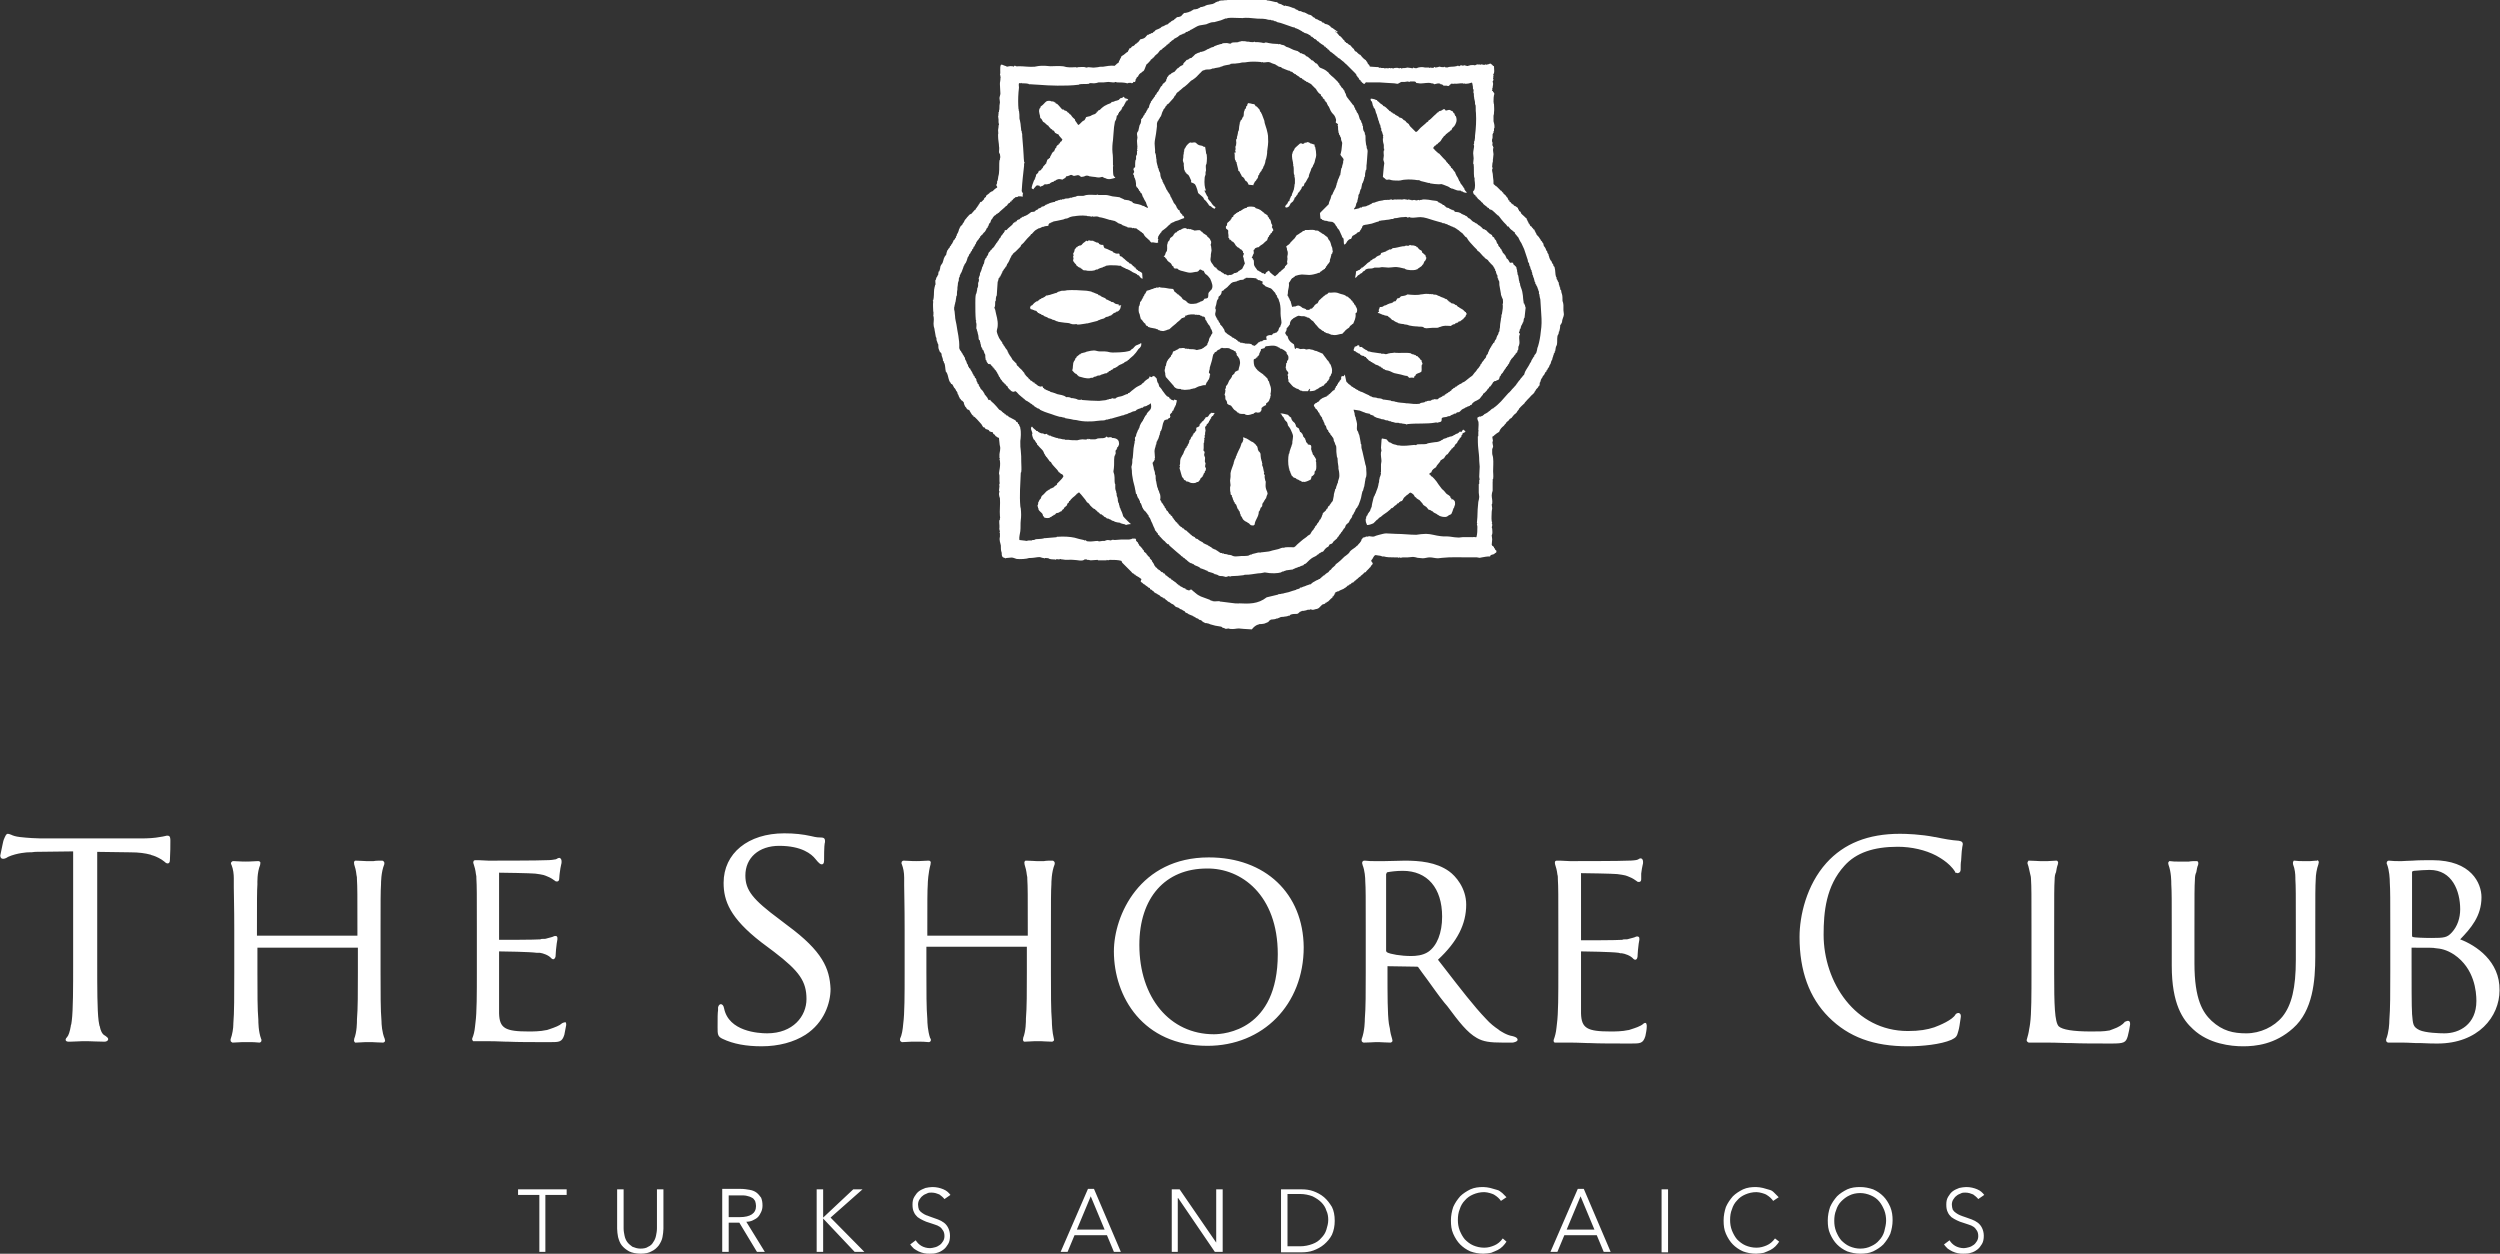 <svg id="Layer_1" xmlns="http://www.w3.org/2000/svg" viewBox="0 0 540 270.8"><rect x="0" y="0" width="540" height="270.8" fill="#333333" stroke="none"/><style>.st0{fill:#fff}</style><path class="st0" d="M269.2 0zM270.5 135zM272 134.8h.4c.3 0 .6-.1.7-.1.3-.1.3-.1.5-.2s.3-.1.4-.2c0 0 .1-.1.1-.2l.2-.1c.1 0 0-.1.1-.1.2-.1.3-.1.5-.1.3 0 .7-.1.8-.2h.2c.3-.1.5-.2.7-.3.3-.1.5 0 .8-.1.2 0 .8-.1.9-.2h.2c.1 0 .1-.1.2-.2.4-.2 1-.2 1.5-.2.1-.1.3-.1.3-.2.1-.1.2-.1.2-.2.1-.1.2-.1.3-.1.1 0 .1-.1.1-.1.2-.1.4 0 .7-.1.2 0 .4-.1.7-.2h.4c.1 0 .1-.1.3-.1l.1.1c.3.1.8-.1.8-.1.3-.1.4 0 .6-.2.1 0 .1 0 .2-.1l.2-.2.5-.5c.2-.1.4-.1.6-.2 0 0 .1-.1.1-.2h.2s.1-.1.1-.2h.2l.5-.5.2-.2c.1-.1.3-.2.3-.2v-.2s.1-.1.2-.1c0 0 .1-.1.1-.2s.1 0 .1-.1c.1-.1 0-.2.1-.3h.1v-.2s.1-.1.2-.1c.1-.1.4-.2.6-.2.1-.1.2-.2.3-.2.1 0 .6-.3.7-.3.1-.1.3-.2.3-.2.2 0 .1-.2.3-.2.1 0 .1-.2.2-.2s0-.1.1-.1c.1-.1.2 0 .3-.1 0 0 .1-.1.1-.2h.2c.1 0 .1-.2.2-.2s0-.1.1-.1c.1-.1.2 0 .3-.1.1 0 .1-.2.2-.2s.1-.2.2-.2c.2 0 .2-.2.2-.2s.2 0 .2-.1c.1-.1.2-.1.2-.2.2-.1.3-.3.4-.3.1 0 .2-.1.2-.2.3-.2.5-.4.7-.6l.2-.2h.2s.1-.1.1-.2l.4-.4.2-.2c.1-.1.1-.2.2-.2.1-.1.2-.2.2-.3.1-.2.3-.3.4-.5 0-.4-.4-.4-.3-.8.4-.3.4-.9.9-1.1.4.1.9.1 1.2.2.1 0 .2.1.2.1h.4c.6.2 1.5.2 2.2.2h.8c.1 0 .2.1.2.1.1 0 .1-.1.2-.1s.2.1.2.1c.2 0 .3-.1.5-.1h1.1c.4 0 .7-.1 1.1-.1.3 0 .6.1 1 .2.4 0 .8.1 1.1.1.5 0 1-.2 1.5-.2.6 0 1.2.2 1.8.2.3 0 .6-.1.9-.1 1.9-.2 3.8-.1 5.7-.1h1.8c.2 0 .4.1.6.1.2 0 .3-.1.5-.1.6-.1 1-.2 1.6-.2.2.1.2-.2.3-.3.2-.1.5-.1.7-.2l.2-.2c.2-.1.3-.1.3-.3.1-.3-.1-.3-.2-.4-.1-.1-.1-.3-.2-.4h-.1v-.2l-.2-.2c0-.1-.1 0-.2-.1 0-.1 0-.2-.1-.2 0-.4.1-.8.1-1.2 0-.3-.1-.6-.1-.8 0-.2.1-.2.1-.3.1-.4 0-.8 0-1.2 0-.1-.1-.3-.1-.3 0-.1.1-.2.1-.3v-.4c0-.1-.1-.1-.1-.1 0-.1.1-.2.1-.2 0-.1-.1-.2-.1-.3-.1-.7 0-1.5 0-2.1 0-.2.1-.5.1-.7 0-.3-.1-.5-.1-.8 0-.1.1-.1.1-.2.1-.7-.1-1.2-.1-1.8 0-.3.1-.7.2-1v-1.9c0-.3.1-.3 0-.3v-.2c0-.1.1-.1.1-.1.1-.7 0-1.2 0-1.7 0-1.1.1-1.9 0-2.8 0-.4-.2-.7-.2-1.1v-.8c0-.2.2-.4.2-.7 0-.1-.1-.4-.1-.5 0-.3-.1-.4 0-.5.2-.2-.2-.9 0-1.1 0-.1.1 0 .2-.1l.2-.2c.4-.3.6-.5 1-.7.2-.6.6-1 1-1.3.2-.2.2-.3.3-.4.1-.1.2-.1.2-.2 0-.2.4-.4.5-.5.1-.1.2-.3.3-.4.1-.1.5-.2.5-.4 0-.1.1 0 .1-.1.2-.3.4-.5.7-.7l.2-.2s0-.1.1-.2c.1-.2.4-.4.4-.6 0-.1 0 0 .1-.1.3-.4.8-.8 1.1-1.1.1-.1 0-.2.1-.2l.2-.2c.3-.4.8-.8 1.1-1.2.2-.2.6-.5.7-.7.1-.1 0-.2.1-.2.1-.1.2-.3.2-.3 0-.1.3-.4.3-.4l.2-.2c0-.1.1-.1.1-.2s.1-.1.2-.2c.1-.2 0-.4.1-.7 0 0 .1 0 .1-.1.1-.3.1-.5.2-.6.1-.2.1-.2.2-.3l.1-.2c0-.1 0-.1.1-.2l.2-.2.3-.6s.1-.1.2-.1v-.2c0-.1.2-.1.2-.2s.1-.3.2-.4c0-.1.1-.1.1-.1.1-.1.1-.3.2-.5.1-.1.1-.2.2-.3.1-.3.1-.4.2-.7 0 0 .1 0 .1-.1s.1-.2.1-.2v-.2c.1-.2.2-.5.2-.6 0-.1.1-.2.1-.2v-.2l.2-.2V76c0-.1.1-.1.1-.1.1-.3.1-.8.2-1 0 0 .1-.3.1-.2 0-.1.1-.2.1-.3.1-.6 0-1.1.1-1.7 0-.2.1-.3.2-.5s.1-.3.1-.5c0-.1.1-.1.1-.1.1-.4.2-.8.2-1.3 0-.2.2-.2.2-.3.1-.2.1-.3.2-.4 0-.7.4-1.2.4-1.7 0-.3-.1-.6-.1-.9v-1.1c0-.3-.1-.6-.2-.9 0-.5 0-1.1-.1-1.4-.1-.3-.2-.6-.2-.9l-.2-.2v-.4s-.1 0-.1-.1c-.1-.3-.1-.5-.2-.6v-.2c0-.2-.1-.3-.2-.4 0-.1 0-.2-.1-.2v-.1c0-.1-.1-.1-.1-.1-.1-.2-.1-.3-.1-.5 0-.1-.1-.1-.1-.1-.2-.6-.1-1.3-.3-2 0-.2-.1-.2-.2-.3 0-.1-.1-.2-.1-.2v-.2l-.2-.2c-.1-.2-.1-.3-.2-.5l-.2-.2c0-.1-.1-.2-.1-.2-.1-.2-.2-.5-.2-.6 0-.1-.1-.2-.1-.2V55c-.1-.2-.1-.2-.2-.3 0-.1-.1-.2-.1-.2v-.2l-.2-.2c-.1-.2-.1-.4-.2-.5-.1-.2-.1-.2-.2-.3 0-.1-.1-.1-.1-.1-.1-.2-.1-.6-.2-.7l-.2-.2c0-.1 0-.2-.1-.2l-.2-.2c0-.1 0-.2-.1-.2-.1-.2-.1-.2-.2-.3 0-.1-.1-.2-.2-.3l-.2-.2c-.1-.1-.1-.2-.2-.2 0-.3-.3-.5-.3-.7 0-.1-.1 0-.1-.1s0-.2-.1-.3c0-.1-.2 0-.2-.1 0-.2-.3-.3-.3-.4 0-.1-.1-.2-.2-.2-.1-.1-.2-.1-.2-.2l-.1-.2c0-.2-.2-.2-.2-.2v-.2h-.1v-.2h-.1v-.2h-.1v-.2h-.1v-.2c0-.1-.2-.2-.3-.3l-.3-.3c-.2-.2-.5-.4-.7-.7v-.2s-.1-.1-.2-.1l-.2-.2v-.2s-.1 0-.2-.1V45c0-.1-.2-.2-.2-.2-.2-.2-.4-.3-.7-.4 0 0 0-.1-.1-.2s-.2 0-.2-.1c-.1-.1-.2-.2-.3-.2 0-.3-.2-.2-.3-.3-.1-.1 0-.2-.1-.3-.1-.1-.2 0-.2-.1 0-.3-.2-.4-.2-.5 0-.1-.2-.1-.2-.2s-.3-.4-.3-.4c-.1 0 0 0-.1-.1-.1 0-.1-.1-.2-.2h-.1v-.2c-.1-.1-.2 0-.2-.1-.1-.1-.1-.2-.2-.3-.1 0-.2 0-.2-.1l-.2-.2-.6-.6s-.1-.1-.2-.1l-.2-.2c-.1-.1-.3-.2-.3-.3 0-.5 0-.9-.1-1.4 0-.5-.1-1-.2-1.4 0-.3 0-.4.1-.5.1-.1-.1-.3-.1-.3 0-.5.1-1.1.2-1.4 0 0-.1-.1-.1-.2h.1v-.2c0-.3.1-.7.1-1 0-.3-.1-.5-.1-.8 0-.2 0-.4.1-.7-.1 0-.1-.1-.1-.2s-.1-.1-.1-.1c-.1-.3 0-.4 0-.6 0-.1 0-.2-.1-.2v-.2c-.1-.4.1-.5.1-.8V29c0-.1.1-.1.1-.2s.1-.1.1-.1v-.3c0-.1.1-.1.1-.1v-.5c0-.1.1-.1.1-.2v-.3c0-.4-.1-.7-.2-1.1V25c0-.2.1-.3.1-.4 0-.1-.1 0 0-.1v-.2c.1-.7 0-1.3 0-1.8 0-.1-.1-.1-.1-.1 0-.1.1-.1.1-.1 0-.1-.1-.1-.1-.2 0-.7 0-1.3.2-1.9-.1 0-.1-.1-.1-.2s-.1 0-.2-.1v-.2s-.1 0-.2-.1.1-.3.1-.3-.1 0-.1-.1.1-.1.1-.2c0-.3.1-.6.1-.7v-.4c0-.1-.1-.1-.1-.3l.1-.1v-.1l.1-.1c0-.2-.1-.2-.1-.3 0-.3.2-.4 0-.5l.1-.1c0-.1 0-.3-.1-.3.4-.3.2-1.2.2-1.8-.2 0-.3-.2-.4-.3-.1-.1-.3-.2-.4-.3 0 .2-.1 0-.2.1-.2 0-.2.2-.4.1-.2.2-.3 0-.5 0v.1h-.4c-.1 0-.1-.1-.1-.1-.1 0-.1.1-.1.1-.1 0-.1-.1-.2-.1s-.2.1-.3.1c-.1 0-.1-.1-.2-.1s-.2 0-.2.1-.1-.1-.1-.1c-.3 0-.6.3-.7.2-.1-.1-1 0-1 0-.1 0-.1.1-.1.1-.1 0-.1-.1-.2 0-.1.2-.8-.1-.9-.1-.1 0-.2.1-.3.1-.1 0-.3-.1-.4-.1-.1 0-.3.1-.3.2s-.2-.1-.2-.1c0-.1-.1.1-.1.1-.1 0-.1-.1-.2-.1s-.1.1-.2.1c-.7.2-1.4 0-2 .3 0-.1-.1-.1-.2 0l-.3-.1c-.1 0-.1-.1-.1-.1-.1 0-.1.1-.1.1h-.5c-.2 0-.3-.1-.5-.1-.1 0-.2.1-.3.1-.2 0-.4.1-.5.1-.1 0-.2-.2-.4-.1 0 0 0 .2-.1.2-.3 0-.2-.2-.3 0 0 .1-.1-.1-.1-.1-.2 0-.3 0-.4.1l-.1-.1h-.7c-.4 0-.5-.1-.7-.1-.1 0 0 .1-.1 0h-.2c-.2 0-.8.1-.9.2-.2.1-.4 0-.6 0l-.1-.1c-.1 0-.3.1-.3.2 0 0-.2-.1-.3-.1-.3 0-.5-.1-.8-.1-.1 0-.3.1-.5.1-.3 0-.6 0-.7.1 0 .1-.2-.1-.2-.1h-.2c-.1 0-.1.1-.1.1-.1 0-.1-.1-.1-.1-.2 0-.2.1-.2 0-.1-.1-.8 0-.8 0-.1 0-.2.1-.2.1-.2 0-.3-.1-.5-.1-.1 0-.2.1-.2.1s0-.1-.1-.1h-.2c-.1 0-.1.1-.1.1-.2 0-.2-.1-.4-.1l-.1.1c-.1 0-.2-.1-.2-.1-.1 0-.1.1-.2.1 0 0 0-.1-.1-.1h-.5c-.1 0-.2-.1-.2-.1s-.1.1-.2.1c0 0 0-.1-.1-.1s-.2-.1-.2-.1h-.2c-.6 0-1-.1-1.5-.1-.2 0-.2-.3-.2-.3l-.3-.3c-.1-.1-.1-.3-.2-.4 0-.1-.1-.1-.2-.2 0-.1 0-.2-.1-.2-.1-.1-.3-.2-.4-.3l-.4-.4c-.2-.2-.3-.5-.5-.5-.1 0-.6-.5-.6-.5v-.1h-.2l-.4-.4v-.2s-.1-.1-.2-.1c-.3-.3-.5-.6-.7-.8h-.2c-.1-.1-.1-.2-.2-.2l-.2-.2h-.2s0-.1-.1-.2-.2 0-.2-.1c-.1-.1 0-.2-.1-.2 0-.1-.1-.1-.2-.2-.2-.2-.3-.4-.4-.5-.2-.1-.2-.2-.3-.3-.1 0-.2 0-.2-.1-.2-.2-.4-.5-.6-.7-.1-.1-.2 0-.3-.1 0 0 0-.1-.1-.1.8.2.8.2.7.1-.2 0-.1-.2-.3-.2-.1 0 0-.1-.1-.1-.4-.2-.6-.5-1.1-.7-.1-.3-.8-.7-1.2-.7-.2-.1-.3-.2-.4-.3h-.2c-.1 0-.1-.2-.2-.2s0-.1-.1-.1c-.2-.1-.4-.1-.5-.2-.2-.1-.2-.1-.3-.2h-.2v-.1h-.2c-.1 0-.1-.2-.2-.2s0-.1-.1-.1c-.1-.1-.2 0-.3-.1 0 0-.1-.1-.1-.2-.1 0-.1-.1-.2-.1s0-.1-.1-.1c-.2-.1-.5-.1-.7-.2V3h-.2v-.1h-.2v-.1h-.2v-.1h-.2c-.2-.1-.5-.1-.7-.3-.4.1-.7-.2-.8-.3h-.2V2h-.2v-.1l-.2-.1h-.1c-.1 0-.1-.1-.1-.1-.1 0-.3 0-.4-.1-.3-.1-.8-.3-1.1-.3-.1 0-.2-.1-.3-.1l-.2.1c-.1-.1-.2-.1-.3-.2h-.1c-.1 0 0-.1-.1-.1-.2-.1-.5-.2-.6-.2-.2 0-.2-.2-.3-.2-.1 0-.1-.1-.1-.1-.2-.1-.4 0-.6-.1-.5-.1-1.1-.3-1.6-.3-.1 0-.1-.1-.1-.1h-.7s0-.1-.1-.1h-.4c-.1 0-.1-.1-.1-.1-.8-.1-1.9-.2-2.7-.2-.4 0-.3.1-.5 0-.1 0-.3-.1-.4-.1-.4 0-.9.1-1.2.1-.4 0-.8-.1-1.1 0-.1 0-.2 0-.3.1-.1 0-.3 0-.4.1v.1h-.2c-.1 0-.1.1-.2 0 0-.1-.1.1-.1.1-.4.1-.6 0-1 .1-.3 0-.6 0-.9.1v.1h-.2c-.2.1-.3.1-.5.2-.1 0-.1.1-.1.1-.3.1-.5.3-.8.3-.3.1-.7.1-1.1.2 0 0 0 .1-.1.1s-.2 0-.2.1c-.2.1-.5.1-.6.2-.2 0-.3 0-.5.1 0 0 0 .1-.1.1s-.2.1-.2.1c-.1 0-.2.1-.2.1-.2.1-.2 0-.4.1-.2 0-.4 0-.6.1v.1h-.2l-.2.2c-.2.1-.4.1-.5.2-.4.1-.6.2-1 .2-.1 0-.1.1-.1.1-.1.1-.2.1-.2.2-.1.1-.2.1-.2.2l-.2.2c-.2.1-.5.2-.9.2-.1.3-.5.3-.6.6-.2.1-.5.2-.6.3l-.2.2s-.1.1-.2.1-.2.2-.2.2c-.1 0 0 .1-.1.1-.1.1-.4.1-.6.2v.1h-.2v.1h-.2v.1h-.2s-.1.1-.2.1c-.3.4-.9.5-1.3.7 0 0-.1.1-.1.2-.1.1-.3.1-.3.2-.1 0-.1.1-.2.2s-.3 0-.4.1v.1h-.2c-.2.1-.2.1-.3.2h-.2l-.2.2c-.2.2-.3.4-.5.5-.3.2-.6.2-.9.3-.1.1-.2.3-.2.3-.1.1-.1.2-.2.2 0 .1-.1.2-.2.2-.2 0-.1.2-.2.2s-.3.1-.3.2l-.2.2c-.1.1-.3.2-.4.2-.1 0-.1.1-.2.2s-.2.3-.4.2c-.1.3-.3.5-.4.8-.3.1-.4.3-.7.5-.2.2-.5.3-.7.5 0 .3-.3.5-.3.7-.1.2-.1.2-.2.3v.2c-.1.2-.4.3-.5.4-.1.1-.1.2-.2.2s-.1.2-.2.2c-1-.1-1.8.1-2.5.2-.4 0-.8 0-1.1.1-.3 0-.6.1-1 .1s-.7-.1-1.1-.1c-.1 0-.3.1-.5.1-.1 0-.1-.1-.2-.1-.5-.1-1 0-1.5 0-.1 0-.3.1-.3.1-.1 0-.1-.1-.1-.1-.7 0-1.3.1-1.9 0-.4 0-.7-.2-1.1-.2-.8-.1-1.7 0-2.6 0-.4 0-.8-.1-1.2-.1h-.5c-.7 0-1.2.1-1.7.2-1.1.1-2.3-.1-3.3-.1-.4 0-.7.1-.9-.1-.1-.1-.3.1-.3.2-.1 0-.2-.1-.2-.1h-.2c-.4-.1-.9.1-1.1.1-.1 0-.1-.1-.1-.1-.3-.1-.4-.1-.6-.2-.2-.1-.4-.2-.6-.1-.3.7 0 1.5-.2 2.2.1 0 .1.2.1.3.1.3 0 .3 0 .5v.2c0 .3-.1.5-.1.7v.4c0 .7.1 1.3.1 1.9 0 .3-.2.7-.2 1 0 .3.1.6.1.9 0 .2-.1.5-.1.7 0 .4 0 .9-.1 1.1v.2c0 .1-.1.1-.1.1v.4c0 .2-.1.2 0 .3.1 0-.1.1-.1.1 0 .3.1.6.1.8v.6c0 .2.1.3.1.5 0 .1-.1.2-.1.2v.3c0 .2-.1.5-.1.7 0 .4.1.8 0 .9v.4c0 .8.2 1.6.2 2.2.1.4 0 .8 0 1.2 0 .2.1.3.2.5.1.5.1.7 0 1v.2c0 .1-.1.1-.1.1-.1.8 0 1.9-.1 2.7 0 .4-.2.8-.2 1.2-.1.3 0 .3-.1.4v.1c0 .1-.1.1-.1.1 0 .2 0 .5-.1.7-.3.2.2.4.1.7-.4.2-.7.5-1 .8-.2 0-.4.2-.6.3-.1.1-.1.2-.2.2s0 .1-.1.1c-.2.1-.4.3-.5.4v.2c-.1.1-.3.2-.4.3v.2l-.6.6h-.2c-.1.1-.2.3-.2.3 0 .2-.2.2-.2.3 0 .2-.2.2-.2.3 0 .2-.2.2-.2.2v.2c-.1.1-.2 0-.2.2s-.2.2-.2.2c-.3.3-.5.6-.8.9-.3 0-.5.3-.6.4-.1.1-.1.2-.2.2l-.3.4c-.3.3-.4.5-.5.8 0 .1-.1 0-.1.1-.1.2-.2.2-.2.4-.2.1-.2.3-.4.3 0 .2-.1.3-.2.4v.1c0 .1-.1.1-.1.1-.1.5-.3 1-.5 1.2v.2c-.1.1-.1.2-.2.3v.2l-.2.2c0 .1 0 .1-.1.2 0 .1-.1.1-.2.2s-.1.4-.2.5h-.1v.2l-.2.2c-.1.1 0 .2-.1.2 0 .1-.1.1-.2.2 0 .1 0 .2-.1.3l-.2.2c-.1.1-.1.3-.2.3-.1.1-.1.3-.2.5 0 .1-.1.3-.1.5-.2.2-.4.5-.5.8-.1.3-.2.8-.3 1-.1.1-.2.3-.2.3 0 .1-.1 0-.1.1-.1.2-.2.4-.2.7-.1.3-.1.5-.2.7h-.1c-.1.1 0 .3-.1.3v.2c0 .2 0 .2-.1.3 0 .1-.1.1-.1.2-.1.2-.1.3-.2.3-.1.1 0 .3-.1.3v.2h-.1c-.1.1 0 .9 0 1 0 .1-.1.1-.1.2 0 .2-.1.3-.1.4-.2.7-.1 1.5-.2 2.3 0 .2-.1.4-.1.5 0 .1-.1.1-.1.1 0 .1.1.2.1.2-.1.8 0 1.4 0 2.1 0 .1.1.3.1.3s-.1 0-.1.1.1.1.1.2-.1.1-.1.2c0 .2.1.4.1.5.1.6-.1 1.3 0 1.8 0 .3.2.6.2 1 .1.3.1.7.2 1.1 0 .2.1.5.2.6v.2c0 .3.1.5.2.7 0 .2.1.3.2.5 0 .4 0 .8.1 1 .1.2.1.3.2.5 0 .1.1.2.2.2.1.1.1.2.2.3 0 .1 0 .4.1.6.1.2.2.6.2.7v.2l.2.2v.2c0 .1.1.1.1.1.2.4.2 1.4.3 1.7 0 .1 0 .2.1.2.3.4.4 1 .5 1.4.1.4.2.6.3.8l.2.2c0 .1 0 .2.1.2.1.1.2 0 .2.1.2.2.3.6.4.7l.2.2c.1.2.1.2.2.3 0 .1 0 .2.1.2 0 .1.1 0 .1.2 0 .1.1.1.1.1.1.2 0 .3.1.4 0 .1.1.1.1.1.1.2.1.4.2.6h.1v.2c.1.1.3.2.3.4.3.1.4.3.6.5 0 .4.2.6.3.9l.2.2c.1.1.1.3.2.3l.2.2h.2c.1.1.2.2.2.3.2.3.4.7.6.9 0 0 .1 0 .2.1v.2h.2l.6.6c.3.3.6.7.9 1 .2.3.3.6.5.7h.2s0 .1.1.2l.2.2h.2c.1.1.3.1.4.2 0 0 .1.1.1.2l.2.1c.2.1.3.1.5.1.1.1.1.3.2.4.1.1.2.1.3.2 0 0 .1.1.1.2.1.1.2.2.3.2.1 0 0 .1.1.1.1.1.5.1.4.3.1.5.1 1.3.2 1.6.2.6-.1 1.5-.1 1.8v.8c0 .1.1 0 .1.1s-.1.2-.1.2c0 .1.1.2.1.3.1.7 0 1.5-.1 2 0 .2-.1.5-.1.7 0 .2.1.3.1.5v1.2c0 .3.1.5 0 .6-.1.1 0 .5 0 .5 0 .3-.1.6-.1.9 0 .1.1.2.1.2 0 .2-.1.3-.1.6s.1.6.2.9c.1 1.3-.1 2.7 0 3.8 0 .3.1.4 0 .5v.2c0 .1 0 .2-.1.2-.1.1 0 1.2 0 1.2v.4c-.1.4.1.7.1.9 0 .1-.1.1-.1.1 0 .1.1.1.1.3v.7c-.2.8.1 1.3.2 1.9 0 .5 0 1 .1 1.3.1.2.1.5.1.7 0 .2.1.4.2.5.1.1.4.2.5.2.1 0 .1.1.1.1.1 0 .1-.1.2-.1.4 0 .7-.1 1.1-.1.4 0 .7.2 1.1.3.8.1 2.2 0 2.7-.2h.2c.8 0 1.5-.2 2-.2.3 0 .6.2.9.2.1 0 .2.1.2.1.1 0 .1-.1.1-.1.4 0 .6 0 .9.1l.1.1c.4.1.7.1 1.1.1.1 0 .1.1.2.1 0 0 0-.1.1-.1.2-.1.4 0 .6 0 .2 0 .4-.1.5-.1 0 0 0 .1.1.1h.2c.8.2 1.6 0 2.4.1.8 0 1.9.4 2.4-.1h.4c.1 0 .1.1.1.1h.3c.2 0 .3.1.5.1.5 0 1-.1 1.5-.1l.1.1h1.8c.1 0 0-.1.1-.1s.2.1.2.1c.2 0 .3-.1.4-.1 1 0 1.7 0 2.5.2.1.1.2.3.2.4l.3.3.7.7 1 1c.1.1.2.3.3.3.1.1.2 0 .2.1l.2.2c.1 0 .2 0 .2.1 0 0 0 .1.1.1.4.2.7.4 1.1.7.2.2-.3.4 0 .7.3.1.5.5.7.5.1 0 .3.3.4.3.2.1.2.2.3.2l.2.2c.1.1.3 0 .3.1v.2c.1.1.3.1.4.2l.2.2c.1.1.2 0 .2.1 0 0 0 .1.1.2s.2 0 .2.1c.1.1.3.2.4.2.1 0 0 .1.1.1.2.1.3.2.4.2.1 0 .1.2.2.2s0 .1.1.1l.6.3v.1h.2c.1 0 .1.1.2.2.1 0 .1.1.2.2.1 0 .2 0 .2.1l.2.2c.1.1.2 0 .3.1 0 0 0 .1.1.1.1.1.3.2.3.2.1 0 0 .1.1.1.1.1.2 0 .3.1l.1.1c.1.1.2.1.2.2.1.1.2.1.2.2.2.1.5.2.6.2.1.1.3.2.3.2.1 0 0 .1.1.1.1.1.2 0 .3.1.1 0 0 .1.2.1.1 0 0 .1.1.1l.4.2s.1.1.1.2c.1.1.2.1.4.2.1 0 .2.1.3.2.2.1.5.2.7.3.1 0 .2 0 .2.1.1.1.3.1.4.2 0 0 .1.1.2.1s0 .1.1.1c.1.1.3.1.5.2l.2.2c.1.1.2 0 .3.1.1 0 .2 0 .2.1.1.1.2.1.2.2.1 0 .2.1.2.1.1 0 0 .1.2.1.1 0 .1.1.1.1.2.1.4 0 .6.1.2 0 .4.1.6.2.4.1.8.2 1.1.3.4.1.8.1 1.2.2.1 0 .3.1.3.2.1 0 .2.1.3.1.1 0 .2 0 .2.1h.1c.1 0 .1.1.1.1.3 0 .8-.2.9 0h.2c.7.1 1.2-.1 1.8-.1.3 0 .7.1 1.1.1.6 0 1.1.1 1.7.1.7-.9 1.2-1 1.6-1.1 0 .1 0 0 0 0m-4.4-4.5c-.5 0-1 0-1.5-.1-.8-.1-1.5-.2-2.4-.3h-.2l-.1-.1c-.5 0-1 .1-1.5 0 0 0 0-.1-.1-.1h-.2s-.2-.1-.3-.2c-.6-.2-1.3-.5-1.9-.7-.4-.2-.8-.4-1.1-.7-.2-.1-.3-.3-.5-.4-.1-.1-.2-.1-.2-.2-.1-.1-.2-.1-.2-.2-.2 0-.4 0-.5.2-.2 0-.4-.1-.6-.2 0 0-.2 0-.2-.1v-.1h-.2v-.1h-.2c-.1-.1-.5-.3-.7-.4-.1 0-.1-.1-.2-.2h-.2v-.1c-.1-.1-.2-.1-.3-.2l-.2-.2c-.1-.1-.2-.2-.4-.3-.1-.1-.2-.2-.3-.2l-.2-.2c-.1 0-.2 0-.2-.1 0 0 0-.1-.1-.2h-.2c-.1-.1-.3-.3-.5-.4-.1-.1-.1-.2-.2-.2s-.2 0-.2-.1c-.1-.1-.2-.3-.3-.4h-.2l-.1-.2c-.1-.1-.2 0-.3-.1-.1 0-.2-.1-.2-.2-.1 0-.1-.1-.2-.2h-.2l-.1-.2c-.1 0-.2 0-.2-.1l-.1-.2c-.1 0-.2 0-.3-.2-.2-.2-.3-.4-.4-.7-.1-.1-.2-.2-.2-.3-.1-.1-.2-.2-.2-.4 0-.1-.2-.1-.2-.2l-.2-.2c-.1-.1 0-.2-.1-.3-.1-.1-.3-.2-.4-.3 0-.1 0-.2-.1-.2 0 0-.1 0-.1-.1 0-.2-.4-.4-.6-.6v-.2l-.3-.3s0-.1-.1-.2c-.2-.2-.4-.5-.7-.7.1-.2-.1-.3-.2-.4v-.2s-.1 0-.2-.1c0-.1-.1-.1-.2-.2v-.3c-.1-.1-.1-.2-.2-.2h-.7s0 .1-.1.1c-.2 0-.3.1-.6.1h-1.6c-.5 0-.9.1-1.4.1-.2 0-.4-.1-.7 0l-.1.1c-.2 0-.4-.1-.7-.1-.2 0-.5.1-.7.2h-.5c-.1 0-.4.1-.7.1-.1 0-.2-.1-.3-.1-.6 0-1.4.2-2 .1-.2 0-.4 0-.5-.2-.1-.1-.2 0-.4 0 0 0 0-.1-.1-.1-.6-.1-1.3-.3-2-.5-.9-.2-2.3-.3-3.6-.2h-.2l-.1.1c-.8.1-1.6.1-2.4.2h-.2c-.2.1-.9.2-1.4.2-.2 0-.4 0-.7.1 0 0 0 .1-.1.1h-.4l-.1.1h-.7c-.2 0-.3.1-.5.1-.3-.1-1-.1-1.5-.2-.1-.6.1-1.2.2-1.9.1-.9 0-1.6.1-2.4.1-.7.1-1.5 0-2.5 0-.1-.1-.3-.1-.5-.2-2.3 0-4.8.1-7.2 0-.1.1-.1.1-.2.1-.6 0-1.5 0-2.2 0-.8 0-1.6-.1-2.4-.1-.6-.1-1.1-.1-1.8v-.3c.1-.6.2-2 0-2.7v-.2c-.1-.1-.1-.1-.1-.2l-.1-.2c-.1-.1 0-.2-.1-.3 0 0-.1 0-.2-.1v-.2l-.2-.2h-.2v-.2c-.2-.2-.6-.4-1-.6-.1-.1-.2-.1-.4-.2-.1 0-.2-.2-.3-.2l-.2-.2h-.2l-.1-.2c-.1-.1-.2 0-.3-.1 0 0 0-.2-.1-.2s-.2-.1-.3-.2c-.1-.1-.2-.1-.2-.2-.1-.1-.2-.2-.3-.2l-.1-.1s-.2 0-.2-.1c-.2-.2-.3-.4-.5-.6-.3-.3-.6-.7-1-1l-.2-.2c-.1 0-.1-.2-.2-.3-.2 0-.2.2-.4 0-.1-.3-.3-.6-.5-.8 0-.1-.1-.1-.2-.2s-.1-.3-.2-.4c-.1-.1-.2-.4-.4-.6l-.3-.3c-.1-.1-.2-.3-.2-.4 0-.1-.1-.1-.2-.2v-.2h-.1V83l-.2-.1c-.1-.1 0-.2-.1-.3-.1-.2-.2-.3-.2-.5 0-.1 0-.2-.1-.3 0-.1-.1-.1-.2-.2s0-.2-.1-.3c0-.1-.1-.1-.2-.2s0-.2-.1-.3c0 0-.1 0-.1-.1 0-.2-.4-.7-.5-.9 0-.1 0-.2-.1-.2 0 0-.1-.1-.2-.1v-.2l-.2-.2v-.2c0-.1-.1-.1-.1-.2s-.1-.1-.1-.1c-.1-.2-.1-.4-.2-.6-.1-.1-.1-.1-.1-.2s-.1-.1-.1-.1c-.1-.2 0-.3-.1-.5 0 0-.1 0-.1-.1 0 0-.1-.1-.1-.2s-.2-.2-.2-.3c0 0-.1-.1-.1-.2s-.2-.2-.2-.3c0 0-.1-.1-.1-.2s-.1-.1-.2-.2c-.1-.2-.1-.3-.2-.5.1-1.9-.4-3.5-.6-5.1-.1-.6-.3-1.2-.3-1.8 0-.3-.1-.6-.1-1 0-.2-.1-.3-.1-.5v-.2c.1-.1 0 0 0-.2 0-.1.1-.2.1-.3v-.3s.1 0 .1-.1c0-.2 0-.3.1-.5.1-.4.1-.9.2-1.3 0 0 .1 0 .1-.1 0-.3 0-.9.1-1.2 0-.4 0-.6.1-1.1v-.2c0-.1.1-.5.2-.7 0-.2 0-.5.1-.7 0 0 .1 0 .1-.1 0-.2 0-.3.1-.5 0 0 .1 0 .1-.1 0-.2.1-.2.2-.4.1-.4.3-.7.4-1.1 0-.1.1-.3.2-.4 0-.1 0-.2.1-.2 0-.1.1-.2.2-.3.2-.4.3-.7.4-1.1 0 0 0-.1.1-.2s.1-.1.1-.2.1 0 .1-.1 0-.2.1-.3l.2-.2c.1-.1 0-.2.1-.3l.2-.2c.1-.1 0-.2.1-.3l.2-.2c.1-.1 0-.2.1-.3 0-.1.1-.1.2-.2s0-.2.1-.3c0-.1.1-.1.2-.2v-.2c.1-.1.2-.4.4-.6.1-.1.2-.2.3-.4 0-.1.1-.1.2-.2v-.2s.1-.1.2-.1c.1-.1 0-.2.1-.2 0 0 .1-.1.2-.1 0-.1.1-.2.2-.3.1-.1.1-.2.2-.2.1-.1.2-.2.3-.4.1-.1.1-.2.2-.4 0-.1.1-.1.2-.2s0-.2.1-.3c0 0 .1 0 .1-.1 0 0 .1-.4.2-.5 0-.1.1-.1.2-.2.1-.2.1-.4.2-.6l.2-.2c.1-.2.2-.4.4-.6.1-.1.2-.2.3-.2l.3-.3h.2V46h.2c.3-.4.9-.8 1.3-1.2l.3-.3c.1-.1.2 0 .2-.1.1-.1.2-.4.4-.5.1-.1.2 0 .2-.1.1-.1.1-.2.2-.3h.2v-.2c.1-.1.2 0 .2-.1.1-.1.2-.3.4-.4.1 0 .1-.1.2-.2h.2c.1-.1.1 0 .4-.1 0 0 0-.1.1-.1.2 0 .6 0 .9.1V42s.1-.1.1-.2c0 0-.1 0-.1-.1s-.3-.4-.2-.6c.1-1.8.3-3.5.5-5.3v-.4c0-.1.1-.2.1-.3 0-.1-.1-.1-.1-.2-.1-.8-.1-2-.2-3-.1-.8-.1-1.7-.2-2.5v-.3c0-.1 0-.2-.1-.5v-.2c-.2-.2-.1-.6-.2-1 0-.4-.1-.9-.2-1.4 0-.1-.1-.2-.1-.5 0-.5 0-1-.1-1.6 0 0-.1 0-.1-.1 0 0 .1 0 .1-.1 0 0-.1 0-.1-.1-.1-1.1-.1-2.4 0-3.7 0-.3.1-.6.1-1 0-.3-.1-.6 0-.9.2-.1.3 0 .5 0 0 0 0-.1.1-.1 0 0 0 .1.1.1.3 0 .9 0 1.3.1.1 0 .1.1.2.1h.3c.4 0 1 .1 1.6.1 1.4.1 2.8.2 4.2.2 1.5 0 3 0 4.6-.2.1 0 .1-.1.2-.1.5-.1 1.4 0 2-.1l.1-.1c.2-.1.6 0 1 0 .3 0 .7-.1 1-.2h1.1c.3 0 .6-.1 1-.1.3 0 .7.1 1 .1h.3c.1 0 .1-.1.2-.1s.3.1.4.1c.6 0 1.6 0 2.2.2.2 0 .2-.1.3-.1h.5c.1 0 .1.1.2.1 0 0 .1-.1.2-.1s0-.1.1-.2.5.2.4-.2c.1-.1.1-.1.1-.2v-.2c.1 0 .2-.2.2-.3 0-.1.3-.2.4-.4 0-.1 0-.2.1-.2 0-.1.1-.1.1-.2.1 0 .2-.2.2-.2h.2s0-.1.1-.2c.2-.2.3-.1.4-.3 0 0 .1 0 .1-.1.2-.3.3-.8.5-1.2 0-.1.1-.1.2-.2l.5-.5c0-.1.1-.1.2-.2 0-.1 0-.2.1-.2.1-.1.2-.2.3-.2.1-.1 0-.2.1-.2.1-.1.2 0 .2-.1.1-.1.2-.2.2-.3.2-.2.5-.4.7-.6.2-.2.3-.5.6-.7.1-.1.2 0 .2-.1.1 0 .1-.1.2-.2s.2-.2.3-.2l.3-.3c.1 0 .2 0 .2-.1 0 0 0-.1.1-.2s.2 0 .2-.1c.1 0 .1-.1.2-.2.1 0 .2 0 .2-.1 0 0 0-.1.1-.2s.2 0 .2-.1l.3-.3c.1 0 .2 0 .2-.1.1 0 .1-.1.2-.2.3-.2.7-.3 1-.6.1-.1.2-.2.3-.2.1-.1.3-.1.5-.2 0 0 0-.1.1-.1s.2 0 .3-.1c.1 0 .2 0 .2-.1l.2-.2h.2l.2-.1c.1-.1.1-.1.2-.1s.2-.1.3-.2c.1-.1.3-.1.4-.2.6-.3 1.1-.7 1.6-.8.4-.1.8-.1 1.2-.2.2 0 .4-.1.6-.2.3-.1.7-.3 1.1-.3.2 0 .4 0 .6-.1.4-.1.8-.2 1.1-.3.3-.1.7-.3 1-.4h.3c.1 0 .1-.1.2-.1.8-.1 1.7 0 2.6 0h.4c.1.1.1 0 .2 0 .8-.1 1.9 0 2.8.1.7.1 1.3 0 1.9.1.4 0 .7.2 1.1.2h.3c.1.1.1.1.2.1h.2c.1.1.2 0 .3.1.1.1.1.1.2.1h.2c.1.1.1.1.3.2.5.1.9.2 1.4.4.7.2 1.3.5 2 .7.1 0 .3 0 .4.1 0 0 0 .1.1.1h.1c.3.1.9.4 1.2.6l.2.1v.1h.2c0 .1.4.3.6.3.1 0 .4.2.5.2 0 0 0 .1.1.1l.2.1c.1 0 .2.1.2.2l.1.1c.1.1.2 0 .3.1l.1.2h.2v.2h.2c.2.1.3.2.4.3.1.1.1.2.2.2.1.1.2 0 .2.1l.3.3c.1.1.1 0 .2.1 0 .1 0 0 .1.1s.4.2.6.4l.1.2h.2c.1 0 0 .2.1.2.1.1.4.1.3.3.4.1.4.4.7.6.1.1.2 0 .2.1 0 0 0 .1.1.1s.2.1.2.2c.1 0 .1 0 .2.1.1 0 .1.1.2.2s.2.1.3.2c0 0 0 .1.1.1s.2.1.2.2c.1.1.2.1.3.2 0 0 .1 0 .2.1.1 0 .1.1.2.2s.2.1.3.2c0 0 0 .1.1.1s.6.6.8.7l1.8 1.8c.1.1.3.3.4.5v.2h.1c.1.1.1.3.2.3l.2.2v.2c.1.1.3.2.4.3v.2c.1 0 .2 0 .2.1.1.1.1.2.2.2.1.1.2.1.2.2.3.1.3-.1.4-.2.1-.2.3-.1.5-.1H298c1 .1 2 .1 3.2.2.2 0 .4.1.6.1.2 0 .3-.1.5-.2s.1-.1.4-.2h.7c.2 0 .4-.1.7-.1.1 0 .2.1.3.1.1 0 .1-.1.2-.1h.7c.3 0 .5 0 .6.3.2.1.3 0 .6.1.4.1 1.4-.1 2-.1.3 0 .5 0 .7.1.2 0 .4 0 .6.2.5-.1.9-.3 1.3-.1 0 0 0 .1.1.1s.2 0 .4.1l.2.2h.7c.1 0 .3.2.5 0 .1 0 .2-.4.3-.2.1 0 0-.1 0-.1.1-.2.4-.1.6-.1h.3s0-.1.1-.1c0 0 0 .1.1.1.4 0 .8-.1 1.1-.1h.5l.1.1c.1 0 .1-.1.1-.1s.2.1.4.1c.4 0 .8-.1 1.1-.2 0-.1.1.1.2-.1.1.1.2.5.2.7.1.3 0 .6.1.8 0 0 .1 0 .1.1 0 0-.1.7 0 .7.1.1 0 .6.1.9 0 .4.2.8.2 1.2v.4h.1c.1.6 0 1.2.1 1.8.1 1.6 0 3.3-.2 4.9 0 .3 0 .6-.1 1.1 0 .1-.1.1-.1.2v.4c0 .1-.1.1-.1.2s.1.2.1.3c0 .4-.2 1.1-.2 1.6 0 .4.1.7.1 1.1 0 .4-.1.7-.1 1.1 0 .1.1.1.1.2.1.7 0 1.9.1 2.7 0 .1.1.2.1.3v.4c.1.7.2 1.6-.1 2.2 0 .1-.2.1-.2.2-.1.1.1.7.2.7.1.1.2.1.3.2v.2h.2v.2h.1c.1.1.1.2.2.3.2.2.4.3.6.5.1.1.2.3.4.4 0 0 .1 0 .1.1 0 .2.7.6.9.8.1.1.1.2.2.2s.2 0 .2.1c0 0 0 .1.1.2h.2v.1h.2c.1.1.2.1.3.2.1 0 .2.2.2.2.1 0 .6.6.8.7 0 0 0 .1.1.1.2 0 .6.7.8.9.3.4.7.8 1.1 1.2.1.1.1.3.2.3h.2c.2.3.5.7.9.9 0 0 0 .1.1.1l.2.2s.1 0 .2.1v.2c.1.1.3.4.5.6 0 .1.1.1.2.2.2.4.4.9.7 1.3.2.4.4.9.6 1.3.3.8.5 1.6.8 2.4v.2c.1.1 0 .2.1.3h.1c.1.2.1.6.2.8 0 0 .1 0 .1.1 0 .2.1.4.2.7 0 0 .1 0 .1.1v.2c.1.1.2.5.2.8 0 0 .1 0 .1.1 0 .2.1.4.2.6.1.3.1.5.2.8 0 0 .1 0 .1.1 0 .2 0 .3.1.4 0 0 .1 0 .1.1s.1.3.2.4c.1.2.1.3.1.4 0 0 .1 0 .1.1 0 .2.1.4.2.6v.5s.1 0 .1.1v.2c.1.1 0 .2.1.5 0 .1.1.2.1.4.1.9.1 2.2.2 3.2.1 1.3.1 2.4-.1 3.7-.1 1.1-.3 2.2-.6 3.2-.1.2-.2.5-.2.7 0 .2-.1.3-.1.4 0 .1-.1.4-.2.5 0 0-.1 0-.1.1s-.1.1-.2.2v.2c0 .1-.2.2-.2.2 0 .1 0 .1-.1.2l-.1.2c-.1.1-.1.2-.2.3 0 .1-.1.3-.2.5 0 0-.1 0-.1.1 0 0-.1.1-.1.2-.3.6-.7 1.1-1 1.7-.1.2-.1.4-.2.6 0 .1-.1.1-.2.2s-.2.3-.3.4l-.2.2c-.1.1-.1.2-.2.3 0 .1-.1.1-.2.2s-.1.2-.2.3c0 0-.1 0-.1.1v.1c-.1.1-.2.1-.2.2-.1.1-.1.2-.2.3l-.2.2c-.2.3-.6.6-.8.9-.1.1-.1.2-.2.2-.1.2-.3.3-.4.4-.5.6-1.1 1.2-1.6 1.8-.5.5-1 1-1.6 1.4 0 0 0 .1-.1.1-.2 0-.5.3-.7.5l-.3.2c0 .1-.3.2-.4.3-.1.1-.2.1-.4.2-.1.1-.2.1-.2.2l-.2.1v.1h-.2c-.1.1-.1.1-.2.1 0 0 0 .1-.1.1-.1-.2-.5.1-.7.2 0 .2 0 .4.1.6.3.4.1 1.4.1 2.1 0 .1.1.1.1.2 0 0-.1 0-.1.1v1s-.1 0-.1.1c0 .8 0 1.8.1 2.6.1.9.2 1.7.2 2.6 0 .4.1.9.1 1.3 0 .7-.1 1.3-.1 2.2 0 .2.1.4.1.6 0 0-.1 0-.1.1v.8s-.1 0-.1.1v1.8c0 .3.1.6.1.9 0 .3-.1.7-.2 1.1-.1 1-.2 2.2-.2 3.3 0 .4-.1.8-.1 1.2 0 .1.1.1.1.2 0 0-.1 0-.1.1 0 .2.1.3.1.6 0 .7 0 1.5-.2 2.2-.1.1-.6-.1-.7 0-.1.1 0 0-.2 0h-2c-.3 0-.6.1-.9.1-.6 0-1.2-.1-1.9-.2-.6-.1-1.3 0-2-.1-1.1-.1-2.1-.5-3.2-.5-.7 0-1.4.1-2.1.2-1.4 0-2.9-.2-4.4-.2-.7 0-1.4-.1-2.1-.1-.5 0-1 .2-1.5.3-.2.1-.5.1-.7.2-.2.1-.4.2-.7.2-.3 0-.6-.1-.8-.1l-.3.1s-.4-.1-.5.1c-.2 0-.2.1-.5.1-.1.1-.1.2-.2.3 0 0-.1 0-.1.1s-.1.3-.2.5c0 0-.1 0-.1.1s-.4.4-.5.6c0 0 0 .1-.1.1s-.4.4-.6.5c-.4.3-.8.5-1.1.9-.1.1 0 .2-.1.2-.1.1-.4.4-.7.6-.2.1-.4.3-.6.5-.3.3-.7.7-1.1 1-.2.1-.2.2-.4.3 0 0-.1 0-.1.1 0 .2-.6.6-.8.8-.1.1-.1.2-.2.3-.1.1-.2.1-.3.2-.1.1-.3.5-.5.5-.1 0-.2.2-.3.2l-.2.2c-.1 0-.1.1-.2.2h-.2v.1c-.1.1-.2.1-.3.2-.1.1-.1.2-.2.2l-.2.2c-.1.1-.2 0-.3.1 0 0 0 .1-.1.1s-.7.3-.8.4c-.2.1-.4.2-.6.4l-.2.2h-.2c-.1 0-.4.2-.6.2-.1 0-.1.1-.2.1s-.4.2-.6.2c-.1 0-.3.2-.5.2h-.2l-.1.2c-.2.1-.4.1-.7.2 0 0 0 .1-.1.1-.3.1-.4.1-.7.2-.5.2-1.2.4-1.8.5-.1 0-.2.1-.3.1h-.2c-.1 0-.2.1-.5.1h-.2c-.1 0-.1.1-.1.1-.8.2-1.6.4-2.5.6-1.9 1.5-3.9 1.4-6 1.3"/><path class="st0" d="M276.7 123.6c.1 0 .1 0 .2-.1s.3 0 .4-.1c.1-.1.4-.1.5-.2.5-.1 1-.1 1.5-.2 0 0 0-.1.1-.1s.2-.1.2-.1h.1c.1 0 .1-.1.1-.1.2-.1.3 0 .4-.1.1-.1.5-.2.6-.2.1 0 0-.1.1-.1.2-.1.4-.1.6-.2.1 0 .1-.2.2-.2 0 0 .1-.1.2-.1s.3-.2.3-.2l.2-.2c.3-.3.6-.6.9-.8.4-.3.9-.4 1.2-.7 0 0 0-.1.1-.1s.1 0 .2-.1.1-.2.2-.2h.1c.1 0 0-.1.1-.1.2-.1.2-.1.3-.2h.2c.2-.1.3-.4.5-.6.2-.2.4-.4.7-.5.1-.2.2-.3.3-.5.2-.1.4-.1.5-.2.2-.1.2-.3.3-.4.3-.3.6-.5.8-.7 0 0 0-.1.1-.2 0-.1.1-.1.2-.2 0-.1.1-.1.1-.2.1-.2.2-.2.2-.3l.2-.2c.1-.1 0-.2.1-.2l.2-.2c0-.1.1-.1.1-.2.1-.2.2-.2.2-.3 0-.1.1-.1.2-.2.2-.2.2-.6.4-.8 0 0 .1-.1.2-.1.1-.1 0-.2.1-.2 0 0 .1 0 .2-.1 0-.1.1-.2.1-.2.1-.1.1-.3.2-.4.1-.2.3-.4.3-.4l.1-.2c0-.1 0-.1.1-.2v-.2l.2-.2c.1-.1.1-.3.2-.4.1-.2.1-.2.2-.3 0-.2.1-.3.2-.5.1-.1.1-.2.2-.2l.2-.4c0-.1.1-.1.1-.1.3-.8.6-1.5.7-2.3.1-.3.1-.6.2-.8l.1-.1c.1-.3.2-.9.3-1v-.2c.1-.3.1-.8.2-1.1 0-.3.1-.5.2-.8.1-.6 0-1.1 0-1.4v-.3c0-.3-.1-.7-.2-.9-.1-.4-.1-.6-.2-.9-.2-.8-.4-1.9-.6-2.5-.1-.4 0-.6-.1-1 0 0-.1 0-.1-.1v-.2c-.1-.5-.2-1.2-.3-1.6 0-.1-.1-.2-.1-.2 0-.1-.1-.2-.1-.3 0-.1-.1-.3-.1-.3 0-.1-.1 0-.1-.1-.2-.4-.1-.7-.1-1.1.1-.8-.3-1.4-.3-1.9 0-.1-.1-.1-.1-.1-.1-.3 0-.3-.1-.4v-.2c0-.2-.3-.9-.2-.9.5.1.9.1 1.3.2.3.1.8.3 1 .4h.1c.1 0 .1.1.1.1.3.1.7.1 1 .2v.1l.2.1c.2.1.4.1.6.2v.1l.2.1c.1.1.1.1.2.1.2.1.3.2.6.2.1 0 .1.1.1.1h.3c.1 0 .1.1.1.1.3.1.4 0 .5.1h.2c.2.1.4.2.5.2h.2c.1 0 .2 0 .2.1h.2c.1 0 .1.1.1.1h.3c.1 0 .1.1.1.1.3.1.3 0 .4.1h.2c.1 0 .1.1.1.1.5.1 1-.1 1.2.2l.1-.1c.2 0 .3.1.4.1.3 0 .5.1.7.1.1 0 .1.1.1.1.1 0 .3-.1.4-.1 1.9-.2 4.2 0 5.8-.3.4-.1.4 0 .6 0h.1c.1 0 .1-.1.1-.1.2 0 .3 0 .5-.1s.2-.4.2-.7c0-.1.1-.1.2-.2.3-.1.9-.1 1-.2.1-.1.4-.1.4-.1.2 0 .3-.1.4-.2.1 0 .4-.2.5-.2.1 0 .1-.1.1-.1.2-.1.3 0 .5-.1 0 0 .1-.2.2-.2.2-.1.3 0 .5-.1l.1-.1c.1-.1.2-.1.2-.2.1-.1.2-.1.2-.2.2-.1.5-.3.6-.3.1-.1.3-.2.3-.2.2 0 .4-.2.4-.2h.2v-.1h.2c.1 0 .1-.2.2-.2h.2s.1-.1.1-.2c.1-.1.2-.3.4-.4.2-.2.5-.3.7-.4.3-.2.6-.3.7-.5.2-.2.4-.6.6-.7v-.2c.1-.1.2-.1.3-.2l.5-.5c.1-.1.1-.2.2-.3.1-.2.3-.2.3-.3 0-.1.1-.3.2-.3 0 0 .1 0 .2-.1 0-.1 0-.2.1-.2h.1V83l.2-.2c.1-.1 0-.2.1-.2 0-.1.2-.1.2-.2.1-.1.3-.1.4-.1.1 0 .1-.1.1-.1.2-.1.4-.1.5-.2.1-.1.2-.4.2-.4v-.2l.2-.2c.1-.1.1-.3.2-.4l.3-.3c0-.1.1-.1.1-.2.1-.2.3-.4.4-.6.1-.1.2-.2.2-.3 0-.1.1-.1.2-.2 0-.1 0-.2.1-.2h.1v-.2l.2-.2c.1-.1.1-.3.2-.5h.1v-.2l.2-.2c0-.1 0-.2.1-.2l.2-.2c.1-.1.1-.2.2-.2.1-.2.1-.2.2-.3 0-.1.2-.2.2-.2 0-.1.1-.3.2-.3 0-.1.1-.1.2-.2.1-.2 0-.3.1-.4l.1-.1c.1-.2 0-.5.1-.8 0-.1.1-.1.1-.2.1-.3.1-.5.1-.7 0-.6-.2-1.2.1-1.7 0-.3-.3-.2-.2-.5.2-.1.1-.4.2-.6 0 0 .1 0 .1-.1s.1-.2.1-.3c0-.1 0-.2.1-.3v-.1c0-.1.1 0 .1-.1.1-.2.1-.3.2-.4v-.1c0-.1.1 0 .1-.1.1-.2.1-.4.1-.5 0-.2.1-.4.2-.5.1-.6.1-1.3.2-1.9 0-.2.1-.2 0-.3-.1-.1 0-.2-.1-.3v-.2h-.1v-.2c0-.1-.1-.1-.2-.2v-.2c0-.2-.1-.4-.1-.7 0-.5-.1-1-.2-1.6-.1-.6-.5-1.2-.5-1.8 0-.1-.1-.1-.1-.1 0-.2 0-.3-.1-.5-.1-.4-.1-1.2-.3-1.3-.1-.1.1-.4-.1-.5v-.2c0-.3-.1-.4-.1-.5-.1-.2 0-.3-.1-.4-.1-.1-.1-.2-.2-.2-.1-.1-.1-.2-.2-.2l-.2-.2c-.1-.1 0-.3-.1-.3-.3-.2-.5.1-.7-.1-.2-.3-.3-.7-.7-.9 0-.2-.2-.4-.2-.5 0-.1-.3-.4-.3-.4 0-.1-.1-.1-.2-.2s-.2-.3-.2-.4c-.1-.1-.2-.3-.2-.4 0-.1 0 0-.1-.1s-.2-.2-.2-.3c0-.1-.1-.1-.2-.2s-.2-.3-.2-.4c0-.1 0-.2-.1-.2l-.2-.2v-.2c0-.1-.1-.1-.1-.1 0-.1 0-.2-.1-.3 0-.1-.2-.1-.2-.2-.1-.1-.1-.3-.2-.4 0 0-.1-.1-.2-.1l-.2-.2v-.2s-.1-.1-.2-.1c-.2-.1-.2-.2-.3-.2-.1 0-.2-.2-.2-.2-.2 0-.5-.6-.7-.6-.1 0-.3-.2-.3-.2h-.2c-.1 0-.1-.1-.2-.2-.2-.2-.4-.4-.7-.6 0 0-.1 0-.2-.1l-.2-.2c-.1-.1-.3-.2-.4-.2-.1 0 0-.1-.1-.1-.2-.1-.3-.2-.4-.2-.2-.1-.7-.7-.8-.7-.1 0-.3-.1-.3-.2-.1 0-.1-.1-.2-.2s-.3-.2-.4-.2c-.1 0 0-.1-.1-.1-.2-.1-.4-.1-.4-.2h-.2v-.1h-.2v-.1l-.2-.1c-.2-.1-.5-.2-.8-.2-.1 0-.3 0-.4-.1 0 0-.1-.1-.1-.2-.1-.1-.2 0-.2-.1h-.2v-.1h-.2c-.2-.1-.3-.2-.4-.2-.1 0 0-.1-.1-.1-.1-.1-.5-.1-.6-.2l-.2-.2c-.2-.1-.2-.2-.3-.3h-.2c-.1 0 0 0-.1-.1s-.2-.2-.3-.2c-.2 0-.2-.3-.5-.2-.3-.5-.8-.4-1.4-.5-.6-.1-1.1-.2-1.6-.2h-.4c-.2 0-.3.1-.4.1-.3 0-.3 0-.4.1 0 .1-.1-.1-.1-.1-.3 0-.3.1-.6.1-.1 0-.3-.1-.4-.1-.3 0-.4.1-.6.1v-.1h-.2c-.2 0-.3-.1-.4-.1-.2 0-.3.1-.4.1 0 0 0-.1-.1-.1h-.2c-.1 0-.2-.1-.2-.1l-.1.1c-.2 0-.2-.1-.3-.1l-.1.2c-.1 0-.1-.1-.2-.1h-.9c-.3 0-.2.1-.3 0h-.2c-.3 0-.3.1-.6.1v-.1h-.2c-.3 0-.3.1-.6.1-.1 0-.1-.1-.2 0h-.2c-.3 0-.6 0-.8.1-.4.1-.9.1-1 .2-.2.1-.5.1-.6.2l-.3.1c-.1 0-.3 0-.4.1-.1 0-.1.1-.2.2h-.2v.1h-.2v.1h-.2v.1h-.2c-.2.1-.3.2-.5.2-.3 0-.4.1-.7.1-.1.1-.1.2-.2.2s-.1-.1-.2-.1l-.2.2c-.3.1-.6.1-.9.2-.1 0-.1.1-.2 0V45l.2-.2c.1-.1.1-.2.1-.3 0-.1.1-.1.1-.1 0-.1 0-.4.1-.5l.2-.4v-.2c.1-.2.1-.6.2-.7v-.2c0-.2 0-.2.1-.4 0-.1.1-.1.1-.1.1-.3.1-.5.2-.7 0-.1 0-.2.1-.3l.1-.1c.1-.3.1-.7.2-1 0-.1.1-.3.2-.4.1-.3.1-.4.2-.5v-.2c.1-.1.1-.3.1-.4 0-.1.1-.1.1-.1.1-.3 0-.6.1-.9 0-.2.1-.3.1-.5 0-.1.1-.1.1-.1.1-.4 0-.9.1-1.3 0-.4.1-.9.1-1.3 0-.5.1-.9.1-1.4 0-.3-.1-.6-.2-.7v-.3c-.1-.3-.2-.7-.2-1-.1-.5 0-1.1-.1-1.6 0 0-.1 0-.1-.1v-.2c0-.1-.1-.4-.2-.4v-.1c0-.1-.1 0-.1-.1-.1-.3-.1-.6-.1-.9 0-.1-.1-.1-.1-.1 0-.3-.1-.6-.2-.7-.1-.1-.1-.4-.1-.4l-.2-.2c0-.1-.1-.2-.1-.2-.1-.3-.2-.7-.3-1h-.1v-.2l-.2-.2c-.1-.2-.1-.3-.2-.5l-.2-.2v-.2c0-.1-.1-.1-.1-.1-.1-.2-.1-.3-.2-.5 0-.1-.2-.1-.2-.2s-.1 0-.1-.1c-.1-.1-.1-.2-.2-.3l-.2-.2c0-.1 0-.1-.1-.2l-.2-.2c-.1-.1-.1-.2-.2-.3l-.2-.2V21c0-.1-.1 0-.1-.1-.1-.2-.2-.4-.2-.6-.1-.2-.2-.3-.2-.3v-.2h-.1v-.2c0-.1-.2-.1-.2-.2s0-.1-.1-.2c0-.1-.2-.2-.2-.2 0-.1-.1 0-.1-.1-.2-.3-.3-.5-.5-.7V18s-.1 0-.2-.1 0-.2-.1-.2l-.7-.7-.2-.2c-.4-.3-.7-.6-1-.9-.1-.1-.2-.3-.2-.3-.1-.1-.2-.1-.2-.1l-.2-.2c-.4-.3-.9-.5-1.4-.7-.3-.2-.5-.9-.8-.9-.2 0-.3-.3-.4-.3-.1 0-.1-.2-.2-.2s0-.1-.1-.1c-.1-.1-.2 0-.3-.1-.1 0-.1-.2-.2-.2s0 0-.1-.1c-.2-.1-.5-.5-.7-.5-.2 0-.3-.3-.4-.3-.1 0 0-.1-.1-.1-.3-.1-.6-.2-.7-.3h-.2c-.1 0-.1-.1-.2-.2s-.3-.1-.3-.2c-.1-.1-.4-.1-.6-.2-.5-.1-.9-.4-1.4-.6-.2-.1-.4-.1-.6-.2-.1 0-.1-.1-.1-.1-.1-.1-.3-.1-.3-.2-.3-.1-.6-.1-.8-.2l-.1-.1c-.2 0-.2.1-.3.1l-.1-.1h-.2c-.6 0-1.5-.1-1.9-.2-.3-.1-.8-.2-.9 0-.1.1-.3-.1-.3-.1-.1 0-.1.1-.1.1-.1 0-.1-.1-.2-.1-.5-.1-1-.1-1.4-.1L271 9c-.1 0-.2.1-.3.1-.4 0-.7 0-1-.1h-.3c-.2 0-.3-.1-.6-.1h-.3c-.3-.1-.6.1-.7.1h-.2l-.1.1c-.4.1-.9 0-1.3.1-.2 0-.2.1-.3.2-.3.1-.6-.1-.9-.1-.5 0-1 0-1.1.2h-.2c-.2.1-.2.1-.4.1-.1 0-.1.1-.1.1-.1 0-.3 0-.4.1-.1 0-.2.1-.3.1-.1 0-.2.1-.2.1-.1 0-.1.1-.1.1-.2.1-.5.1-.7.2 0 0 0 .1-.1.1h-.1c-.1 0 0 .1-.1.1-.2.1-.4.1-.5.2-.2.1-.2.2-.4.2-.1 0-.1.1-.1.1-.2.1-.5.1-.7.2h-.2c-.1 0-.1.1-.1.1-.3.1-.4.1-.6.2-.2.1-.3.2-.4.2l-.2.2-.3.3c-.1.1-.3.2-.3.3-.4 0-.7.3-.8.4h-.2c-.1.1-.2.1-.2.2l-.4.4c-.1.1-.1.2-.2.2v.2c0 .1-.2.1-.2.2-.4.1-.7.4-.9.6-.1.1-.2 0-.2.1-.2.2-.4.5-.6.7-.2.1-.5.2-.6.3-.1 0-.1.1-.2.2-.2.1-.3.1-.4.2-.1.1-.1.2-.2.3l-.2.2v.1c0 .2-.3.4-.2.7-.2.1-.4.4-.5.5-.1 0-.2 0-.2.1-.1.1-.1.3-.2.4-.1.1-.3.2-.3.3-.2.3-.3.6-.5.9 0 .1-.1.1-.2.2s-.1.3-.2.3c0 .1 0 .2-.1.2l-.2.2v.2c-.1.1-.2.1-.2.2-.1.2-.2.2-.2.3 0 .1-.1.1-.2.2 0 .1 0 .1-.1.2 0 .1-.1.1-.2.2v.2c0 .1-.1.1-.1.1-.1.3-.3.6-.3.9 0 .1-.1.2-.2.3 0 0-.1 0-.1.1s0 .2-.1.2l-.3.6c0 .1-.1.1-.2.2s0 .2-.1.3l-.2.2c-.1.1 0 .2-.1.3l-.2.2c-.1.1 0 .2-.2.2 0 .3 0 .6-.1.9-.1.2-.3.5-.3.7-.1.3-.1.6-.2.9 0 .1-.1.2-.2.3-.1.2-.1.4-.1.5 0 .2.1.4.1.7 0 .2-.1.5-.1.7 0 .6.1 1 .1 1.4 0 .1-.1.1-.1.2 0 0 .1 0 .1.1s-.1.1-.1.1c0 .1.1.3.1.3 0 .1-.1.1-.1.1v.6c0 .2-.1.3-.2.5v.7c0 .1-.1.1-.1.1-.1.4-.1 1-.1 1.5 0 .2-.1.2-.2.2-.2 0 0 .3-.2.3.1.1.1.4.2.6 0 .2-.3.3-.2.6.2.1.2.4.2.6l.1.1c.1.2.1.4.2.6.1.4.1.8.1 1.2.2.1.1.2.2.3 0 0 .1 0 .2.1 0 .1 0 .2.1.2 0 0 .1.1.1.2 0 .2.3.3.3.4 0 .1.1.3.2.3 0 0 .1 0 .1.1.1.2.2.4.2.6 0 .1.1 0 .1.1.1.2.1.3.2.4.1.2.1.3.2.4 0 0 .1.1.1.2s.1 0 .1.1c.1.2.1.4.2.6 0 .2.4.5.2.7-.2-.1-.3-.1-.4-.2h-.1c-.1 0 0-.1-.1-.1-.2-.1-.4-.2-.6-.2-.1 0-.1-.1-.1-.1-.2-.1-.5-.1-.7-.2-.3-.1-.8-.1-.9-.2-.1-.1-.2 0-.3-.1 0 0 0-.1-.1-.2s-.4-.2-.5-.2c-.1 0-.1-.1-.1-.1-.3-.1-.8-.1-1.2-.2 0 0 0-.1-.1-.1s-.2-.1-.2-.1c-.1 0-.2-.1-.2-.1-.1 0-.2 0-.2-.1h-.1c-.1 0-.1-.1-.1-.1-.5-.1-1-.1-1.6-.2-.5-.1-1-.3-1.5-.3h-1.5c-.1 0-.3-.1-.3-.1-.1 0-.1.1-.1.1-.7 0-1.5-.1-2.1 0-.3 0-.6.2-.9.2h-1.1c-.2 0-.4.2-.6.2-.3 0-.3.1-.5.1-.1 0-.2.1-.2.1h-.4l-.1.1c-.4.1-1 0-1.1.2-.1.1-.4-.1-.5.1-.1.1-.4-.1-.5.1h-.2c-.2.1-.4.2-.6.2-.2 0-.2.2-.2.2h-.2c-.3.1-1 .2-1.2.4h-.2v.1h-.2v.1h-.2l-.2.2-.4.2h-.2c-.1 0-.1.1-.2.2-.2.1-.4.2-.5.2-.1 0-.1.1-.2.2s-.3.1-.4.2c-.1.1-.2.1-.2.2-.2.2-.6.1-.9.2l-.2.2s-.1.1-.2.1 0 .1-.1.1c-.1.1-.3.2-.5.3-.1.1-.3.1-.5.2 0 0 0 .1-.1.1h-.2l-.2.2c-.1 0-.2 0-.2.1-.1 0-.1.1-.2.2s-.4.1-.5.2c-.1 0-.2.3-.2.3h-.2c-.1.1 0 .2-.1.2h-.2l-.2.2c-.1.1-.2.2-.2.3-.4.4-.9.7-1.2 1.1-.1.2-.5 0-.5.2.3.1-.2.2-.1.4-.2.1-.3.4-.4.5l-.2.2c-.1.1-.1.3-.2.4 0 .1-.1.1-.2.2s-.1.3-.2.4l-.2.2c0 .1 0 .2-.1.2 0 .1-.1.1-.2.2 0 .1 0 .2-.1.2-.1.2-.1.2-.2.3 0 .1-.1.2-.2.3-.1.2-.3.3-.4.4-.1.1 0 .2-.1.2 0 0-.1 0-.2.1s0 .2-.1.2c0 .1-.1.1-.2.2-.2.2-.2.4-.3.7l-.2.2c-.1.1 0 .2-.1.3l-.2.2c-.1.1-.1.3-.1.3s-.1 0-.1.1c-.1.4-.1.7-.2.8-.1.1-.1.1-.1.2s-.1.2-.1.3c0 .1-.1.1-.1.1-.1.2 0 .3-.1.4-.1.1 0 .2-.1.3 0 .2-.2.4-.2.5 0 .1-.1.2-.1.2v.2c0 .2-.1.4-.2.6 0 .2-.1.3-.1.4 0 .1.1.1.1.2 0 .2-.1.3-.1.5 0 .1-.1.1-.1.1v.7c0 .2-.1.4-.2.6 0 .2 0 .4-.1.7 0 .2-.1.4-.2.6-.1.5-.1 1.2-.1 1.8 0 1.3 0 2.6.1 3.7 0 .1.1.1.1.2s-.1.1-.1.2.1.1.1.2c.1.4 0 .9 0 1.2 0 .1.1.1.1.2 0 .2.1.3.1.4.1.2.1.3.1.4.1.3.2.7.2 1 0 .2 0 .3.1.5 0 0 .2.1.2.2v.3s.1 0 .1.1v.3l.1.1c0 .2 0 .4.1.6h.1v.2h.1v.2c.1.1.1.2.2.2.1.1.1.3.2.5 0 .1.1.3.2.4.1.3 0 .6.1.9 0 .1 0 .3.1.4h.1v.2c.1.3.3.4.4.6.2 0 .5 0 .6.2 0 .2.3.3.3.3v.2h.2v.2s.1 0 .2.1 0 .2.1.2l.3.3v.1c0 .1.1 0 .1.1.1.2.2.3.2.4.2.2.2.4.3.6l.2.2c0 .1 0 .2.1.2 0 .1 0 .1.1.2 0 .1.1.1.2.2 0 .1 0 .1.1.2 0 .1.2.2.2.2 0 .1 0 0 .1.1 0 .1.1.1.2.2s0 .2.1.2h.2v.2c.1.1.2.1.3.2.1.1.1.3.2.4h.1v.2c.1.1.2 0 .2.1.1 0 .1.1.2.2.2.2.4.3.7.3.1 0 .3-.2.4-.1.3.2.4.4.7.7.2.2.5.4.7.6.1 0 .1.1.2.2s.2 0 .2.1l.3.3c.1.1.3.2.4.2.1.1.2.2.3.2.1 0 0 .1.1.1.1.1.2 0 .2.1l.2.2c.1 0 .2 0 .2.1.1 0 .1.1.2.2.1 0 .2 0 .2.1.1 0 .1.1.2.2.1 0 .2.1.2.1s.1.1.2.1 0 .1.1.1c.1.1.4.1.5.2l.2.2c.1.1.1 0 .2.1 1 .5 2 .7 3 1.1.3.1.6.2 1 .3.2 0 .4 0 .6.1.2 0 .3.1.5.1.1 0 .1.1.1.1.4.1.8.1 1.2.2.4.1.8.2 1.2.2.8.2 1.6.3 2.4.3.6 0 1.3 0 1.9-.1.3 0 .7-.1 1-.1.3 0 1 0 1.1-.2h.2c.3 0 .3-.1.4-.1.2 0 .2 0 .3-.1h.2c.3-.1.5-.1.7-.2.6-.2 1.2-.3 1.7-.5.1 0 .3 0 .4-.1.3-.1.5-.2.7-.2.1 0 .1-.1.1-.1.2-.1.7-.2.8-.3l.2-.1c.2-.1.6-.1.7-.2.1 0 .1-.1.2-.2.2-.1.6-.3.8-.3.1 0 .1-.1.1-.1.2-.1.3 0 .5-.1 0 0 .1-.2.2-.2.1-.1.3 0 .4-.1.1 0 .3-.1.4-.2.2-.1.3-.1.4-.2.1 0 .2-.4.3-.1.1.5.1.9-.1 1.2-.2.3-.5.5-.7.8 0 0-.1.1-.1.2 0 .2-.2.2-.2.3 0 .1-.1 0-.1.1-.1.2-.2.4-.3.5v.2s-.1.1-.2.1v.2c-.1.1-.2.2-.2.3 0 .1-.1 0-.1.1-.1.1-.2.3-.2.4 0 .1-.1 0-.1.1-.1.2-.1.4-.2.7-.1.1-.2.3-.2.4 0 .1-.1 0-.1.1-.1.2-.1.4-.2.5-.1.2-.2.5-.2.7 0 .1-.1.1-.1.2s-.1.1-.1.1c-.1.2 0 .5 0 .7 0 .1-.1.1-.1.1 0 .3 0 .5-.1.8-.1.5-.2 1.1-.2 1.6 0 .4-.1.9-.1 1.2 0 .2-.1.3-.1.4 0 .4 0 .9-.1 1.2 0 .2-.1.3-.1.4 0 .3.1.5.1.8 0 .8.1 1.2.2 1.8.1.7.3 1.2.4 1.7.1.3.1.8.2.9v.2c.1.1 0 .3.1.4l.2.2c0 .1 0 .3.1.4 0 .1.1.3.2.4.1.1.2.3.2.4 0 .1.1.1.1.1.1.2 0 .3.1.5 0 0 .2.1.2.2.1.3.1.4.2.5v.2c.1.1.2.2.2.3 0 .2.2.2.2.3 0 .1.1.2.2.2 0 .1.1.1.2.2s.1.2.2.3c.1.1.2.2.2.3.1.1.2.1.2.2v.2l.2.2v.1c0 .1.1 0 .1.1.1.1.3.8.4.9l.1.2c.1.3.1.3.2.5.1.3.2.4.3.6v.2h.1v.2l.2.2c.1.1.1.2.2.3.1.1.2.1.2.2v.1c0 .2.3.3.3.3.1.1 0 .2.1.2l.2.2c.3.3.5.6.8.8.2.1.3.4.5.5l.2.2h.2c.1.1.2.2.2.3.3.3.6.5.8.7.3.3.6.5.8.7.2.2.4.3.6.5.1.1.3.2.3.3.1 0 0 .1.1.1s.2 0 .2.1l.2.2c.1 0 .1.1.2.1s.1.1.2.2.2.1.3.2l.2.2c.2.2.5.4.7.5h.2v.1h.2v.1h.2l.2.2.2.1c.1 0 .4.2.5.2.1 0 .1.1.2.1.2 0 .2.2.3.2.1 0 0 .1.1.1.3.1.7.2.8.3h.2v.1h.2v.1h.2c.1 0 .2.1.2.2l.3.1c.4.1 1.1.3 1.2.5h.2c.2.1.4.1.5.2.2.2.7.2 1 .2.3.1.5.1.8.2 0-.1.1-.1.2-.1s.2-.1.3-.1c.2 0 .2.1.3.1.1 0 .2-.1.3-.1.9 0 1.8-.1 2.6-.2.1 0 .2-.1.3-.1.5 0 1 0 1.5-.1s.9-.1 1.4-.2c.5 0 .9-.1 1.4-.2 1.5.3 2.8.2 3.5 0m-4.3-4.3h-.6c-.3.1-.8.2-1.2.3 0 0-.1 0-.2.1s-.2 0-.4.1-.3.2-.5.2c-.5.1-1.2 0-1.9.1-.4 0-.7.1-1.1 0l-.3-.1c-.1-.1-.5-.2-.7-.2h-.2c-.1-.1-.6-.2-.9-.2 0 0 0-.1-.1-.1h-.3s0-.1-.1-.1h-.3s0-.1-.1-.1-.2-.2-.3-.2c-.1 0-.2-.2-.3-.2-.1 0-.2-.2-.3-.2-.1 0-.5-.2-.7-.3-.1 0 0-.1-.1-.1s-.1-.1-.2-.2h-.2v-.1c-.1-.1-.2 0-.3-.1 0 0 0-.1-.1-.1s-.2-.2-.3-.2h-.2v-.1h-.2v-.1h-.2l-.2-.2-.1-.1c-.4-.2-.8-.4-1.1-.7-.1-.1-.3 0-.3-.1-.1-.1-.1 0-.2-.1 0 0 0-.1-.1-.2l-.6-.3c-.1-.1-.1-.2-.2-.2-.1-.1-.2-.1-.2-.2-.2-.1-.3-.3-.5-.4-.1-.1-.3-.4-.5-.4-.1 0-.2-.2-.3-.2l-.1-.2h-.2c-.1-.1-.2-.3-.3-.3-.1 0-.3-.2-.4-.3-.1-.1-.2-.1-.2-.2-.1-.1 0-.2-.1-.2 0 0-.1 0-.2-.1 0-.1 0-.2-.1-.2 0 0-.1 0-.2-.1s0-.2-.1-.2c0 0-.1 0-.1-.1s-.1-.2-.2-.2c0-.1 0-.1-.1-.2 0-.1-.1-.1-.2-.2v-.2h-.1c0-.1 0-.2-.1-.2 0 0-.1 0-.2-.1 0-.1 0-.2-.1-.2 0 0-.3-.2-.3-.3 0-.1-.2-.2-.2-.3 0-.1-.1-.2-.2-.2-.1-.1-.2-.2-.2-.3 0-.1 0-.1-.1-.2 0-.1-.1-.1-.2-.2v-.2c-.2-.1-.3-.5-.5-.7 0-.1-.1-.1-.2-.2v-.2h-.1c0-.1 0-.3-.2-.3.1-.4.1-.9 0-1.2v-.2h-.1c-.1-.3-.1-.5-.2-.7 0 0-.1 0-.1-.1s-.1-.5-.2-.6c-.1-.3-.1-.7-.2-1v-.2c-.1-.1-.1-.1-.1-.2v-.2c-.1-.1 0-.7-.1-1.1 0 0-.1 0-.1-.1 0-.3 0-.4-.1-.7-.1-.2-.2-.5-.2-.8 0-.1-.1-.3-.1-.4 0-.1-.1-.3-.1-.4v-.2c0-.1.1 0 .1-.1.1-.1.3-.4.4-.7 0-.1-.1 0-.1-.1s.1-.1.1-.1c0-.5-.1-1-.1-1.5 0-.3.1-.6.2-.9 0-.1.1-.3.1-.5 0 0 .1 0 .1-.1 0-.2 0-.3.1-.6 0 0 .1 0 .1-.1s.1-.3.2-.4c.1-.2.1-.4.2-.6V94h.1c0-.1 0-.4.1-.5 0-.1 0-.3.1-.4 0 0 .1 0 .1-.1s.2-.4.2-.6c.1-.3.1-.6.2-.9.1-.3.2-.5.3-.7.2-.1.4-.2.7-.2l.2-.2c0-.2.3 0 .3-.2 0-.1.1-.1.1-.2s-.2-.3 0-.6c.1 0 .2-.2.2-.2.1-.1.2-.1.2-.2v-.2c.1-.1.2-.1.3-.2v-.2c.1-.1.1-.2.2-.4 0-.1.1-.2.2-.3v-.2h.1c0-.1 0-.3.1-.5 0-.2.1-.3.1-.5-.1-.1-.2-.1-.3-.1 0 0-.1-.1-.2-.1s-.1.2-.2.2c-.2 0-.2-.1-.3-.1-.1 0-.2 0-.2-.1l-.2-.1v-.1c-.1 0-.2 0-.2-.1 0 0 0-.1-.1-.2s-.3-.1-.4-.2c-.1 0-.1-.1-.2-.2l-.2-.2c-.1-.2-.4-.5-.6-.8-.1-.2-.3-.5-.5-.7l-.2-.2c-.1-.2-.1-.5-.2-.7 0 0-.1 0-.1-.1 0 0-.1-.1-.1-.2-.1-.2-.1-.6-.2-.8-.1-.1-.2-.1-.2-.2l-.2-.2h-.2s0-.1-.1-.1-.2.1-.2.2c-.1.1-.4.1-.5-.1-.2 0-.1.3-.2.3 0 .1-.1.2-.2.2-.3.2-.6.4-.8.6l-.1.2c-.1 0-.2.1-.3.2-.1 0-.1.1-.2.2-.2.2-.6.3-.9.5-.4.2-.7.5-1.1.8-.2.1-.3.3-.5.4l-.2.2h-.2l-.1.2c-.1.1-.3 0-.4.1-.3.1-.6.3-1 .4-.4.1-.9.1-1.3.5-.2 0-.5 0-.7-.1-.1.2-.4.2-.7.2 0 0 0 .1-.1.1h-.2c-.1.1-.1 0-.2.1-.3.1-1.1.1-1.6.2-1.2 0-2.5-.1-3.7-.2 0 0 0-.1-.1-.1-.1.1-.6.1-.9 0 0 0 0-.1-.1-.1h-.1c-.1-.1-.5-.1-.8-.2h-.3c-.1-.1-.6-.3-1.1-.2-.5-.5-1.4-.5-2.1-.7 0 0 0-.1-.1-.1s-.2 0-.3-.1c-.1 0-.2 0-.3-.1-.1 0-.5-.1-.7-.2 0 0 0-.1-.1-.1s-.3-.1-.5-.2c-.1 0-.3-.1-.4-.2-.1 0-.2 0-.2-.1-.1-.1-.1-.2-.3-.2 0-.2-.1-.3-.2-.4-.2.2-.5.1-.7 0-.2 0-.4-.3-.6-.4l-.1-.1c-.1 0-.2 0-.2-.1l-.1-.2h-.2c-.1 0-.1-.1-.2-.2s-.3-.2-.4-.2c-.1-.1-.1-.2-.2-.3h-.2v-.2c-.2-.2-.5-.4-.7-.7 0-.1-.1-.1-.2-.2v-.2c-.1-.1-.4-.4-.6-.7-.2-.2-.5-.4-.7-.7-.1-.1-.3-.2-.4-.4v-.2l-.2-.2-.6-.6c-.1-.1-.2-.2-.2-.3-.1-.2-.2-.3-.3-.5 0 0-.1 0-.1-.1s-.2-.2-.2-.3v-.1l-.2-.2v-.2h-.1v-.2h-.1v-.2c-.2-.2-.5-.6-.7-1 0 0-.1 0-.1-.1l-.1-.2c0-.1-.1-.1-.2-.2V74c-.2-.2-.5-.7-.7-1-.1-.2-.2-.5-.3-.7-.1-.3-.2-.6-.2-.7 0-.4.2-.8.2-1.2.1-1.3-.3-2.2-.5-3.3 0-.1 0-.2-.1-.3 0-.2 0-.2-.1-.2-.1-.1.1-.3.1-.4.1-.4 0-.7.1-1.2 0 0 .1 0 .1-.1v-.2c0-.2 0-.4.1-.7 0-.1.1-.1.1-.2.1-1 .1-2.1.2-3 0 0 .1 0 .1-.1 0-.2 0-.3.1-.4v-.2s.1-.1.2-.1v-.2s.1-.1.2-.1v-.2h.1v-.2h.1v-.2h.1v-.2h.1v-.2c.1-.1.1-.2.2-.3 0 0 .1 0 .1-.1v-.1l.2-.2c.1-.1.1-.2.2-.3 0-.1.1-.1.2-.2v-.2h.1v-.2c.3-.3.6-1 .8-1.5 0 0 .1 0 .1-.1 0-.2.1-.3.2-.4 0 0 .1 0 .1-.1 0-.2.5-.5.7-.7l.7-.7.3-.3c.1-.1.1-.3.2-.4.2-.2.5-.4.7-.7.2-.2.4-.5.6-.7l.7-.7c.1-.1 0-.2.1-.2.1-.1.2 0 .2-.1.2-.2.5-.6.8-.8.2-.1.5-.3.7-.4h.2c.1-.1.4-.2.6-.3h.2c.1-.1.6-.2.9-.2.2 0 .2-.2.2-.4.1 0 .1-.1.2-.2h.2v-.1h.2V48h.2c.1-.2.6-.2 1-.3.5-.1.9-.2 1.4-.3.2-.1.4-.2.7-.2.1 0 .3-.1.5-.2.1-.1.8-.3 1.2-.3.5-.1 1.7-.2 2.4-.1h.2c.1.1.3.1.6.1.2 0 .3.1.5.1.1 0 .1-.1.1-.1s.2.1.3.1c.3 0 .6-.1 1 0 .1 0 .1.1.2.1.8.1 1.6.4 2.3.6h.2c.1.1.5.1.7.2.1 0 .2 0 .3.1l.2.1c.1.1.2.1.2.2h.2v.1c.2.1.4.1.6.2l.2.1s.2.2.3.2c.1 0 .3.1.5.2h.2v.1h.2v.1c.3.1.7 0 1 .1 0 0 0 .1.1.1s.1-.1.1-.1c.1 0 .4.2.7.1.2.2.4.3.7.5l.2.2c.1 0 .1 0 .2.1.1 0 .1.1.2.2 0 0 .1 0 .2.1.2.2.2.4.4.6.2.3.5.4.7.7l.2.1c.1.1.1.2.2.3l.2.2s.1 0 .1.1c.5-.2.9.2 1.4 0 .2-.1 0-.2 0-.3 0-.1.1-.3.1-.4 0 0-.2-.3-.1-.3.1-.1 0-.1.1-.4 0 0 .1 0 .1-.1 0-.2.1-.2.2-.3 0 0 .2-.4.3-.4.1 0 0-.1.1-.2.1-.2.4-.3.6-.5.3-.2.5-.4.8-.7l.2-.2c.1-.1.2-.1.3-.2 0 0 0-.1.1-.2h.2v-.1h.2V48h.2c.2-.2.6-.3 1-.4.5-.2.9-.4 1.3-.5 0-.2-.1-.4-.2-.5h-.2v-.2l-.2-.2-.2-.2c-.1-.1-.1-.2-.2-.4 0-.1 0-.2-.1-.2l-.2-.1c-.1-.1-.1-.2-.2-.3-.1-.1-.2-.3-.2-.4-.1-.2-.2-.4-.4-.6l-.2-.2v-.2h-.1v-.2h-.1v-.2h-.1V43h-.1v-.2h-.1v-.2h-.1c-.1-.2-.1-.4-.2-.6 0 0-.1 0-.1-.1s-.2-.2-.2-.3c0-.1-.2-.2-.2-.3 0-.1-.1-.2-.2-.3-.2-.4-.4-.9-.6-1.3 0 0-.1 0-.1-.1 0-.2-.1-.2-.2-.4V39c-.1-.1-.1-.2-.2-.4 0 0-.1 0-.1-.1v-.1c-.1-.1-.2-.7-.2-1 0-.1-.1-.2-.2-.4s-.1-.4-.2-.7c0 0-.1 0-.1-.1s0-.3-.1-.5c-.1-.4-.2-.7-.2-1.1v-.2c-.1-.1 0-.2-.1-.5 0-.2 0-.4-.1-.7 0-.1-.1-.1-.1-.2v-.6c0-.3-.1-.9-.1-1.4 0-.7.2-1.3.3-2.1.1-.5.1-1 .2-1.6v-.6c0-.1.1-.4.2-.6 0 0 .1 0 .1-.1 0 0 .1-.1.1-.2s.2-.2.2-.3c0-.1.1-.2.2-.3 0-.1.2-.3.2-.5.1-.2.1-.4.2-.6l.1-.1c.1-.1 0-.2.1-.3 0-.1.1-.1.2-.2 0-.1 0-.1.1-.2l.1-.1c0-.1 0-.2.1-.2 0-.1.1-.1.2-.2 0-.1 0-.2.1-.2.1-.1.2-.2.3-.2.2-.2.5-.6.8-.9.1-.1.3-.3.4-.5 0 0 0-.1.1-.2 0-.1.1-.1.2-.2.1-.2.2-.5.5-.7.1-.1.2-.1.3-.2.1-.1.1-.2.2-.2.3-.2.6-.6 1-.8.4-.3.8-.7 1.2-1.1.1-.1.2-.2.4-.3l.2-.1c.1-.1.2-.2.4-.3.2-.2.5-.4.7-.7.1-.1.2-.1.2-.2.4-.3.6-.7.9-.8h.2c.1-.2.8-.2 1.2-.2.2 0 .4-.1.6-.2.2 0 .4 0 .6-.1.4-.1.8-.1 1.1-.2 0 0 0-.1.1-.1.3 0 .3-.1.6-.2s.6-.1 1-.2c.1 0 .2 0 .4-.1.1 0 .1-.1.1-.1.5-.1.9 0 1.3-.1.4 0 .8-.1 1.2-.2.4 0 .8 0 1.2-.1.7-.1 1.8-.1 2.8 0 .1 0 .1.1.2.1 0 0 0-.1.1-.1s.2.1.3.1c.6 0 1-.2 1.5 0 0 0 .1.1.2.1.1.1.3.1.5.2.1 0 .3.1.5.2 0 0 0 .1.1.1s.2 0 .2.1l.1.1c.2.1.5.2.7.2 0 0 0 .1.1.1s.2.2.3.2h.1c.1.1.5.2.7.3.2.1.5.2.7.2 0 0 0 .1.1.1 0 0 .1.1.2.1s.2 0 .3.1l.1.2h.2l.1.2h.2c.1 0 .1.2.2.2.1.1.2 0 .2.1 0 0 0 .1.1.1 0 0 .1.1.2.1s.1.1.2.2.3.2.5.2l.1.2c.2.1.3.1.4.2 0 0 0 .1.1.1 0 0 .1.1.2.1s.1.1.2.2h.2c.1.1.1.1.3.2.3.2.5.2.7.5l.7.7c.1.1.2.1.2.2s0 .1.1.2c.1.2.4.6.7.8l.2.1v.2c.1.2.3.3.4.4v.2c.1.1.3.2.4.3v.2s.1.1.2.1v.2l.2.1c.1.1.1.3.2.5 0 0 .1 0 .1.1 0 .2.1.2.2.3.1.3.3.6.4.9.1.2.3.5.5.7l.2.2c.1.1.2.3.3.5.1.3.3.6.1 1.1.1.3.5.2.5.6-.2.1 0 .3 0 .3 0 .4 0 .8.1 1.2v.2h.1v.2c.1.1 0 .2.1.3h.1c.1.2 0 .3.2.5.1.1 0 .3.1.6 0 .1.2.4.2.6 0 .4-.1.7-.1 1 0 .3-.1.8-.2 1.2 0 .1-.1.2-.1.2.1.5.7.8.7 1.2 0 .1-.1.3-.1.4v.4s-.1 0-.1.1c0 .2 0 .2-.1.4 0 .1 0 .2-.1.5 0 0-.1 0-.1.1v.1c-.1.2-.1.8-.2 1.1v.2l-.2.2v.2c-.1.1-.1.1-.1.2l-.1.2c-.1.1-.2.6-.3.9 0 .1-.1.1-.1.2v.2c-.1.1-.1.4-.2.6l-.1.2c-.1.1-.1.1-.1.2l-.1.2c-.1.1-.1.1-.1.2l-.1.2c-.1.1-.1.3-.2.5 0 0-.2.1-.2.2-.1.2-.1.4-.2.7-.1.3-.4.8-.4 1.2l-1.5 1.5-.2.2c-.1 0-.1.2-.2.3 0 .4.1.6.1 1 0 .2.2.2.3.2 0 0 0 .1.1.2h.2c0 .1.4.2.6.2h.2c.1.1.6.2.9.2.2 0 .3 0 .4.1.1 0 .2.2.3.2.1.2.1.1.2.3 0 .1.1 0 .1.1s0 .2.1.2c.1.1.1.1.2.3 0 .1.1.2.2.3 0 .1.1.1.2.2s0 .2.1.2c.1.3.3.6.4.9.1.1.1.3.2.5 0 .1.1.1.2.2.2.2.1.9.2 1.4.4 0 .5-.4.7-.7.2-.2.4-.5.8-.5.2-.2.2-.6.4-.7.3-.1.5-.3.7-.4.1 0 .1-.1.2-.2s.3-.2.5-.2c.1-.2.2-.3.3-.5 0 0 .1 0 .1-.1v-.1l.2-.2V49s.2-.2.2-.3c.3-.1.6-.2.9-.2.3-.1.7-.1 1-.2.4-.1.8-.3 1.2-.4h.2l.2-.2h.2c.1-.1.9-.1 1.3-.2.4 0 .8-.1 1.2-.2h.3c.2-.2.5-.2.8-.2.5-.1.8-.2 1.5-.2.3 0 .4-.1.7 0l.1.1c.2 0 .3-.1.5-.1.1 0 .1.1.2.1.6.1 1.5-.1 2.1-.1.9 0 1.9.4 2.9.7.6.2 1.1.3 1.8.5 0 0 0 .1.1.1.2 0 .3 0 .6.1 0 0 0 .1.1.1.2 0 .3 0 .4.1 0 0 0 .1.1.1.2 0 .5.2.7.3h.2v.1h.2v.1h.2c.1.1.3.2.5.3 0 0 0 .1.1.1s.2.2.3.2c.1 0 .3.3.5.4.1.1.2.2.3.2.2.2.4.5.6.7.1.2.3.2.4.3.4.8 1 1.3 1.6 2l.6.6c.1.1 0 .2.1.2.1.1.3.2.5.4.3.3.5.6.8.9.1.1.2 0 .2.1 0 0 0 .1.1.2.2.2.5.3.7.5.1.1.1.2.2.3l.3.3c.1.1.1.2.2.2.1.1.1.2.2.2.1.1.1.2.2.2 0 .1.1.2.2.4 0 0 .1 0 .1.1v.1c0 .1.1.1.1.1.1.1 0 .3.1.4 0 0 .1 0 .1.1s.1.5.2.7l.1.1c.1.2 0 .5.1.7 0 0 .1 0 .1.1v.1c0 .1.1.3.2.4.1.4 0 .8.1 1.1.1.6.2 1.1.3 1.7v.2c.1.1.1.3.2.5s.1.3.2.4c0 0 .1.9 0 1-.1.1 0 .2 0 .4 0 .4 0 .7-.1 1.2 0 .2-.1.4-.1.7 0 0-.1 0-.1.1v.2c0 .2 0 .3-.1.6 0 .4-.2 1.1-.2 1.6 0 .2 0 .4-.1.7 0 .2 0 .4-.1.6 0 0-.1 0-.1.1 0 .2-.1.4-.2.6 0 0-.1 0-.1.1s-.2.4-.2.6c0 .2-.3.3-.3.5 0 0-.1.1-.1.2s0 .2-.1.2l-.2.1v.2l-.2.1v.2l-.2.1v.2c0 .1-.1.1-.2.2s0 .2-.1.3c0 0-.1 0-.1.1s-.2.5-.3.7c0 .1 0 .2-.1.3l-.2.2c-.1.2-.1.4-.2.6 0 0-.1 0-.1.1s-.2.1-.2.2-.1.2-.2.3l-.1.1c0 .1-.2.2-.2.3 0 0-.1.1-.1.2s-.1.1-.2.2 0 .2-.1.3c0 .1-.1.1-.2.2 0 .1 0 .1-.1.2s-.1.2-.2.2c0 .1-.2.2-.2.3-.1.2-.3.4-.5.6-.1.1-.2.3-.3.4-.1.2-.4.4-.7.6-.3.2-.7.6-1 .8-.1 0-.2.2-.3.2-.1 0-.3.1-.4.2-.1 0-.1.1-.2.2h-.2c-.1.1-.3.2-.6.4-.1 0-.1.1-.2.2h-.2s-.1.1-.1.2c-.1.1-.2 0-.3.1-.1 0-.1.2-.2.2-.1.1-.2 0-.2.1l-.1.2c-.1.1-.2.1-.3.2-.1 0 0 .1-.1.1 0 0-.1.1-.2.1s-.1.1-.2.2h-.2l-.1.2c-.1.1-.2 0-.3.1l-.1.2c-.1.1-.2 0-.4.1 0 0-.1.1-.1.2h-.2c-.1 0-.1.1-.2.2h-.2l-.2.2c-.1 0-.1.1-.1.1-.2.1-.6 0-.8 0-.1 0-.1.1-.2.1-.2 0-.3 0-.4.1l-.1.1c-.2.1-.6 0-.8.1-.1 0-.1.1-.2.1h-.2c-.1.1-.2.2-.4.2-.2.1-.3 0-.5.1-.2 0-.3.2-.4.2-.8.1-1.8 0-2.5-.1h-.3c-.4-.1-1.2-.1-1.7-.2-.1 0-.2 0-.4-.1h-.2c-.1-.1-.7-.2-1-.2 0 0 0-.1-.1-.1-.4-.1-.9-.1-1.4-.2h-.2l-.2-.1c-.1-.1-.6-.2-.8-.2h-.2c-.1-.1-.7-.2-1-.2-.1 0-.3-.1-.4-.2h-.2v-.1h-.2v-.1c-.5-.2-.9-.4-1.5-.7-.2-.1-.4-.1-.6-.2 0 0 0-.1-.1-.1h-.1c-.1 0-.1-.1-.2-.2h-.2v-.1h-.2V84h-.2v-.1c-.1-.1-.3-.1-.4-.2 0 0 0-.1-.1-.1l-.2-.1c-.1 0-.1-.1-.2-.2s-.2-.1-.3-.2c0 0 0-.1-.1-.1s-.2-.1-.2-.2c-.1 0-.2-.2-.2-.2-.1 0-.1-.1-.2-.2-.1-.4-.2-.9-.3-1.4 0-.2-.2.1-.2.2-.1.1-.3.1-.4 0-.3.2-.2.4-.2.7 0 0-.1 0-.1.1s-.1.1-.2.2c-.1.2-.1.3-.2.4l-.2.1v.2c0 .1-.1.1-.2.2v.2l-.2.1c-.1.1 0 .2-.1.3-.1.2-.3.3-.2.5-.1.1-.3.1-.4.2l-.7.7c-.1.1-.2 0-.2.1 0 0 0 .1-.1.2s-.2 0-.3.1l-.1.2h-.2c-.2.1-.4.2-.7.3 0 0 0 .1-.1.1s-.4.3-.5.4l-.1.2c-.2.1-.3.1-.4.2 0 0 0 .1-.1.1-.2 0-.5.3-.6.5 0 .3.2.4.3.6 0 0 0 .1.1.2s.2 0 .2.1c0 0 0 .1.1.2l.2.2v.2s.1.1.2.1c.1.1.1.3.2.5.1.1.2.2.2.3l.1.1c.1.1.2.2.2.4 0 .1 0 .2.1.2.1.2.2.3.2.5.1.1.2.3.2.4 0 .1 0 .2.1.3l.2.2c.1.2.1.6.3.8.1.1.2.1.2.2v.2s.1.1.2.1v.2l.2.1c.1.1 0 .2.1.3 0 0 .1 0 .1.1s.2.1.2.2.1.2.2.3c.1.1.2.4.2.7l.1.2c.1.1.1.3.2.5 0 .1.1.3.2.4.1.5 0 1.2.1 1.7 0 .3.1.6.1.8 0 0 .1 0 .1.1 0 .6.1 1.3.2 1.9v.4c.1.4.2.9.2 1.6 0 .4-.2.8-.3 1.2v.2c0 .1-.2.3-.2.5-.1.2-.1.3-.2.5v.2l-.1.2h-.1c0 .1 0 .3-.1.5-.1.4-.2.6-.2 1-.1.3-.1.7-.2 1l-.1.2-.2.2c0 .1-.1.2-.2.3 0 .1-.2.2-.2.3 0 .1-.1.2-.2.2-.1.1-.2.2-.2.3 0 .1 0 .2-.1.2 0 .2-.2 0-.2.2 0 .3-.6.6-.8.9.1.2-.2.4-.2.7 0 .2-.2.2-.2.3v.2s-.1.1-.2.1l-.3.6s-.1 0-.1.1-.1.1-.2.2 0 .2-.1.3c-.1.1-.2.1-.2.2l-.2.2v.2c-.1.1-.2.1-.2.2s-.2.3-.3.4c-.2.2-.3.5-.5.8-.2.1-.3.2-.5.3-.2.2-.3.3-.6.5-.5.3-1.1.9-1.6 1.3-.1 0 0 .1-.1.1s-.1.2-.2.2-.1.2-.2.2-.2.2-.3.2c-.4 0-2-.1-2.1.1-.5-.1-.9.2-1.3.3-.4.1-.9.2-1.3.3-.2.1-.4.1-.7.2-.6.1-1 .1-1.7.2.1-.1.1 0 0 0"/><path class="st0" d="M266.6 32.9c.1.3.1.5.1.7 0 .3 0 .7.1 1h.1v.2c.1.2.1.2.2.2v.2l.3 1.2c.1.2 0 .3.1.5 0 0 .1.1.2.1 0 .1.1.2.1.2.1.3.3.5.4.8 0 .1.1.2.2.2s.2.1.2.2l.2.2c.1.3.2.5.5.6.2.2.3.5.4.7.4 0 .6.1 1 .1.2 0 0-.2 0-.2s.1 0 .1-.1c.1-.1.2-.3.2-.4l.3-.3c.1-.1 0-.2.1-.2l.2-.2v-.1c0-.1.1-.1.1-.1.1-.2 0-.3.1-.5l.2-.2v-.2l.2-.2c0-.1 0-.2.1-.2l.2-.2v-.2l.2-.2c.1-.2.2-.4.2-.5l.1-.2c.1-.1.1-.1.1-.2.1-.2.1-.3.2-.6 0-.3.1-.5.2-.8.1-.4.2-1 .2-1.2v-.3c.1-.9.3-1.8.2-2.8 0-.4 0-.7-.1-1.1-.1-.6-.3-1.2-.5-1.8-.1-.3-.2-.6-.2-.9-.1-.3-.2-.5-.3-.8-.1-.3-.2-.5-.3-.8h-.1v-.2l-.2-.2c-.1-.2-.1-.4-.2-.5l-.2-.2c-.1-.1-.3-.4-.4-.4-.1-.1-.2 0-.2-.1 0 0-.1-.1-.1-.2l-.2-.2c-.5 0-.7-.2-1.2-.2-.1-.2-.4.4-.3.6-.3-.1-.2.3-.3.5 0 .1-.2.1-.2.2-.1.1 0 .2-.1.3-.2.3-.1.8-.2 1.2 0 .1-.1.1-.2.2v.2h-.1v.2h-.1v.2s-.1 0-.2.1 0 .2-.1.2v.2h-.1v.2c-.1.5-.2 1-.2 1.4 0 .1-.1.4-.2.5v.2c-.1.3-.1.7-.2.8-.1.1.1.4-.1.5-.1 0-.1.4-.1.4 0 .3.1.5 0 .7v.3l-.1.1c-.1.4 0 .5 0 .7 0 .1-.1.2-.1.3 0 .1.1.2.1.3 0 .1-.1.1-.1.3-.3-.3-.2-.3-.2-.2M255.7 35.8c.1.5 0 .9.2 1v.2h.1v.2s.1 0 .2.1 0 .2.1.2c.1.1.2.2.3.2.3.3.4.7.6 1.1.2.2 0 .3.1.6.3.1.9.3.9.6 0 .1.1 0 .1.1.2.5.4 1.1.5 1.6.4.4.9.7 1.2 1.1v.1c0 .2.6.5.6.7 0 .1.1 0 .1.1.1.2.3.3.4.6.1.2.5.2.6.4 0 .1.5.3.6.4.2-.1.3-.4.2-.4-.2 0-.1-.2-.3-.2-.2-.2-.4-.4-.5-.6-.1-.2-.2-.3-.3-.4-.1-.1-.1-.2-.2-.2-.1-.1-.2-.3-.3-.5-.1-.1.1-.2.1-.2l-.2-.2s-.1 0-.1-.1-.1-.2-.1-.2c0-.1-.1-.2-.1-.2 0-.1-.1-.2-.1-.2 0-.1-.1-.2-.1-.2-.1-.2-.1-.2-.1-.4.2 0 .2.1.3.1-.3-.7-.4-1.6-.3-2.7 0-.3.1-.5.2-.8v-.5c0-.1.1-.3.1-.4 0-.3-.1-1.1 0-1.2.1-.1 0-.1.1-.2.1-.5.2-2.1-.1-2.3v-.2c-.1-.5-.1-.8-.2-1.2-.3.1-.4-.1-.6-.2-.3-.1-.7-.1-.8-.2-.2-.1-.2-.1-.3-.2-.2-.1-.2-.3-.4-.3-.2-.1-.5 0-.6 0-.2.1-.4-.1-.6 0-.2.1-.7.6-.8.8-.1.2-.2.3-.2.4 0 0-.1 0-.1.1-.1.1-.1.2-.1.4 0 .1-.1.1-.1.1 0 .1.1.1.1.2 0 0-.1 0-.1.1v.2c-.1.3-.1.6-.1.9 0 .2-.1.4-.1.6 0 .2.1.4.2.7v.5c-.1-.3 0-.1 0 0M278.4 44.6c.2-.2.2-.4.4-.7.2-.2.6-.4.6-.6 0-.1.2-.3.2-.3v-.2c0-.1.1-.1.2-.2s.2-.2.2-.3c.1-.1.3-.3.3-.4 0-.1.1-.3.2-.3 0-.1.1-.1.2-.2 0-.1 0-.2.1-.2.2-.3.4-.5.4-.8.1-.1.2-.2.4-.2 0-.2.2-.5.2-.6 0-.1.1-.1.2-.2.2-.3.5-1 .7-1.2V38c.1-.5.4-1 .5-1.4 0-.2.1-.2.2-.4 0-.1.1-.1.1-.1.1-.2.1-.4.2-.5l.1-.2c.2-.3.2-.7.3-1 .1-.3.2-.6.2-.9 0-.5-.1-1.3-.2-1.6v-.1c0-.1-.1-.1-.1-.1-.1-.2 0-.3-.1-.5-.4 0-.4-.2-.8-.2-.1-.1-.4-.3-.7-.3-.1 0-.1 0-.2.1s-.5-.1-.4.1c-.2.1-.3.2-.4.2-.2-.1-.3-.2-.6-.1-.3.3-.6.5-.9.8-.1.1-.3.3-.3.4 0 .1-.2.3-.2.4 0 .1-.1 0-.1.1-.1.2-.1.2-.1.4 0 .1-.1.1-.1.1-.1.7.1 1.6.2 2v.2c0 .1.1.3.1.3s-.1 0-.1.1.1.1.1.1c.1.7 0 1.2.1 1.8 0 0 .1 0 .1.1v.4c0 .1.1.1.1.1 0 .1-.1.1-.1.1 0 .1.1.1.1.1v1.1c-.1.3-.1.4-.1.6-.1.4-.1.8-.2.9-.1.2-.1.4-.2.5-.1.2-.2.5-.2.7-.2 0-.2.3-.3.5-.2.2-.1.4-.2.6 0 0-.1.1-.2.1-.2.2-.1.5-.3.5-.1.3-.4.3-.4.7.3.3.6 0 .8-.1M274.2 86.3c.1-.2.1-.3.2-.5v-.2c0-.1.1-.2.1-.2 0-.1-.1-.2-.1-.2s.1 0 .1-.1l-.1-.1c0-.1.1-.1.1-.3.1-.7 0-1.1-.2-1.6-.1-.3-.2-.6-.2-.7l-.2-.2V82h-.1v-.2l-.7-.7c-.2 0-.2-.2-.2-.2-.3-.2-.4-.3-.6-.4l-.2-.2c-.1 0-.2 0-.2-.1 0 0 0-.1-.1-.1-.2-.1-.2-.2-.3-.3-.1-.1-.3-.3-.3-.4 0-.1-.1 0-.1-.1-.3-.4-.3-1.1-.3-1.6.1-.2.4-.2.5-.3 0 0 .1-.1.1-.2h.2V77s.1-.1.2-.1l.1-.2c0-.1.1-.1.1-.1 0-.1 0-.3.1-.4.1-.2.1-.3.2-.4.1-.1 0-.4.1-.4.2-.1.5-.1.7-.2.1 0 .1-.1.1-.2s.2-.1.2-.2c.7-.1 1.6-.2 2-.1.2.1.4.1.6.2v.1h.2v.1h.2s0 .1.1.2h.2c.5.2.9.5 1.2.8 0 .3 0 .2.1.4 0 .1.1.1.1.1.1.2.2.3.2.6 0 .1 0 .4-.1.6 0 0-.2.1-.2.2v.3l-.2.2v.3c0 .2-.1.4-.1.7 0 .1.1 0 .1.1v.2c.1.3.4.4.5.8-.1.2-.2.3-.2.5.2 0 .1.3.1.4 0 .3 0 .4.1.5.1.1-.1.3 0 .4.3.3.6.7.8.9.2.2.4.4.6.4.1 0 0 .1.1.1l.4.2h.2v.1h.2v.1l.2.1c.1.1.2.1.4.1.1 0 .1.1.1.1h1.2c.1-.1.2-.2.1-.3.3.1.1-.3.3-.2.3.2-.3.5.1.5.3 0 .9-.1 1.1-.2l.2-.2h.2V84h.2c.1-.1.1-.2.2-.2s0 0 .1-.1c.2-.1.3-.1.5-.2v-.1h.2v-.1h.2c.1 0 .1-.2.2-.3.2-.2.4-.3.5-.4.1-.1 0-.2.1-.2.1-.2.3-.2.3-.4 0-.1.1-.1.1-.1.1-.2 0-.3.1-.5l.2-.2c.1-.2.1-.4.2-.5.1 0 .1-.4.1-.4.1-.5-.1-1-.2-1.3-.1-.2-.1-.3-.2-.4h-.1v-.2l-.2-.2c0-.1 0-.2-.1-.2 0-.1-.1-.1-.2-.2-.3-.5-.7-.9-1-1.4-.5-.2-.9-.4-1.4-.6-.1 0-.3 0-.4-.1-.2-.1-.5-.2-.7-.2-.2 0-.3-.1-.4-.1-.2 0-.5.1-.7.1-.1 0-.1-.1-.2-.1-.3-.1-.7 0-1 0-.2 0-.4-.2-.7-.2-.2-.3-.3.4-.5.1-.1-.2-.1-.6-.2-.9-.4-.3-.8-.5-1.1-1-.2-.3-.2-.6-.3-.8 0 0-.1-.1-.2-.1 0-.1-.1-.2-.1-.2-.1-.1-.2-.3-.2-.4.1-.3.4-.5.3-1 .2 0 .1-.1.2-.2l.2-.2c.1-.2.2-.3.3-.4 0-.6.3-1 .6-1.2.1 0 .1-.1.2-.2.1 0 .2 0 .2-.1.2-.1.3-.1.4-.2.2-.1.4-.2.5-.2.2 0 .4.1.6.1h.7s0 .1.1.1h.2c.1 0 .1.1.1.1.1.1.5.1.6.2l.2.2c.1.1.2.1.2.2.3.2.5.3.6.5 0 .1.1.1.2.2 0 .1 0 .1.1.2l.2.2c.2.2.4.5.6.7.1.1.2.1.3.2.2.1.4.4.6.4.2 0 .1.1.2.2.1 0 .2.1.3.1.1 0 0 .1.1.1.2.1.6.1.7.2l.2.1c.1 0 .1 0 .2.1h.2c.4.1.8.1 1.2 0 .3-.1.9-.2 1-.2.1-.1.2-.1.2-.2.2-.1.6-.7.7-.7.1 0 0 0 .1-.1.3-.2.6-.3.7-.7.3-.1.4-.4.7-.5.2-.6.6-1.1.5-2.1-.1-.2.2-.2.2-.3.1 0 .1-.1.1-.2.1-.4 0-.7-.2-1 0-.1-.1-.1-.1-.2 0-.2-.2-.2-.2-.3 0-.1-.1 0-.1-.1-.1-.1 0-.2-.1-.3 0 0-.1 0-.2-.1s0-.2-.1-.3c0 0-.1-.1-.2-.1-.1-.1-.1-.2-.2-.3-.1-.1-.2-.2-.3-.2-.1-.1-.2-.3-.3-.3-.1-.1-.2 0-.3-.1l-.1-.1c-.4-.3-.9-.3-1.4-.5-.3-.1-.5-.2-.7-.2-.5-.1-1.1.1-1.6 0l-.4.4h-.2l-.2.2c-.1.1-.2.1-.3.2l-.2.2c-.3.2-.5.5-.8.7l-.3.6c-.3.1-.5.3-.7.5 0 0 0 .1-.1.2l-.3.3c0 .1-.1.1-.2.2-.1-.1-.2-.1-.3.1-.1.1-.4.1-.5.2-.1-.2-.3 0-.4-.1v-.1l-.2-.1c-.1 0-.1 0-.2-.1h-.2v-.1h-.2l-.2-.2c-.2-.1-.4-.3-.7-.3-.2 0-.4.1-.6.2-.2 0-.4 0-.7.1-.1-.4-.2-.8-.3-1.1v-.1c0-.1-.1 0-.1-.1-.1-.2-.2-.4-.2-.5 0-.1-.1 0-.1-.1-.1-.2-.1-.4-.2-.4-.2-.2 0-.5 0-.8 0-.1-.1 0 0-.1v-.2c.1-.6.3-1.1.2-1.8.3-.3.4-.7.7-1 .1 0 .2-.1.2-.1.1 0 .1-.1.2-.2.1 0 .2 0 .2-.1 0 0 0-.1.1-.1.2-.1.5-.1.7-.2.2 0 .4-.1.7-.1.6 0 1.1.1 1.6.1s1.3-.2 1.6-.3c.2-.1.5-.2.7-.2 0 0 0-.1.1-.2l.2-.1c.1 0 0 0 .1-.1.2-.1.4-.3.6-.4h.1v-.2c.1-.1.2 0 .2-.1v-.2c.1-.1.2-.1.2-.2.1-.1.1-.2.2-.3.1-.2.3-.2.3-.4 0-.1.1 0 .1-.1.1-.1 0-.4.1-.6.1-.2.2-.6.2-.7.1-.2 0-.2.1-.4l.2-.2v-.2c0-.1.1-.1.1-.1 0-.1-.1-.3-.1-.5 0-.3-.1-.6-.2-.7-.1-.4-.2-.8-.3-1-.1-.2-.2-.3-.3-.4l-.3-.6c-.3-.1-.7-.6-1-.7-.1 0-.1 0-.2-.1s-.2-.2-.3-.2c-.1-.1-.3-.2-.3-.2-.1 0 0-.1-.1-.1-.1-.1-.5-.1-.7-.1-.1 0-.1-.1-.2-.1-.6-.1-1 0-1.4 0h-.6l-.2.2h-.3s-.1.1-.1.2c-.1 0-.2.1-.2.1-.1 0-.1.1-.2.1-.3.2-.5.4-.8.5-.1.2-.3.4-.4.6-.1.1-.1.2-.2.2-.1.1-.1.2-.2.2-.1.1-.1.2-.2.2-.1.2-.2.2-.3.3-.1.1-.1.3-.2.3-.2.3-.6.4-.8.7.2.2.2.6.2.7.2.3.2.9.1 1.2-.1.4 0 .4 0 .7 0 .3-.1.6-.1.7 0 .1.1.2.1.3-.1 0 0 .2-.1.2l-.2.2c0 .1-.1.1-.2.2s0 .2-.1.3c0 .1-.2.2-.2.2l-.2.2c-.1.1-.2.1-.3.2 0 0 0 .1-.1.2s-.2 0-.2.1c-.2.1-.3.3-.5.5s-.4.3-.6.5c-.4-.3-.8-.6-1.1-.9-.1-.1-.1-.4-.3-.3-.2.1-.3.2-.3.2v.1h-.2c-.1.1-.1.5-.4.4-.1-.2-.3-.2-.5-.2l-.2-.2c-.1-.1-.3-.1-.4-.2-.1-.1-.3-.2-.4-.2-.2-.4-.5-.6-.7-1.1-.1-.3 0-.7-.1-1.1 0-.1-.1-.1-.2-.2v-.2c-.1-.1-.3-.1-.2-.2.2-.2.2-.6.4-.8.1-.4-.1-.6 0-.8.1 0 .2-.1.2-.2.1-.1.1-.2.2-.2.2-.1.4-.2.7-.2.2-.3.6-.5.9-.7.3-.3.6-.6.9-.8.1-.2.1-.4.2-.6 0-.1.2-.1.2-.2v-.2s.1-.1.2-.1c.1-.1.1-.3.2-.4 0 0 .1 0 .2-.1s0-.2.1-.3c0 0 .1 0 .2-.1.1-.3-.1-.5-.2-.7-.2-.2.1-.3 0-.6-.3-.3-.2-.7-.4-1.1l-.2-.2s-.1-.1-.1-.2c0-.2-.4-.3-.3-.6-.2-.1-.4-.2-.5-.3-.1-.1-.2 0-.2-.1 0 0 0-.1-.1-.2-.1 0-.2 0-.2-.1-.1 0-.1-.1-.2-.2s-.2 0-.2-.1c-.1-.1-.2-.2-.3-.2-.3-.2-.6-.2-.8-.3-.1 0-.1-.1-.2-.2-.3-.2-1.2-.2-1.6-.1-.1 0-.2.1-.2.2-.1.1-.3 0-.4.1-.3.1-.5.3-.7.4-.2.1-.2.2-.4.2s-.2.2-.2.2h-.2l-.2.2h-.2v.2h-.2c-.1.1-.1.2-.2.2l-.2.2v.2s-.1.1-.2.1l-.2.2v.2c-.1.1-.2.1-.2.2s-.1.2-.2.2c-.1.2-.5.4-.5.5-.1.1 0 .4-.1.5 0 .1-.1.1-.2.2v.3c0 .4.5.3.5.7-.1.6.2 1 0 1.4.3.1.2.4.3.5h.2c.1.1.1.2.2.2 0 0 .1.1.1.2h.2l.2.2c.2.2.3.4.4.6l.2.2.2.2c.1.1.3.1.4.2 0 0 .1.1.1.2.1.1.2 0 .3.1.1 0 .1.2.2.2.1.1.1.2.2.2v.3c0 .1.2.1.2.2-.1.3-.2.4-.2.7.2.2.1.4.2.7.1.3.1.5.2.7l-.6 1.2c-.2.1-.3.2-.5.3l-.1.1c-.1 0-.1 0-.2.1s-.1.2-.2.2c-.2.1-.4.2-.7.2-.2.2-.4.3-.7.4h-.4c-.1 0-.1.1-.3.1-.1 0-.1-.1-.2-.1s-.1-.1-.1-.1c-.2-.1-.4 0-.5-.1 0 0-.1-.1-.1-.2h-.2s-.1-.1-.1-.2h-.2s-.1-.1-.1-.2h-.2l-.2-.2h-.2s-.1-.1-.1-.2c-.1-.1-.2-.1-.2-.2 0 0-.1-.1-.1-.2h-.2l-.2-.2c-.2-.2-.3-.5-.5-.7-.3-.4-.4-.7-.3-1.2.1-.4 0-.6.1-1 0-.2.1-.4.1-.6 0-.3-.1-.7-.1-.9 0-.1-.1-.2-.1-.3 0-.1.1-.2.1-.3.1-.5-.1-.6-.2-.8 0-.1 0-.2-.1-.2-.1-.2-.3-.3-.4-.4h-.1V51c-.3-.3-.6-.4-1-.7 0 0 0-.1-.1-.2s-.2 0-.2-.1c-.1 0-.1-.1-.2-.2-.3-.2-.8 0-1.3 0-.2-.1-.4-.2-.6-.2-.1 0-.1-.1-.1-.1h-.4c-.1 0-.1-.1-.2-.1 0 0 0 .1-.2.1l-.1-.1h-.1c-.1 0-.1-.1-.1-.1-.5-.1-.7.1-1 .2 0 0 0 .1-.1.1s-.2.1-.2.1h-.2l-.2.2c-.1 0-.2 0-.2.1l-.2.2c-.1.1-.2 0-.3.1-.1.2-.2.3-.3.4-.1.1 0 .2-.1.2-.1.2-.4.3-.6.5-.1.1-.1.3-.2.5l-.2.2s-.1.1-.1.2-.1.1-.1.1v.3c0 .1-.1.1-.1.1 0 .5.1 1.5-.2 1.6l-.1.2c-.1.2-.1.5-.2.5-.1.1 0 .3-.2.2-.1.2.2.2.2.2.1.1.1.2.2.3.1.1.2.1.2.2.1.1.1.3.2.3.2.3.6.4.8.7l.1.2c0 .2.4.4.4.4v.2c.1.1.2.1.2.2h.6c.4.5 1.1.5 1.7.7.4.1.7.2 1.1.2.5 0 1-.2 1.5-.2 0-.1.1 0 .2-.1.2-.1.2-.4.5-.4.3.1.4.3.7.3.1.2.2.5.4.7.4.2.7.6 1 1 .4.9.7 1.7.3 2.3 0 .1-.1.1-.2.2s-.1.2-.2.3h-.1l-.1.2c-.2.3 0 .7-.2 1.1-.1.1-.3.2-.7.2-.1.1-.2.3-.3.4-.2.1-.3.2-.5.2-.1.1-.3.1-.3.2-.1 0-.2 0-.3.1h-.1c-.1 0 0 .1-.1.1-.3.1-1.3.2-1.7.1v-.1h-.2c-.1 0-.2-.2-.2-.2-.2 0-.2-.2-.2-.2-.2-.2-.6-.3-.7-.4-.2-.1-.3-.4-.4-.5-.2-.2-.5-.4-.6-.5v-.1h-.2c-.1-.1-.1-.2-.2-.2l-.2-.2c-.1-.1-.2-.1-.3-.2-.1-.2-.2-.6-.4-.6-.5 0-1-.1-1.5-.2s-1 0-1.4-.2c-.2.2-.4.1-.6.1-.1 0-.1.1-.2.1-.4.1-.4 0-.5.2h-.2c-.4.2-.8.3-1.2.4l-.3.6c-.1.1-.2.1-.2.3l-.1.2c0 .1-.1 0-.1.1-.1.1 0 .2-.1.3h-.1v.2c-.1.1-.2.2-.2.3 0 .2-.2.2-.2.3 0 .1-.1.1-.1.1-.1.1 0 .3-.1.5 0 .2-.1.4-.2.5 0 .4-.1.8 0 1.2 0 .2.2.4.2.6.1.3.1.6.2.7v.2c.1.1.3.2.3.2.1.1 0 .2.1.2.2.2.3.5.6.6 0 .2.2.4.3.5h.2s0 .1.1.2.2 0 .3.1c.2.1.5.1.9.2.2 0 .5.1.7.2.2 0 .3.1.3.2h.2c.1 0 .1.1.1.1.5.1.7.1.8.1.3-.1.5-.1.7-.2.1-.1.4-.1.6-.2.4-.4.9-.8 1.4-1.2l.3-.3c.3-.2.5-.4.7-.6l.3-.3c.3 0 .4-.2.7-.2.1-.2-.2-.3 0-.3s.4-.1.6-.2c.5-.1.7-.1 1.1-.1h.3c.1 0 .1.1.1.1.3 0 .3-.1.4 0h.2c.3 0 .4 0 .6.1v.1h.3v.1c.1.1.3 0 .4.1.1 0 .1 0 .2.1.2.2.1.4.2.6l.2.2c.1.1 0 .2.1.3l.2.2v.2s.1.1.2.1c.1.2.2.3.3.5.1.1 0 .2.1.3 0 .1.1.1.1.2s.1 0 .1.1c.1.2.1.4.2.7-.1.1-.1.3-.2.3-.1.1-.1.3-.2.4 0 0-.1.1-.1.2s-.1 0-.1.1c-.1.2-.2.5-.2.7 0 .1-.1.1-.1.2-.1.3-.1.3-.2.4v.2c-.1.2-.4.4-.7.6-.1.1-.2.2-.3.2-.1.1-.3.2-.4.2-.3.1-.6.1-.9.2-.5-.2-1-.2-1.6-.2-.1 0-.2-.1-.2-.1-.1 0-.1.1-.1.1-.1 0-.1-.1-.1-.1h-.5l-.1-.1c-.4-.1-.7 0-.8 0h-.3c-.1 0-.2.1-.3.2-.1.1-.3.1-.4.2-.2.1-.5.3-.7.3-.1.2-.1.4-.2.6l-.2.2c-.1.1 0 .2-.1.3l-.2.2c-.1.2-.5.5-.5.7 0 .1-.1 0-.1.1-.1.2-.1.4-.2.6 0 .1 0 .3-.1.5h-.1v.2c0 .3-.1.4-.1.5-.1.3.1.7.1.8 0 .3 0 .5.1.6v.2l.2.2c.5.6.9 1 1.4 1.6.1.1.2.2.2.3.1.1.3.3.4.3.1 0 .1.1.1.1.3.1.6.1.9.1.1 0 .1.1.1.1.3 0 .6.1.8.1.5 0 .9-.1 1.2-.1.1 0 .1-.1.1-.1.1 0 .4 0 .5-.1.2 0 .3 0 .5-.1l.4-.2.2-.1c.1 0 .1 0 .2-.1h.2c.4-.1.8-.3 1.2-.2.1-.3.2-.5.3-.7l.2-.2c0-.1 0-.2.1-.2.1-.2.2-.3.2-.4.1-.2.1-.4.1-.6l.1-.1c0-.2-.1-.4-.2-.4-.2-.1.1-.8.1-.9 0-.2 0-.4.1-.6.1-.3.2-.6.3-1 .2-.6.2-1.1.4-1.6l.2-.2c.1-.1 0-.2.1-.2.1-.1.3-.1.4-.2 0 0 0-.1.1-.2.1 0 .2-.1.2-.1.1-.1.3-.1.4-.2l.2-.2c.1 0 .2 0 .2-.1.5.2 1 0 1.5.1.1 0 .3.1.4.2.1 0 .4.2.5.2.1 0 .3.2.3.2.1.1.4 0 .3.2 0 .1.1.2.1.2 0 .1.1 0 .1.1s0 .4.1.5l.2.2s.1.1.1.2.1 0 .1.1c.1.2.2.4.2.6.2.8-.2 1.3-.3 2.1-.3 0-.4.2-.7.3-.1.1-.1.3-.2.4-.2.1-.2.3-.4.3-.1.5-.4.8-.7 1.2-.2.4-.3.9-.7 1.2.1.3-.2.7-.2.8 0 0 .1 0 .1.1 0 .3-.1.6-.2 1 .3.2.1.6.2.9 0 .1.1.2.2.3 0 .1.1.2.1.2.1.3 0 .3.1.5.2.2.5.3.8.4.2.2.4.6.7.9.1.1.2.1.3.2.2.1.3.3.4.4h.2v.1l.2.1c.2.1.7.1 1.1.1.5.4 1.2.2 1.7 0h.2l.2-.2c.2-.1.3-.1.4-.2.2.2.7.1.9 0 .1-.1.1-.2.2-.3 0-.1.1-.1.1-.1 0-.2-.1-.5.1-.6.1 0 .1-.1.2-.2.3 0 .3-.3.7-.3-.1-.2 0-.2 0-.4.5-.3.6-.5.7-.8m-3.8-11.9c-.2-.2-.9-.2-1.4-.2-.1 0-.2-.1-.3-.1h-.3s0-.1-.1-.1c-.2 0-.1.1-.3 0-.1 0-.2 0-.2-.1 0 0 0-.1-.1-.1-.2 0-.3-.1-.4-.2l-.1-.2h-.2l-.1-.2h-.2c-.1-.1-.1-.2-.2-.2-.1-.1-.2 0-.3-.1 0 0 0-.1-.1-.1s-.1-.2-.2-.2-.1 0-.2-.1c-.1 0-.2-.2-.3-.2-.1 0-.2-.1-.3-.2-.1-.1-.2-.1-.2-.2 0 0-.2-.1-.3-.2-.1-.2-.1-.4-.2-.6-.2-.2-.3-.5-.5-.7 0 0-.1 0-.1-.1s-.2-.1-.2-.2c-.1-.1 0-.2-.1-.3 0-.1-.1-.1-.2-.2s0-.2-.1-.3c0-.1-.1-.1-.2-.2s0-.2-.1-.3c0 0-.1 0-.1-.1s-.3-.5-.3-.7c-.1-.3.2-.8.1-1.2 0-.1-.1-.1-.1-.2 0-.2.1-.5.2-.8.1-.4.1-.7.2-.9 0-.1.1-.2.2-.3.1-.1.1-.3.1-.5.4-.3.7-.6.7-1.2.1-.1.3-.1.4-.2.1-.1.2-.3.3-.3.2-.2.5-.3.7-.6l.5-.5.2-.2c.1 0 .1 0 .2-.1s.5-.1.8-.2c.2 0 .3-.2.5-.2h.2v-.1c.3-.1.5 0 .8-.1 0 0 .1 0 .2-.1l.1-.1c.1-.1.3 0 .3-.2.6 0 1.5 0 2.1.1h.2v.2h.2s.1.2.2.2h.2c.2.1.5.2.7.3.2.2-.1.1 0 .4-.2 0 .1.1.1.2.1.1.3.1.4.3.1.1.2.2.3.2.2.1.3.1.5.2.1 0 .1.1.2.1 0 0 .1-.1.1 0 .4.1.6.5.9.8l.2.2c.1.1.1.3.2.4 0 .1.1.1.2.2v.2c.1.1.1.1.1.2l.1.2h.1v.2h.1v.2c.1.1.1.4.2.5.1.4.2 1 .2 1.4v1c0 .7.2 1.5.2 2 0 .2-.1.4-.2.6 0 .1 0 .2-.1.3l-.2.2c-.1.2-.1.4-.2.6 0 .1-.1.1-.2.2 0 .1-.1.1-.1.2-.3 0-.4.2-.7.2-.1 0-.2.1-.2.2-.1.1-.2 0-.2.2-.3-.1-.8 0-1.1.2-.2.3 0 .4 0 .8-.3 0-.7 0-.9.2 0 0 0 .1-.1.1-.2 0-.3 0-.5.1 0 0 0 .1-.1.1-.2 0-.2.1-.3.2-.2.2-.4.4-.7.6-.2-.1-.4-.1-.6-.2.2-.2 0 0 0-.1M231.8 56.4l.2.2c.1.1 0 .2.1.2l.3.3c.1.2.2.4.3.4.2 0 .2.2.2.2h.2v.1h.2c.1 0 .1.2.2.2.2 0 .2.2.3.2.1 0 .1.1.1.1.1.1.4.1.6.1.3.1.6.1.9.1.3 0 .6 0 1-.1.1 0 .1-.1.2-.1.2-.1.3-.1.4-.1.1 0 .2 0 .2-.1.2-.1.7-.3.8-.3.1 0 .2 0 .2-.1.1-.1.2 0 .3-.1.1 0 .3-.1.4-.2.2 0 .5-.1.8-.1.7 0 1.6 0 2 .1h.4l.2.2c.1 0 .2.1.2.1.3.1.6.3.8.4.1 0 .2 0 .3.1.3.1.4.2.6.3 0 0 .1.1.2.1s0 .1.1.1c.3.2.7.3 1 .5.1 0 .1.1.2.2s.2 0 .3.1c.2.2.3.6.8.7 0-.4-.1-.7-.1-1.2-.1 0-.1-.1-.2-.2s-.2 0-.2-.1c-.2-.1-.2-.1-.3-.2h-.2v-.2h-.2c-.1-.1-.2-.3-.3-.3v-.2h-.2s-.1-.1-.1-.2c0 0-.1-.1-.2-.1s-.1-.2-.2-.2-.1-.2-.2-.2 0-.1-.1-.1c-.1-.1-.2 0-.3-.1-.2-.1-.2-.3-.3-.3-.1 0-.3-.2-.3-.2-.3-.2-.4-.4-.7-.6-.1-.1-.2-.1-.2-.2-.1-.1-.2-.1-.2-.2-.2.1-.2-.1-.4-.1-.1-.1 0-.5-.2-.5-.1-.1-.3 0-.4 0-.2 0-.5-.1-.6-.2-.1 0-.2 0-.2-.1l-.2-.2c-.2-.1-.3-.1-.5-.2-.4-.2-.8-.4-1.2-.5-.2-.2-.2-.4-.3-.7-.3 0-.5 0-.7-.1 0-.1-.1 0-.2-.1 0 0 0-.1-.1-.2s-.2-.1-.3-.1c-.2 0-.3-.1-.5-.2-.1 0-.3-.1-.4-.2h-.5c-.2 0-.3-.1-.4-.1-.1 0-.1.1-.2.2-.2 0-.2-.1-.4-.1-.2.3-.6.4-.8.7-.1.1-.2.3-.4.3-.1.1-.2.1-.3 0 0 .2-.2.1-.3.2 0 0-.1.1-.1.2h-.2s-.1.2-.2.3c-.1.1-.2.2-.2.3 0 .1 0 .3-.1.4-.1.2-.1.3-.2.4 0 .1.1.2.1.4 0 .1-.1.1-.1.2s0 .3.1.3c-.1.3-.1.6-.1.7M293.3 59.5s.1-.1.2-.1c.2-.1.4-.4.6-.4.1 0 .2-.2.2-.2 0-.1 0 0 .1-.1s.2-.2.3-.2c.1 0 .2-.2.2-.2.1 0 0-.1.1-.1.4-.2.8-.2 1.2-.2.2 0 .5-.1.7-.2h1c.2 0 .4-.1.6-.1.5 0 1 .1 1.4.1.5 0 .9-.1 1.2-.1.8-.1 1.7.2 2.2.3.1 0 .2 0 .2.1.5.3 1.8.3 2.2.2.1 0 .2-.1.2-.1h.2l.2-.2s.1-.1.2-.1 0-.1.1-.1c.3-.2.5-.3.6-.5 0-.1.1-.1.2-.2.1-.2.2-.5.3-.7h.1l.1-.2c.1-.1.2-.4.2-.6h-.1s-.1-.5-.1-.4c0-.2-.2-.2-.2-.2l-.2-.2c-.1-.1-.2-.2-.3-.2 0-.3-.1-.3-.2-.5-.4-.1-.7-.5-.8-.7h-.2s0-.1-.1-.2-.2 0-.3-.1c-.2-.1-.6-.1-.8-.1-.1 0-.2-.1-.2-.1-.1 0-.3.2-.4.2-.4 0-.3-.1-.6 0h-.1c-.1 0-.1.1-.1.1h-.4c-.7.1-1.5.4-2.2.4-.1.2-.3.2-.4.3-.3-.1-.5.1-.6.2h-.2l-.2.2-.9.3c-.3 0-.2.4-.4.5-.3.1-.5.2-.7.3-.2.2-.4.4-.7.5-.1 0-.2 0-.2.1l-.2.2h-.2c-.1 0 0 .2-.1.2-.2.2-.5.3-.7.5l-.3.3c-.2.2-.5.4-.7.6h-.2c-.1.1 0 .2-.1.2-.1.1-.3.1-.3.3-.4 0-.5.3-.8.3 0 .5-.1.9-.2 1.4.3 0 .4-.3.6-.5M304 63.6c-.4.3-.9.3-1.4.4-.2.2-.3.5-.7.4-.2.2-.3.5-.5.7-.2-.1-.5.1-.5.2l-.2.1c-.1 0-.1 0-.2.1h-.2c-.2.1-.6.2-.7.3l-.2.1c-.1 0-.1 0-.2.1h-.2c-.2.1-.2.2-.3.2-.2.2-.6 0-.7.2 0 .3-.2.3-.2.7.3.2-.2.3-.2.5.4 0 .7.3.9.3.1.1.2.1.3.1.2.1.5.2.7.2.1 0 .2 0 .3.1l.2.2s.1.1.2.1.1.2.2.2.1.2.2.2 0 .1.1.1c.1.1.2 0 .3.1l.1.1c.3.2.5.3.8.4.1 0 .1.1.1.1.4.1.9.2 1.2.2.1 0 .1 0 .2.1h.3c.2 0 .4.1.7.2.4.1 1.2.2 1.5.2h.2c.4.1.7 0 1.2.1.1 0 .2.1.3.2.1 0 .3.1.5.1.4 0 .9-.1 1.3-.1h1c.3 0 .5-.2.7-.2.3-.1.5-.2.7-.2.6-.1 1 0 1.6 0 .2-.2.5-.4.9-.4-.1-.2.2-.2.3-.2v-.1h.2c.1 0 .2-.1.2-.2.1-.1.4-.1.4-.1l.2-.2c.1-.1.2 0 .2-.1V69h.2c.1-.1.1-.2.2-.3.2-.2.4-.3.4-.5s.3-.3.2-.5c-.2 0-.1-.2-.2-.3-.1-.1-.2.1-.2-.1 0-.1 0 0-.1-.1l-.2-.2c-.1-.1-.2-.2-.3-.2-.1-.1-.3-.2-.3-.2-.2 0-.3-.3-.5-.3-.1 0-.2-.1-.2-.2-.1 0-.1-.1-.2-.2h-.2l-.2-.2h-.1c-.1 0-.1-.1-.1-.1-.2-.1-.3 0-.5-.1l-.2-.2c-.1 0-.2 0-.2-.1 0 0 0-.1-.1-.1-.2 0-.1-.1-.2-.2-.1 0-.2-.1-.2-.1v-.1l-.2-.1h-.2s0-.1-.1-.2c-.1 0-.1.1-.1.1-.1 0-.1-.1-.1-.1-.1-.1-.3-.1-.5-.2s-.3-.1-.4-.2c-.2-.1-.4-.1-.5-.2l-.2-.1c-.3-.1-.5 0-.7-.1-.1 0-.1-.1-.2-.1 0 0 0 .1-.1.1s-.1-.1-.1-.1c-.3 0-.4.1-.5 0h-.2c-.6-.1-1.2.1-1.6.1-.7.2-2 .1-2.9 0M246.5 74.1c0 .1-.1 0-.2.1s-.3.2-.4.2c-.2.1-.4.2-.5.2-.3.2-.4.4-.7.7-.1.1-.2 0-.2.1-.1 0-.1.1-.2.2-.2.1-.2.2-.4.2-.2.1-.5.1-.9.2-.3 0-.7.1-1.1.1-.7 0-1.5.1-2.1 0-.4-.1-.8-.2-1.2-.2h-1.1c-.4 0-.8-.2-1.2-.2-.4 0-.9.1-1.3.2-.2 0-.4.1-.6.2-.3.1-.6.1-.7.2h-.2s-.1.1-.1.2h-.2c-.1.1-.1.2-.2.2-.2.2-.4.3-.5.4v.2s-.1 0-.2.1 0 .2-.1.3c0 0-.1.1-.1.2s-.1 0-.1.1c-.1.2-.2.4-.2.7-.1.5 0 .8-.2 1.3.2.2.5.6.7.7.1 0 .3.1.3.2l.2.2c.1.1.2.1.2.2.8.2 1.5.5 2.4.4.1 0 .2-.1.2-.1h.4c.1 0 .2-.1.3-.2.1 0 .5-.1.5-.1.1 0 0-.1.1-.1.2-.1.4-.1.7-.1.2-.2.4-.2.7-.3.2-.1.5-.2.8-.2.1-.2.2-.2.3-.2 0 0 .1-.1.1-.2.1-.1.2 0 .3-.1.1 0 .1-.1.2-.2.1 0 .2 0 .3-.1.1 0 .1-.2.2-.2.1-.1.3-.1.3-.1.4-.2.7-.4.9-.6.2-.1.6-.3.7-.3.1 0 0-.1.1-.1.1-.1.2 0 .3-.1 0 0 .1-.1.1-.2h.2v-.1h.2V78h.2s0-.1.1-.2.2 0 .2-.1l.3-.3c.2-.2.5-.4.7-.6.4-.4.8-.9 1.1-1.4.5-.4.7-.7.6-1.3.2.1.2 0 0 0M292.8 75.9l.2.2h.1c.1 0 0 0 .1.1.2.1.3.2.5.2.1.1.1.3.3.3.1.2.4.1.6.2.1 0 .1.2.2.2h.2s.1.1.1.2c.1.1.2.1.2.2.2.1.3.3.4.4.1.1.2 0 .3.1 0 0 .1.1.1.2h.2c.1 0 .2.2.2.2.1.1.2 0 .3.1l.1.1c.2.2.5.2.7.3 0 0 .1.1.2.1s0 .1.1.1c.1.1.2 0 .3.1 0 0 .1.1.1.2h.2c.1 0 .1.2.2.2s0 .1.1.1c.1.1.2 0 .3.1l.1.1c.2.1.6.1.8.2.4.1.8.4 1.2.5.4.1.9.2 1.4.3.4.1.9.3 1.4.3 0 .1.1.1.2.2s.1.2.2.2c.4 0 .5-.1.9 0 .2 0 .2-.2.2-.3 0-.1.2-.1.2-.2h.1v-.2c.3-.3.8-.3 1.2-.6.2-.6-.1-1.4.2-1.6.2-.2-.3-.7-.1-.8l-.2-.2c-.2 0-.1-.1-.2-.2-.1-.2-.3-.3-.4-.4-.1-.1-.1-.2-.2-.2h-.2s0-.1-.1-.2h-.2c-.1 0-.1-.1-.1-.1-.2-.1-.3 0-.4-.1-.2 0-.2-.1-.4-.2-.9-.2-2.4 0-3.3-.1-.3 0-.3-.1-.3 0h-.2c-.2.1-.5 0-.7.1-.3 0-.6.2-.9.2-.1 0-.3-.1-.4-.1h-.5c-.1 0-.1-.1-.2-.1h-.2c-.5-.1-.9-.1-1.4-.2-.3 0-.8-.2-.9-.2h-.2l-.2-.2c-.1-.1-.3-.1-.4-.2-.3-.2-.5-.3-.7-.5-.2-.2-.5.1-.6-.1.2-.1 0-.3-.2-.3 0-.1 0-.1-.1-.1-.1.3-.5.3-.7.4 0 .3-.3.5-.2.8.1.2.3.1.4.2M261.7 89.1c0 .1-.1.1-.2.2-.2.1-.4.4-.5.6-.1.1-.2.1-.2.2-.3-.1-.3.2-.4 0 0 .2-.1.3-.2.4-.1.1-.2.3-.3.4-.1.1-.2.1-.3.2 0 0 0 .1-.1.2-.1 0-.2.1-.2.2s-.2.2-.2.2v.2c0 .1 0 .1-.1.2l-.6.3v.6c-.1.1-.3.3-.4.5 0 0-.1.1-.2.1v.2c-.1.1-.2.1-.2.2v.2s-.1.1-.2.1c-.1.1-.2.4-.2.4 0 .1 0 .1-.1.2 0 .1-.2.2-.2.2v.2c0 .2-.2.5-.2.6 0 .1-.1 0-.1.1-.1.1 0 .2-.1.3l-.2.2v.2s-.1 0-.2.1 0 .2-.1.3c0 0-.1 0-.1.1v.1c0 .1-.1 0-.1.1-.1.2-.1.4-.2.6 0 0-.1 0-.1.1v.1c0 .1-.1 0-.1.1-.1.1-.1.2-.2.4 0 .1-.1.1-.1.1-.2.5-.2.9-.2 1.4 0 .1-.1.3-.1.3 0 .2.1.2.1.3 0 .1-.1.1-.1.2v.2c0 .1.1.2.1.3.1.5.3 1 .4 1.4 0 .1.1.2.2.3.1.1.2.2.2.3 0 .1.1.2.2.2.1.1.2 0 .2.1.1 0 .1.2.2.2h.2c.2 0 .4.2.5.2.3.2 1.2.2 1.4 0l.2-.1h.2c.1-.1.5-.5.5-.7 0-.1.1-.2.2-.2.1-.2.3-.3.3-.3v-.2h.1v-.2h.1v-.2l.2-.2c.1-.1 0-.3.1-.4h.1l.1-.5c-.1-.1 0-.1-.1-.2 0-.1-.1-.1-.1-.3 0-.2.1-.4.1-.6 0-.1 0-.2-.1-.2-.1-.3 0-.6 0-1 0-.2-.2-.4-.2-.7 0-.2.1-.3.1-.5s-.1-.2-.2-.3c-.1-.2 0-.4 0-.6v-.5-.6c0-.1.1-.1.1-.1v-.5s.1 0 .1-.2h-.1c-.1-.1.1-.3.1-.3.1-.3-.1-.6.1-.7v-.4c0-.2.1-.3.1-.5s-.1-.4-.1-.7c0-.2.2-.2.2-.3 0-.1.1 0 .1-.1.1-.1 0-.2.1-.3 0 0 .1-.1.2-.1 0-.1.1-.1.1-.2s.1 0 .1-.1c.1-.1 0-.2.1-.3h.1v-.2h.1v-.2s.1-.1.2-.1v-.2c0-.1.2-.2.2-.3.2 0 .3-.2.3-.3.1-.1.3-.3.2-.4-.5 0-.6 0-.6-.1M283.9 98.6c-.1-.1 0-.2-.1-.2l-.2-.2c-.1-.2-.1-.3-.1-.4 0-.1-.1-.1-.1-.1-.1-.3-.1-.5-.2-.7 0-.3.1-.4 0-.7-.1-.3-.4-.2-.7-.3 0-.3-.3-.3-.4-.6 0-.3-.2-.4-.2-.7-.1 0-.2-.2-.2-.2l-.2-.2c0-.2-.1-.3-.2-.6-.2-.1-.2-.4-.5-.4 0-.3-.2-.4-.2-.7-.2-.2-.6-.3-.7-.6.1-.3-.2-.3-.2-.6-.2-.2-.4-.3-.6-.6-.1-.2-.2-.3-.2-.6-.3-.1-.5-.4-.7-.6-.5-.1-1-.3-1.6-.3 0 .2.2.2.2.2.1.2.1.3.2.4l.2.2c.2.2.2.5.4.7l.2.2.2.2c.1.2.2.6.2.7.1.2.2.2.3.4.3.4.4.8.6 1.2.1.3.2.5.2.7 0 .3-.1.8-.1.9-.1.3 0 .7-.1.8v.1c0 .1-.1 0-.1.1s0 .3-.1.4c-.1.4-.4 1-.4 1.4 0 .1-.1.1-.1.1-.2.8-.2 2.3 0 3v.2h.1v.3c.1.2.1.3.2.4 0 .1 0 .2.1.3v.1c0 .1.1 0 .1.1s0 .2.1.3c0 .1.2.1.2.2.1.1.1.2.2.2.1.1.3.1.5.2l.2.2c.1.1.2 0 .3.1.2.1.2.1.3.2.2 0 .4.2.6.3.2-.1.3 0 .5 0 .5-.1.9-.3 1.3-.5.1-.2.2-.5.2-.7.3-.1.4-.3.6-.5.1-.2 0-.4.1-.6l.2-.2c.2-.4.1-1.2.1-1.5v-.2c0-.2-.1-.2-.1-.4l.1-.1c0-.2-.2-.5-.2-.5-.1-.2-.1-.2-.2-.3.1.1 0 .1 0 0M244.3 113.2c-.1 0-1.6-1.5-1.7-1.7-.1-.5-.4-1.2-.6-1.6v-.1c0-.1-.1-.1-.1-.1-.1-.3-.1-.6-.2-.7v-.2c-.1-.2-.2-.3-.2-.5-.1-.2 0-.4-.1-.7 0-.2-.2-.4-.2-.7 0-.3 0-.4-.1-.5v-.2c-.1-.2-.2-.5-.2-.7v-.9c0-.1-.1-.1-.1-.2-.1-.6 0-1.1-.1-1.7 0-.3-.2-.6-.2-.9 0-.2.1-.4.1-.7.1-.8 0-1.7.1-2.4 0-.1.1-.4.2-.4v-.2c0-.1.1-.1.1-.1 0-.3-.1-.6 0-.7 0-.1.1-.1.2-.2v-.2h.1v-.2c0-.1.1-.1.2-.2.1-.3.3-.5.2-.8 0-.8-.7-1.1-1.5-1.1 0-.2-.5-.2-.8-.1-.3 0-.2-.2-.4-.2-.4.5-1.1.3-1.8.4-.2 0-.4.2-.7.2h-.9c-.2 0-.2-.1-.3-.1 0 0-.1.1-.2.1v-.1c-.1-.1-.3.1-.3.1-.3.1-.7 0-1 0-.3 0-.7.1-1.1.2-.7 0-1.4 0-1.9-.1h-.7c-.1 0-.1-.1-.2-.1h-.3c-.4-.1-.8-.2-1.1-.2 0 0 0-.1-.1-.1h-.2c-.4-.1-.8-.3-1.2-.4 0 0 0-.1-.1-.1h-.2c-.2 0-.2-.1-.3-.2-.2 0-.3 0-.2-.2-.2 0-.3.1-.6.1-.2-.2-.5-.2-.7-.2-.3-.1-.7-.3-.8-.5h-.2c-.1 0-.1-.2-.2-.2-.3-.3-.6-.4-.7-.7h-.2c-.3.5.2 1 .2 1.5-.2 0 .1.9.2 1 0 .1 0 .2.1.2l.2.2c.2.3.3.6.5.7v.2l.3.3c.3.4.7.7 1 1.1.1.2.2.4.3.7h.1v.2c0 .1.2.1.2.2 0 .2.3.3.3.4 0 .1.2.2.2.3 0 .1.1 0 .1.1.1.2.2.4.5.5.4.9 1.3 1.4 1.7 2.2.2 0 .4.4.6.4.2 0 .4.4.4.5-.2.4-.5.7-.8 1l-.6.6v.2c-.1.1-.3.2-.3.2-.2 0-.3.4-.5.4-.2.1-.4.2-.7.3-.1.1-.1.2-.2.2h-.1c-.1 0 0 .1-.1.1-.4.2-.5.4-.8.7l-.3.3c-.1.1-.3.2-.3.3-.1.1-.1.3-.2.5l-.2.2c-.1.1-.1.2-.2.4 0 .1-.1.1-.1.1-.1.3 0 .3-.1.6 0 .1-.1.1-.1.3 0 .1.1.1.1.2 0 .2 0 .2.1.3v.2c.1.3.5.6.7.8.1.1.2.2.2.3.1 0 0 .4.2.4.1.1.1.4.3.3.1.1.4.1.5.1.2 0 .4 0 .6-.1v-.1h.2c.1 0 .1-.1.2-.2.2-.1.3-.1.4-.2v-.1h.2c.1 0 .1-.1.2-.2s.2-.2.3-.2h.2c.3-.1.4-.2.5-.3h.2c.1-.1.3-.4.4-.5 0 0 .2 0 .2-.1v-.2s.1-.1.2-.1c.1-.1.1-.2.2-.2l.3-.3v-.2c.1-.2.3-.3.4-.4v-.2s.1-.1.2-.1c.1-.1.1-.2.2-.3l.4-.4c.3-.2.6-.5.8-.7.1-.1.1-.2.2-.2.2 0 .2-.3.4-.2.1 0 .2.2.2.2l.2.2c.3.4.6.7.9 1.1.1.2.3.4.4.6.4.2.5.4.7.7.2.2.7.7.8.7.1 0 .3.1.3.2l.2.2c.1 0 .2 0 .2.1 0 0 0 .1.1.2s.2 0 .2.1c.1 0 .1.1.2.2s.2.1.2.2h.2c.1 0 .1.1.2.2.1 0 .2 0 .2.1l.2.2c.1.1.3.1.4.2l.2.2h.2c.2 0 .3.2.5.2.1.1.3.1.3.2.1.1.4.1.6.2 0 0 0 .1.1.1.3.1.8.2 1 .2.1 0 .2 0 .2.1.2.1.4.1.7.2.2 0 .4.1.5.2.5-.2 1.3-.2 1.1-.2M316.1 92.8s0-.1 0 0c-.1 0-.2.1-.2.2-.1 0-.2.2-.2.3-.1.1-.3-.1-.3-.1-.2 0-.2.3-.4.3-.1 0 0 .1-.1.1-.2.1-.4.1-.5.2-.1.1-.3.2-.4.2-.1 0 0 .1-.1.1-.2.1-.4.2-.7.2-.2.1-.4.2-.6.2-.1 0-.1.1-.1.1-.2.1-.5.1-.7.2l-.1.1c-.1.1-.3.2-.4.2-.1 0 0 .1-.1.1-.4.2-.8.3-1.2.3-.5.1-.9.1-1.3.2-.2 0-.4.1-.6.2-.6.1-1.4 0-2.1.1v.1c-.1.1-.4 0-.5 0-.9.1-2.5.3-3.3.1h-.3c-.3-.1-.5-.2-.7-.2-.6-.1-.6-.4-1.2-.5-.1-.2-.3-.3-.4-.5-.1-.2-.8-.2-1.1-.3-.1.2-.1.4-.1.6 0 .5-.1.9-.1 1.4 0 .2.1.5.1.7 0 .1-.1.2-.1.2-.1.7.1 1.5.1 2 0 .2-.1.5-.1.7v1.6c0 .1-.1.1-.1.1 0 .1.1.1.1.1 0 .4-.2.9-.3 1.1 0 .3-.1.4-.1.5v.2c0 .3-.1.4-.1.5-.1.2 0 .3-.1.5-.1.6-.4 1.1-.5 1.5-.1.2-.1.3-.2.4 0 .1 0 .2-.1.2v.1c0 .1-.1.1-.1.1-.1.2-.1.4-.2.7-.1.4-.3 1.2-.3 1.5 0 .1-.1.2-.1.2v.1c0 .1-.1.1-.1.1 0 .1 0 .2-.1.3 0 .1 0 .2-.1.3 0 .1-.2.2-.2.2v.1c0 .1-.1 0-.1.1-.1.1-.2.3-.2.4 0 .2-.2.1-.2.3 0 .1-.1.1-.1.1v.4s-.1 0-.1.1v.2c0 .4.1.7.3 1.1.5 0 .9-.2 1.2-.3 0 0 .1-.1.2-.1s.1-.2.2-.2.1-.2.2-.2.1-.2.2-.2 0-.1.1-.1c.1-.1.2-.1.3-.2 0 0 .1-.1.1-.2.2-.1.3-.2.5-.3.3-.3.6-.5.9-.7.3-.2.6-.4.9-.7.2-.1.3-.3.4-.4.1-.1.2 0 .3-.1l.1-.1c.1-.1.2-.1.2-.2.1-.1.2-.1.2-.2.1 0 .1 0 .2-.1.2-.1.3-.3.4-.4h.2s.1-.1.1-.2c0 0 .1-.1.2-.1s0-.1.1-.1c.1-.1.2 0 .3-.1.1 0 .1-.2.2-.2.1-.3.3-.6.6-.8l.2-.2c.1-.1.2-.1.3-.2.2-.1.3-.4.6-.4.2.1.4.2.6.4.2.2.2.4.4.6.1 0 .2 0 .2.1.1.1.1.2.2.2.1.1.3.2.5.3.3.3.5.6.7.8 0 .1.1.2.2.3.2.1.4.3.6.4.2.2.3.4.5.6.3 0 .6.2.7.3.1 0 .1 0 .2.1l.2.2.6.3c.2.1.3.3.5.3.1 0 0 .1.1.1.1.1.4.1.6.2.6.1 1 .1 1.3-.2.2-.2.5-.2.7-.4.1-.2.2-.5.3-.7 0-.1 0-.2.1-.3 0-.2.1-.2.2-.4 0-.2.2-.5.2-.7 0-.2 0-.5-.1-.7l-.3-.3c-.2-.2-.3.1-.4-.1.1-.2-.2-.3-.2-.3v-.2l-.2-.2c-.2-.2-.5-.3-.7-.5-.2-.2-.3-.4-.5-.6-.2-.2-.4-.3-.6-.6-.2-.3-.4-.5-.6-.8-.1-.2-.3-.4-.4-.6-.2-.2-.3-.4-.5-.6l-.3-.3-.2-.2c-.1 0-.2 0-.2-.1-.1-.1-.1-.2-.2-.3 0 0-.2 0-.2-.1.1-.2.3-.3.5-.4.1-.6.6-.8 1-1.1.2-.6.8-.9 1-1.5.3-.1.4-.3.7-.4.2-.3.4-.8.8-.9.2-.3.4-.6.6-.8 0-.1.1-.1.2-.2 0-.1 0-.2.1-.2.2 0 .3-.4.5-.4.1-.1.1-.3.2-.4.1-.2.3-.3.4-.4.1-.1.1-.3.2-.4.1-.2.3-.4.4-.5v-.2c.1-.1.2 0 .2-.1.2-.1.2-.4.2-.5.1-.1.2-.1.2-.2v-.2s.1 0 .2-.1c.8-.3.3-.4 0-.7M273.4 104.1c0-.2-.1-.2-.1-.3-.1-.4-.2-.8-.1-1.2-.2-.1-.2-.3-.2-.5 0 0 .1 0 .1-.1s-.1-.1-.1-.1c-.1-.4-.1-.6-.2-1-.1-.2-.2-.4-.2-.6 0 0 .1 0 .1-.1s-.1-.1-.1-.1c0-.3 0-.4-.1-.5-.1-.1 0-.1 0-.2s-.1-.1-.1-.2c0-.2-.1-.4-.1-.7 0-.3 0-.6-.2-.8 0-.1-.1-.1-.2-.2s-.1-.3-.2-.4c0-.3-.1-.5-.2-.8-.2 0-.2-.1-.2-.2-.3-.3-.6-.6-.9-.7-.2 0-.4-.3-.5-.3-.2 0-.2-.2-.3-.2-.1 0-.3-.2-.4-.2-.2 0-.5-.3-.7-.2v.2l.1.1c0 .1-.2.6-.2.7l-.2.2-.3.9c-.3.6-.6 1.2-.8 1.7v.1c0 .1-.1.1-.1.1-.1.2 0 .2-.1.4s-.3.5-.3.7c0 .1-.1.2-.1.2v.2c-.2.7-.6 1.5-.7 2.2v.8c0 .3-.1.6-.1.8 0 .4.1.7.1 1 0 .2-.1.3-.1.5 0 .5 0 .8.1 1.1 0 .2 0 .4.1.5h.1c.1 0 .1.4.1.4 0 .1.1.1.1.1.1.3.1.4.2.7h.1v.2c0 .1.1.2.2.2v.2c0 .1.2.1.2.2s.1 0 .1.1c.2.4.2.7.4 1h.1v.2h.1v.2s.1 0 .2.1v.2c0 .2.2.5.2.5v.2c0 .1.1.1.2.2.1.2.2.5.4.7.2.2.5.4.6.4.2.1.2.1.3.2l.2.1c.1.1.2.1.2.2.1.1.2.1.2.2.2.1.4.1.7.1 0-.2.3-.1.2-.2.1-1.1.9-1.6.9-2.8.2-.1.2-.3.3-.5.1-.1 0-.2.1-.3 0-.1.2-.1.2-.2s.1-.1.1-.1c.1-.2 0-.4.1-.6 0-.1.1-.2.2-.3.1-.2.1-.2.2-.3 0-.1 0-.2.1-.2.1-.2.1-.2.2-.3 0-.1.1-.1.1-.1 0-.1 0-.3.1-.4 0-.2.2-.4.2-.6 0-.1-.1-.3-.1-.4-.5-1-.3-1.6-.3-2.1M296.1 21.8l.2.1.1.3c.1.3.1.6.2.8h.1v.2c0 .1.1.1.2.2v.1c0 .1.1 0 .1.1.1.2.1.5.2.7v.1c0 .1.1.1.1.1.1.2.1.4.2.7.1.2.2.6.2.7.1.2.2.4.2.6 0 .1.1.1.1.3 0 .1.1.1.1.1.1.3.1.4.1.6 0 .1.1.1.1.1.1.2 0 .5.1.7l.1.1c.1.2.1.5.2.7 0 .1.1.2.1.2 0 .1-.1.2-.1.2 0 .1.1.3.1.3l-.1.1v.2c0 .5.1.8.2 1.2v.8s.1 0 .1.1-.1.1 0 .2c.1 0-.1.1-.1.1-.1.4 0 .7 0 1.1 0 .3-.1.6-.1.8 0 .3.2.6.2.9 0 .2-.1.4-.1.7-.1.7-.1 1.5-.2 2.2.2.1.2.3.4.3.1.1.2.3.4.3 0 .1.5-.1.7 0 .5.2 1.2.2 1.9.2.5 0 .9-.2 1.4-.2.8-.1 2.1 0 2.6.1h.3c.2 0 .3.1.5.2.5.1 1.2.3 1.6.4h.3l.1.1c.6.1 1.3.2 1.9.2.4 0 .6-.1.7 0l.3.1c.4.2.9.3 1.2.5.1 0 .1.1.2.2h.2v.1h.2c.4.1.7.3 1.1.4.3.1.6 0 .9.1v.1c.1.1.4-.1.3.1.3.2 1 .3.9.2 0 0 0-.1-.1-.2l-.2-.2-.1-.2c0-.1-.1 0-.1-.1v-.2l-.2-.2v-.1c0-.1-.1 0-.1-.1-.1-.1-.1-.2-.2-.3 0-.1-.2-.2-.2-.2 0-.1-.2-.3-.2-.3v-.2l-.2-.2c-.1-.2-.2-.5-.3-.7-.1-.2-.3-.4-.4-.7-.1-.2-.2-.4-.2-.5 0-.1-.1-.1-.2-.2-.2-.3-.4-.7-.7-.8V36c-.1-.1-.3-.2-.3-.3 0-.2-.3-.3-.3-.3-.1-.1 0-.2-.1-.2-.1-.1-.2-.1-.2-.2-.1-.1-.2-.2-.2-.3l-.6-.6c-.3-.3-.7-.8-.9-1h-.2c-.1-.1 0-.2-.1-.2-.2 0-.3-.3-.3-.3-.1-.1-.2 0-.2-.1-.1-.1-.2-.2-.2-.3-.1-.1-.3-.1-.2-.3.1-.1.2-.3.3-.4.1-.1.2 0 .2-.1.1 0 .1-.2.2-.2.1-.1.2 0 .2-.1.1-.1.2-.3.3-.3.1 0 0 0 .1-.1.3-.2.3-.3.5-.6.1-.2.2-.3.3-.4.1-.1.1-.2.2-.3 0 0 .1-.1.2-.1.1-.1.2-.3.3-.4.1 0 .2 0 .2-.1 0 0 0-.1.1-.1s.2-.1.2-.2c.1 0 .2 0 .2-.1l.2-.2c.1-.1.2 0 .2-.1.1-.1.1-.3.2-.4 0-.1.1-.1.2-.2s.1-.2.2-.2c.4-.6.7-1.2.4-2.1 0-.1-.1-.1-.2-.2v-.2h-.1v-.2c0-.1-.2-.1-.2-.2s-.1 0-.1-.1c-.1-.1-.1-.3-.2-.3-.1-.1-.3 0-.3-.1-.3-.3-.6-.1-1.1 0-.2-.1-.1-.4-.5-.3-.2.1-.3.2-.3.2l-.2.1c-.1 0-.1 0-.2.1h-.2c-.2.1-.2.3-.3.3-.1 0-.2 0-.2.1l-.3.3c-.5.4-.9.9-1.3 1.2-.1.1-.2 0-.2.1-.1.1 0 .2-.1.2-.1.1-.2.2-.3.2l-.3.3c-.2.2-.5.4-.7.6-.4.3-.7.7-1 1-.1.1-.2.2-.4.2l-1.2-1.2c-.1-.1-.2-.3-.3-.5-.1-.1-.6-.4-.6-.5 0-.1-.4-.4-.4-.3-.1-.1-.2-.1-.2-.2-.1-.1-.2-.1-.2-.2-.2-.1-.4-.2-.6-.2-.2-.3-.6-.4-.9-.6l-.2-.2c-.1-.1-.2 0-.3-.1-.1 0-.1-.2-.2-.2-.1-.1-.2 0-.3-.1V24h-.2c-.1 0-.1-.1-.2-.2-.4-.3-.7-.8-1.2-.9-.1-.3-.5-.4-.7-.6l-.3-.3c-.1-.1-.2-.1-.3-.2 0 0 0-.1-.1-.2h-.2c-.1 0-.1-.1-.1-.1-.3-.1-.8-.2-1-.2 0 .1 0 .2-.1.2.2.2.1.3.1.3M223.1 40.8c0 .2.3 0 .2-.1.3-.2.4-.6.8-.7 0 .2.3 0 .4.1.1.1.1.3.3.2.1-.1.3-.1.5-.2l.2-.2c.1 0 .1-.1.2-.1.4.1.8-.1.9-.1.1 0 .2 0 .2-.1.2-.2.4-.2.5-.3h.2l.2-.2c.1-.1.2 0 .3-.1l.1-.1c.1 0 .1-.1.2-.1.5-.2.7-.1 1.2 0 .2-.2.6-.3.7-.5.1-.1 0-.3.2-.2.2-.1.5-.1.6-.2.1 0 .2-.1.2-.1.4-.1.5.2.8.2.3-.1.7-.1.9-.2.1.2.3.1.4.2v.1s.3.1.2.1h.2c.2 0 .6-.1.7-.2.4-.1.4-.1.7 0 .1 0 .2 0 .2.1h.2c.4.1 1.1.1 1.4.2.5.1.8 0 1.2-.1.2.1.5.3.7.3.6.4 1.5.1 2.1-.1 0-.1-.1-.2-.2-.2 0-.1-.1-.2-.2-.3-.1-.5-.1-1.4-.1-1.9 0-.1.1-.1.1-.2 0 0-.1 0-.1-.1v-.2c0-.9 0-2-.1-2.5-.1-.9 0-2.1.1-2.7.1-.9.1-1.7.2-2.5 0-.4.2-1.2.2-1.4 0-.1 0-.2.1-.2v-.1c0-.1.1-.1.1-.1.1-.3.2-.6.2-.8 0-.1 0-.2.1-.3h.2v-.2c.1-.2.1-.3.2-.3v-.2s.1 0 .2-.1.1-.2.2-.3h.1v-.2h.1v-.2h.1v-.2c0-.1.2-.1.2-.2s.1 0 .1-.1c.2-.3.2-.5.4-.7V22s.1 0 .2-.1c0-.1 0-.2.1-.2 0 .2.2-.1.3-.2-.2-.2-.5-.2-.8-.3 0-.1 0-.2-.1-.2 0 0 0-.1-.1-.1-.2.2-.4.3-.7.3 0 .1-.1.1-.2.2s-.1.2-.2.2c-.2.1-.6.2-.7.2-.2.1-.4.2-.5.2h-.2c-.1 0-.1.1-.2.2s-.3.2-.4.2c-.2.1-.3.1-.5.2-.1.1-.3.2-.4.2-.3.2-.6.4-.8.6l-.3.3c-.1.1-.3.1-.4.2-.1.1 0 .2-.1.2h-.2v.2c-.1.1-.4.4-.6.4-.1 0-.5.2-.5.2-.2.1-.3.2-.4.2-.3.1-.6.1-.8.2-.1.2-.2.5-.4.7-.6.2-.8.8-1.3 1-.1-.2-.4-.5-.4-.6 0-.1-.1 0-.1-.1-.1-.2-.1-.2-.2-.3v-.2c-.2-.2-.5-.4-.7-.7-.1-.1-.1-.2-.2-.3 0 0-.1-.1-.2-.1-.1-.1-.3-.4-.4-.4-.1 0-.2-.1-.2-.2-.1-.1-.3-.2-.4-.2-.2 0-.2-.1-.3-.2-.1-.1-.4 0-.4-.1-.2-.2-.5-.6-.7-.8l-.4-.4h-.2s-.1-.1-.1-.2c0 0-.1-.1-.2-.1s0-.1-.1-.1c-.2-.1-.4-.1-.6-.1-.1 0-.2-.1-.2-.1-.9-.1-1 .2-1.4.6l-.3.3c-.1.1-.3.2-.4.3-.1.1 0 .2-.1.3l-.1.1c-.1.1 0 0-.1.2-.2.7.2 1.2.2 1.9.3.1.4.5.6.8.5.2.7.7 1.2.9 0 .2.2.3.3.4.1.1.2.2.2.3h.2c.1.1.2.3.2.3h.2c.1.1.2.3.3.5.3.1.4.3.7.3.2.5.7.8.9 1.2-.2.1-.1.2-.2.3 0 0-.1.1-.2.1-.1.1-.2.3-.2.4h-.2v.2s-.1.1-.2.1l-.3.3v.2c-.1.2-.3.2-.3.4 0 .1-.2.3-.2.5-.1 0-.3.1-.3.2s-.1 0-.1.1c-.1.2-.2.3-.2.4-.1.2-.3.4-.3.7-.2 0-.2.2-.3.2-.1.1-.2.2-.3.2 0 .4-.2.4-.2.8-.2.1-.2.2-.3.3l-.3.3c-.1.1-.1.3-.2.4-.1.1-.3.2-.3.4-.2.1-.3.2-.5.2-.1.2-.1.3-.2.5-.2 0-.2.3-.4.3 0 .3-.1.6-.2.7v.2h-.1v.2c-.1.1-.2.2-.2.3-.5 1.3-.6 1.7-.2 1.7M232.5 70c.1 0 .1.1.2.1h.3c.4 0 1.3-.2 1.5-.2.3-.1.4 0 .6-.1.7-.2 1.3-.3 2-.5 0 0 0-.1.1-.1.2-.1.4-.1.5-.2.2-.1.5-.1.7-.2.1 0 .1-.1.2-.1s0-.1.1-.1c.1-.1.4-.2.6-.2.2-.1.3-.1.4-.2h.2v-.1h.2s0-.1.1-.2c.1 0 .2 0 .2-.1v-.1h.2v-.1h.2v-.1h.2c.1 0 .1-.2.2-.2h.2c.2-.1.5-.4.6-.7.1-.3 0-.4.2-.6-.3-.2-.6.3-.6-.3-.3.1-.6-.1-.7-.1-.1 0-.2-.2-.3-.2-.1 0 0-.1-.1-.1-.1-.1-.4 0-.5-.1v-.1h-.2V65h-.2v-.1h-.2v-.1h-.2v-.1h-.2c-.1 0-.1-.2-.2-.2s0-.1-.1-.1c-.4-.2-.9-.3-1.1-.6h-.2c-.1 0-.2-.1-.2-.2-.1-.1-.3-.1-.5-.2-.3-.1-.6-.3-.8-.3-.1 0-.1-.1-.1-.1-.3-.1-.7-.1-1.1-.2-1.3-.1-3-.2-4.3-.1-.1 0-.1.1-.2.1s-.1-.1-.1-.1c-.1 0-.1.1-.1.1h-.6c-.2 0-.6.2-.7.2-.2 0-.2.1-.4.2-.1 0-.1.1-.1.1-.2 0-.3 0-.5.1s-.8.2-.9.3h-.2c-.1 0-.2.1-.2.1-.2 0-.4 0-.5.1l-.2.2c-.1 0-.2.1-.2.1-.2.1-.3.2-.5.2l-.2.2h-.2s-.1.1-.1.2c-.1.1-.4.1-.4.3-.2-.1-.3.1-.5.2-.3.2-.5.5-.7.7h-.2c-.1.2-.2.3-.2.6.2 0 .1.3.2.2.3 0 .5.2.7.2.1 0 0 .1.1.1s.3 0 .4.1c0 0 .1.1.1.2.1 0 .2.1.2.1v.1h.2v.1h.2v.1h.2l.2.2c.1.1.3 0 .4.1v.1l.2.1c.2.1.3.1.5.2.1 0 .1.1.2.1s.1.1.1.1c.3.1.5.1.7.2.1 0 .1.1.1.1.3.1.5.1.7.2.1 0 .1.1.1.1.2.1.5.1.6.2.4.1.9.1 1.4.2.4 0 1.1.1 1.2.2.2.1.2 0 .3.1.4.1.8 0 1 0M227.2 220.5c-.2-2.2-.2-6.1-.2-10.5v-9c0-6.4 0-8.5.1-10 0-.3 0-2.6.7-4.3 0-.1.1-.4-.1-.6-.1-.1-.2-.2-.3-.2h-.1c-.7 0-1.3 0-1.8.1h-1.6c-.5 0-1.3-.1-2.2-.1h-.2c-.2.1-.3.4-.2.7v.1c.2.6.4 1.4.5 2.3.1.3.1.6.1 1 .1 1.6.1 3.1.1 11v1.1h-21.7V201c0-6.4 0-8.6.1-10v-.1c0-.3.1-2.4.6-4.2v-.1c0-.1.1-.4 0-.5-.1-.1-.2-.2-.4-.2h-.1c-1.7.1-2.4.1-2.6.1-.2 0-1.1 0-2.7-.1-.2 0-.3.1-.4.2-.1.2-.1.5 0 .6.3.8.5 1.7.5 2.9V191.3c0 1.5.1 3.9.1 9.7v9c0 4.8 0 8.9-.3 11.1-.1 1.3-.3 2.5-.7 3.3 0 .2 0 .4.1.5.1.1.2.1.3.2h.1c.7 0 1.4-.1 2-.1h1.6c.5 0 1.3 0 2.1.1.2 0 .3-.1.4-.2.1-.2.1-.4 0-.5 0-.1 0-.1-.1-.2-.5-1.5-.6-3.3-.6-4.1-.2-2.3-.2-5.9-.2-10.2v-5.4h21.7v5.4c0 4.2 0 7.8-.2 10.1v.1c0 .5 0 2.6-.6 4.1v.1c-.1.3 0 .6.2.7h.2c.7 0 1.4-.1 2-.1h1.5c.5 0 1.3.1 2.3.1.2 0 .3-.1.4-.2.1-.1.1-.3 0-.6-.3-1.2-.4-2.9-.4-3.7M170.1 199.9l-1.7-1.3c-5.8-4.3-7.4-6.3-7.4-9.5 0-3.8 2.9-6.4 7.3-6.4 4.9 0 7 1.8 7.8 2.8.8 1 1.1 1.2 1.4 1.2.2 0 .5-.1.5-.8 0-3.1.1-3.7.2-4v-.3c0-.7-.6-.7-.9-.7-.4 0-.9 0-2.1-.3-1.8-.4-3.6-.6-5.8-.6-7.8 0-13.1 4.3-13.1 10.7 0 3.9 1.4 7.6 8.1 12.8l2.8 2.1c5.5 4.2 7 6.4 7 10.2 0 3.7-2.9 7.4-8.5 7.4-1.9 0-8.3-.4-9.3-5.4-.1-.6-.4-.9-.7-.9-.2 0-.5.2-.6.7v.6c-.1.7-.1 1.5-.1 3.7 0 1.5 0 2 1.1 2.5 2.3 1.1 5.1 1.6 8.4 1.6 3.7 0 7-.9 9.5-2.5 4-2.6 5.4-6.8 5.4-9.9-.2-4.4-1.7-8.1-9.3-13.7M423.1 181.6c-1.6-.1-3.2-.4-5.1-.8h-.1c-3-.6-6.2-.7-7.5-.7-6.9 0-12.1 2.1-15.9 6.3-4.3 4.8-5.8 11.4-5.8 16 0 7.3 2.1 13.1 6.3 17.3 4.3 4.3 9.7 6.3 17.1 6.3 3.1 0 7.1-.4 9.4-1.4 1-.5 1.2-.7 1.5-1.9.2-.6.3-1.5.5-2.8.1-.5 0-.8-.1-.9-.1-.1-.2-.2-.4-.2s-.4.1-.5.2l-.1.1c-.6 1.2-3.5 2.4-4.6 2.8-1.5.5-3.2.8-5.7.8-11.4 0-18.2-10.6-18.2-20.8 0-4.9.5-10.5 4.5-14.9 2.5-2.8 6.3-4.1 11.5-4.1 3 0 6 .7 8.3 1.9.3.2 2.8 1.4 4.1 3.5v.1c0 .1.1.1.2.1s.2.1.3.1c.2 0 .7-.1.7-.8 0-.7 0-1.4.1-1.9.1-1.3.1-2 .2-2.5 0-.3.1-.6.1-.7.2-.7-.1-1-.8-1.1M459.6 220.5c-.2 0-.5.2-.6.2 0 0-.1 0-.1.1-.4.5-1.3 1.1-2.5 1.5-.3.1-.5.2-.8.3h-.1c-1 .2-2.3.2-3.8.2-4 0-6.2-.4-7-1.1-.9-.9-1-4.7-1-11.5V201c0-8 0-9.4.1-11 0-.7.1-1.2.3-1.6.1-.6.2-1.2.4-1.7v-.1c.1-.2.1-.5-.2-.7h-.2l-1.8.1H440.6c-.5 0-1.4-.1-2.3-.1-.1 0-.2 0-.2.1-.2.2-.2.5-.1.7.2.5.3 1.2.5 2 .1.3.2.8.2 1.3.1 1.6.1 3.1.1 11v9c0 4.8 0 8.9-.3 11.1-.1.5-.1.9-.2 1.2-.1.8-.3 1.5-.5 2.2-.1.2 0 .4.1.5.1.1.2.2.4.2h3c1.4 0 3 0 5.2.1h.8c2.2.1 5.5.1 8.8.1 2.7 0 3.1-.2 3.5-1.6.2-.7.4-1.8.5-2.5 0-.3 0-.5-.1-.6-.1-.2-.2-.2-.4-.2M355 221.1c-.6.6-2 1-2.6 1.2-.2.1-.4.1-.6.2h-.1c-1.3.3-3 .3-3.8.3-5.1 0-6.3-.7-6.4-3.9v-6.5V205.5c.8 0 6.7.1 8.1.3l.4.1h.3c.7.1 1.9.5 2.5 1.2 0 0 .2.2.4.2.1 0 .4 0 .5-.6 0-.5.1-1.1.1-1.5.1-1 .2-1.8.3-2.2v-.2c0-.2 0-.3-.1-.4-.2-.2-.5-.1-.6-.1-.3.2-.9.3-1.6.5-.2.1-.5.1-.9.1-.2 0-.3 0-.5.1-1.1.1-7.6.1-8.9.1V188.8v-.2c.7 0 6.9.1 7.8.2.8.1 1.4.2 1.8.3.3.1.6.2.8.3.8.3 1.3.7 1.6.9.1.1.2.2.5.2.1 0 .5 0 .5-.6v-.5-.7c.1-.8.2-1.4.3-1.8.1-.3.1-.5.1-.7 0-.7-.4-.8-.5-.8-.2 0-.4.1-.5.2-.1 0-.2.1-.2.1-.3.1-1.1.2-2.1.2-1.1.1-12 .1-12.5.1l-2.1-.1h-.8c-.1 0-.3.1-.3.2-.1.2 0 .5 0 .6.2.6.4 1.3.5 2.2.1.3.1.6.1 1.1.1 1.6.1 3.1.1 11v9c0 4.8 0 8.9-.3 11.1 0 .3-.1.6-.1.9-.1 1-.3 1.8-.6 2.6-.1.4.1.5.2.6h3.1c.7 0 1.8 0 4 .1h.4c2 .1 5.4.1 9 .1 2 0 2.6 0 3.1-1.6.1-.5.3-1.4.3-2.1 0-.2 0-.4-.1-.6-.1-.3-.5-.1-.6 0M500.3 185.9l-1.3.1h-1.6c-.5 0-1.1 0-1.8-.1-.1 0-.2 0-.2.1-.2.2-.1.6-.1.7.4 1 .5 2.1.5 2.9v.3c.1 1.6.1 3.1.1 11v6.4c0 6.1-.9 9.8-2.9 12.3-1.8 2.2-4.8 3.6-7.8 3.6-2.8 0-5.1-.5-7.5-2.7-1.9-1.8-3.7-4.6-3.7-12.4V201c0-8 0-9.4.1-11 0-.7.1-1.2.3-1.6.1-.6.2-1.2.4-1.6v-.1c.1-.3 0-.6-.2-.7h-.1c-.6 0-1.2 0-1.7.1H470.4c-.5 0-1.1 0-1.7-.1-.1 0-.2 0-.2.1-.3.2-.1.6-.1.7.6 1.6.6 3.6.6 4.1v.1c.1 1.5.1 3.6.1 10.1v7.5c0 8.3 2.4 11.7 4.6 13.7 3.4 3.2 8.2 3.7 10.8 3.7 2.7 0 6.9-.4 10.8-3.9 4.3-3.8 4.8-10.3 4.8-15.5V201c0-8 0-9.4.1-11.1 0-.9.2-2.2.6-3.3v-.1c.1-.2.1-.5-.2-.7-.2.2-.3.1-.3.1M531.4 202.9c2.3-2.4 4.6-5 4.6-9.1 0-3-2.2-8-10.6-8-1.4 0-3 0-4.3.1-1 0-1.8.1-2.3.1h-.6c-.5 0-1.3 0-2.2-.1-.2 0-.3.1-.4.2-.1.2-.1.5 0 .6.5 1.3.6 3.1.6 4 .1 1.5.1 3.5.1 10.3v9c0 4.3 0 8-.2 10.3 0 .8-.1 2.7-.7 4.2 0 .2 0 .4.1.5.1.1.2.2.4.2h2.8c.2 0 1.6 0 3.1.1h1c1.5.1 3.3.1 3.7.1 8.8 0 13.4-5.8 13.4-11.5.1-6.3-5.1-9.7-8.5-11m-6.6-15c4.9 0 6.6 4.6 6.6 8.5 0 1.9-.6 3.7-1.8 5-1 1.1-1.6 1.2-4.4 1.2-1.8 0-3.8-.1-4-.2-.2-.1-.2-.1-.2-.3v-13.7c0-.1 0-.2.4-.3.8-.1 2.8-.2 3.4-.2m-3.8 16.8c3.8 0 4.7 0 5 .1 1.2.1 2.4.3 4.1 1.4 4.4 3 4.8 8 4.8 10 0 5.1-3.7 7-6.9 7-1.1 0-4.1-.1-5.4-.7-1.4-.7-1.4-1.2-1.6-3.5v-.2c-.1-.8-.1-7.2-.1-11v-3.1zM261.1 185.2c-14.9 0-20.5 12.5-20.5 20.3 0 9.8 6.3 20.4 20.2 20.4 12 0 20.8-8.9 20.8-21.3-.1-11.6-8.3-19.4-20.5-19.4m14.9 20.9c0 16.4-11.5 17.3-13.8 17.3-9.5 0-16.1-7.9-16.1-19.3 0-10.2 5.6-16.5 14.6-16.5 7.4-.1 15.3 5.7 15.3 18.5M326.7 223.8c-1.3-.2-2.6-1.1-2.9-1.3l-.1-.1c-.9-.6-1.8-1.3-2.7-2.3-2.6-2.7-5.6-6.6-9-11l-1.4-1.8c4.2-3.9 6.1-7.7 6.1-11.9 0-3.6-2.3-6.2-3.7-7.2-2.8-2-6.4-2.3-9.6-2.3-1 0-2.9.1-4.3.1h-2.3c-.5 0-1.2 0-2-.1h-.1c-.2 0-.3.1-.4.2-.1.2-.1.4 0 .6v.1c.5 1.2.6 2.8.6 3.6.1 1.5.1 3.3.1 10.6v9c0 4.2 0 7.8-.2 10.1 0 .3 0 2.6-.7 4.4 0 .2 0 .4.1.5.1.1.2.2.4.2h.1c1 0 2-.1 2.4-.1h.8c.5 0 1.4.1 2.4.1.2 0 .3-.1.4-.2.1-.1.1-.3 0-.6-.2-.6-.4-1.4-.5-2.3-.1-.3-.1-.6-.2-1-.3-2.1-.3-6.3-.3-11.1v-1.2-.1l6.3.1c.2 0 .3 0 .4.2.4.6 1.1 1.5 1.9 2.6 1.1 1.5 2.4 3.4 3.7 5l.6.7c2.6 3.5 4.3 5.7 6.4 6.9 1.4.8 2.8 1 5.6 1h2.1c.2 0 1.1-.2 1.1-.6 0-.5-.7-.7-1.1-.8m-27.2-35.1c0-.2.1-.3.2-.3.5-.1 1.8-.3 3.3-.3 5.3 0 8.5 3.7 8.5 9.9 0 3.5-1.1 6.3-3 7.6-1.2.8-2.7.9-3.7.9-2.2 0-4.5-.4-5.2-.8-.1-.1-.2-.2-.2-.3v-16.7zM82.4 220.5c-.2-2.2-.2-6.1-.2-10.5v-9c0-6.4 0-8.5.1-10 0-.3 0-2.6.7-4.3 0-.1.1-.4-.1-.6-.1-.1-.2-.2-.3-.2h-.1c-.7 0-1.3 0-1.8.1h-1.6c-.5 0-1.3-.1-2.2-.1h-.2c-.2.1-.3.4-.2.7v.1c.2.6.4 1.3.5 2.3.1.3.1.6.1 1 .1 1.6.1 3.1.1 11v1.1H55.5V201c0-6.4 0-8.6.1-10 0-.3-.1-2.5.6-4.2v-.1c0-.1.1-.4 0-.5-.1-.1-.2-.2-.4-.2h-.1c-1.7.1-2.4.1-2.6.1-.2 0-1.1 0-2.7-.1-.2 0-.3.1-.4.2-.2.2-.1.5 0 .6.4 1 .5 2.1.5 2.9v2c0 1.5.1 4 .1 9.3v9c0 4.8 0 8.9-.2 11.1v.1c0 .9-.2 2.2-.6 3.3 0 .2 0 .4.1.5.1.1.2.1.3.2h.1c.7 0 1.4-.1 2-.1h1.6c.5 0 1.3 0 2.1.1.2 0 .3-.1.4-.2.1-.2.1-.5 0-.6-.6-1.6-.6-3.7-.6-4.1-.2-2.3-.2-5.9-.2-10.2v-5.4h21.7v5.4c0 4.2 0 7.8-.2 10.1v.1c0 .5 0 2.6-.6 4.1v.1c-.1.3 0 .5.2.7h.2c.7 0 1.4-.1 2-.1h1.5c.5 0 1.3.1 2.3.1.2 0 .3-.1.4-.2.1-.1.1-.3 0-.6-.6-1.4-.7-3.2-.7-3.9M121.3 221.1c-.4.4-1.4.8-2.6 1.2-.2.1-.4.1-.6.2h-.1c-1.3.3-3 .3-3.8.3-5.1 0-6.3-.7-6.4-3.9v-6.5V205.5c1 0 6.7.1 8.1.3h.7c.7.1 1.9.5 2.5 1.2 0 0 .2.2.4.2.1 0 .4-.1.5-.6 0-.5.1-1.1.1-1.5.1-1 .2-1.7.3-2.2v-.2c0-.2 0-.3-.1-.4-.1-.2-.5-.1-.6-.1-.3.2-.9.3-1.6.5-.2.1-.5.1-.9.1-.2 0-.3 0-.5.1-1.1.1-7.6.1-8.9.1V188.7v-.2c.7 0 6.9.1 7.8.2.8.1 1.4.2 1.8.3.3.1.6.2.8.3.8.3 1.3.7 1.6.9.1.1.2.2.5.2.1 0 .5 0 .5-.7 0-.5.1-.9.1-1.1.1-.8.2-1.4.3-1.8.1-.3.1-.5.1-.7 0-.7-.4-.8-.5-.8-.2 0-.4.1-.5.2-.1 0-.2.1-.2.1-.4.1-1.2.2-2.1.2-1.2.1-12 .1-12.5.1l-2.1-.1h-.8c-.1 0-.3.1-.3.2-.1.2-.1.4 0 .6.2.6.4 1.3.5 2.2.1.3.1.6.1 1 .1 1.6.1 3.1.1 11v9c0 4.8 0 8.9-.3 11.1 0 .3-.1.6-.1.9-.1 1-.3 1.8-.6 2.5-.1.4.2.5.2.6h3.1c.7 0 1.9 0 4 .1h.4c2 .1 5.5.1 9.1.1 2 0 2.6 0 3.1-1.6.1-.5.3-1.5.4-2.1 0-.2 0-.4-.1-.6-.4 0-.8.2-.9.3M36.2 180.5c-.1 0-.3 0-.6.1s-.6.1-1.1.2c-1 .2-2.4.3-4.1.3H8.8c-.7 0-2.9-.1-4.5-.3-.9-.1-1.5-.3-1.9-.5-.3-.1-.5-.2-.7-.2-.4 0-.6.6-.9 1.3-.1.2-.4 1.8-.7 3.2-.1.3 0 .5.1.7.1.1.2.2.5.2.4 0 .9-.3 1-.4 2-.9 4.3-1 4.4-1 .5 0 1 0 1.5-.1l8.2-.1V208c0 5.4 0 10.1-.3 12.5 0 .2-.1.5-.1.7l-.1.3v.1c-.2 1.2-.5 2.1-.8 2.4-.1.1-.4.4-.3.7.1.3.5.3.7.3h.3c.9 0 1.8-.1 2.5-.1h1.4c.7 0 1.9.1 3.4.1h.1c.4 0 .6-.2.7-.3.1-.2.1-.4-.1-.6-.2-.2-.5-.4-.5-.4-.7-.3-1-1.3-1.1-1.8v-.1l-.1-.2c-.1-.3-.1-.7-.2-1.1-.3-2.4-.3-7.1-.3-12.5v-24l7.2.1c1.8 0 3.2.2 4.3.5 0 0 .1 0 .2.1h.1s.1 0 .2.1h.1c.6.2 1.7.7 2.4 1.3.1.1.4.4.7.4.2 0 .5-.1.5-.7.1-1.6.1-3.2.1-4.2 0-.5 0-1.1-.6-1.1m-13.6 44.4zM117.8 270.4h-1.3v-12.3h-4.6v-1.2h10.5v1.2h-4.6zM138.4 270.8c-1 0-1.9-.2-2.5-.5-.7-.4-1.2-.8-1.6-1.3-.4-.5-.6-1.1-.8-1.8-.1-.6-.2-1.2-.2-1.8v-8.5h1.4v8.4c0 .6.1 1.1.2 1.6s.3 1 .6 1.4c.3.4.7.7 1.1 1 .5.2 1.1.4 1.7.4.7 0 1.3-.1 1.7-.4.5-.2.9-.6 1.1-1 .3-.4.5-.9.6-1.4.1-.5.2-1 .2-1.6v-8.4h1.4v8.5c0 .6-.1 1.2-.2 1.8-.1.6-.4 1.2-.8 1.8-.4.5-.9 1-1.6 1.3-.5.3-1.3.5-2.3.5M157.4 270.4H156v-13.6h4c.7 0 1.3.1 1.9.2.6.1 1.1.3 1.5.6.4.3.7.7 1 1.1.2.5.3 1 .3 1.7 0 .5-.1 1-.3 1.4-.2.4-.4.8-.7 1.1-.3.3-.7.5-1.1.7-.4.2-.9.3-1.4.3l4 6.5h-1.7l-3.8-6.3h-2.3v6.3zm0-7.5h2.4c1.1 0 2-.2 2.6-.6.6-.4.9-1 .9-1.8 0-.4-.1-.8-.2-1.1-.2-.3-.4-.6-.7-.7-.3-.2-.7-.3-1.1-.4-.4-.1-.9-.1-1.4-.1h-2.5v4.7zM177.8 263l6.5-6.1h2l-6.9 6.1 7.3 7.4h-2.1l-6.8-7.2v7.2h-1.4v-13.5h1.4zM204 259c-.3-.4-.7-.7-1.1-1-.5-.2-1-.4-1.7-.4-.3 0-.7 0-1 .2-.3.1-.7.3-.9.5-.3.2-.5.5-.7.8-.2.3-.3.7-.3 1.1 0 .4.1.8.2 1.1.2.3.4.5.7.7.3.2.6.4.9.5.4.1.7.3 1.1.4.5.2.9.3 1.4.5.5.2.9.4 1.3.7.4.3.7.7.9 1.1.2.4.4 1 .4 1.7s-.1 1.3-.4 1.8c-.3.5-.6.9-1 1.2-.4.3-.9.6-1.4.7-.5.2-1.1.2-1.6.2-.4 0-.8 0-1.2-.1-.4-.1-.8-.2-1.2-.4-.4-.2-.7-.4-1-.6-.3-.3-.6-.6-.8-.9l1.2-.9c.3.5.7.9 1.2 1.2.5.3 1.2.5 1.9.5.3 0 .7-.1 1.1-.2.4-.1.7-.3 1-.5.3-.2.5-.5.7-.8.2-.3.3-.7.3-1.1 0-.5-.1-.9-.3-1.2-.2-.3-.4-.6-.7-.8-.3-.2-.7-.4-1.1-.5-.4-.1-.8-.3-1.2-.4-.4-.1-.9-.3-1.3-.5s-.8-.4-1.2-.7c-.3-.3-.6-.6-.8-1.1-.2-.4-.3-.9-.3-1.6 0-.7.1-1.2.4-1.7.3-.5.6-.9 1-1.2.4-.3.9-.5 1.4-.7.5-.1 1-.2 1.5-.2.9 0 1.7.2 2.4.5s1.1.7 1.5 1.2l-1.3.9zM230.6 270.4h-1.5l5.9-13.6h1.3l5.8 13.6h-1.5l-1.5-3.6h-7l-1.5 3.6zm2-4.8h6l-3-7.2-3 7.2zM262.7 268.4v-11.5h1.4v13.5h-1.7l-7.9-11.6h-.1v11.6h-1.3v-13.5h1.7zM276.7 256.9h4.5c.8 0 1.7.1 2.5.4.8.3 1.6.7 2.3 1.3.7.6 1.2 1.3 1.7 2.1.4.8.6 1.8.6 3 0 1.1-.2 2.1-.6 3-.4.8-1 1.5-1.7 2.1-.7.6-1.5 1-2.3 1.3-.8.3-1.7.4-2.5.4h-4.5v-13.6zm1.4 12.3h2.7c1 0 1.9-.2 2.7-.5.8-.3 1.4-.7 1.9-1.3.5-.5.9-1.1 1.1-1.8.2-.7.4-1.3.4-2.1 0-.7-.1-1.4-.4-2-.2-.7-.6-1.3-1.1-1.8-.5-.5-1.1-.9-1.9-1.3-.8-.3-1.7-.5-2.7-.5h-2.7v11.3zM325.4 268.2c-.2.3-.5.7-.8 1-.3.3-.7.6-1.1.8-.4.2-.9.4-1.4.6-.5.1-1.1.2-1.7.2-1 0-2-.2-2.8-.5-.9-.4-1.6-.9-2.2-1.5-.6-.6-1.1-1.4-1.5-2.3-.4-.9-.5-1.8-.5-2.9 0-1 .2-2 .5-2.9.4-.9.9-1.6 1.5-2.3.6-.6 1.4-1.1 2.2-1.5.9-.4 1.8-.5 2.8-.5.5 0 1 .1 1.5.2s.9.3 1.4.4.8.4 1.2.7l.9.9-1.2.8c-.1-.2-.3-.4-.6-.7-.2-.2-.5-.4-.8-.6-.3-.2-.7-.3-1-.4-.4-.1-.8-.2-1.2-.2-.9 0-1.7.2-2.4.5s-1.3.7-1.8 1.3c-.5.5-.9 1.2-1.1 1.9-.3.7-.4 1.5-.4 2.3 0 .8.1 1.5.4 2.3.3.7.6 1.3 1.1 1.9.5.5 1.1 1 1.8 1.3.7.3 1.5.5 2.4.5.8 0 1.5-.2 2.2-.5.7-.3 1.3-.8 1.8-1.5l.8.7zM336.4 270.4h-1.5l5.9-13.6h1.3l5.8 13.6h-1.5l-1.5-3.6h-7l-1.5 3.6zm2-4.8h6l-3-7.2-3 7.2zM358.9 256.9h1.4v13.6h-1.4zM384.3 268.2c-.2.3-.5.7-.8 1-.3.3-.7.6-1.1.8-.4.2-.9.4-1.4.6-.5.1-1.1.2-1.7.2-1 0-2-.2-2.8-.5-.9-.4-1.6-.9-2.2-1.5-.6-.6-1.1-1.4-1.5-2.3-.4-.9-.5-1.8-.5-2.9 0-1 .2-2 .5-2.9.4-.9.9-1.6 1.5-2.3.6-.6 1.4-1.1 2.2-1.5.9-.4 1.8-.5 2.8-.5.5 0 1 .1 1.5.2s.9.3 1.4.4.8.4 1.1.7l.9.9-1.2.8c-.1-.2-.3-.4-.6-.7-.2-.2-.5-.4-.8-.6-.3-.2-.7-.3-1-.4-.4-.1-.8-.2-1.2-.2-.9 0-1.7.2-2.4.5s-1.3.7-1.8 1.3c-.5.5-.9 1.2-1.1 1.9-.3.7-.4 1.5-.4 2.3 0 .8.1 1.5.4 2.3.3.7.6 1.3 1.1 1.9.5.5 1.1 1 1.8 1.3.7.3 1.5.5 2.4.5.8 0 1.5-.2 2.2-.5.7-.3 1.3-.8 1.8-1.5l.9.7zM408.8 263.6c0 1-.2 2-.5 2.9-.4.9-.9 1.6-1.5 2.3-.6.6-1.4 1.1-2.2 1.5-.9.4-1.8.5-2.8.5-1 0-1.9-.2-2.8-.5-.9-.4-1.6-.9-2.2-1.5-.6-.6-1.1-1.4-1.5-2.3-.4-.9-.5-1.8-.5-2.9 0-1 .2-2 .5-2.9.4-.9.9-1.6 1.5-2.3.6-.6 1.4-1.1 2.2-1.5.9-.4 1.8-.5 2.8-.5 1 0 1.9.2 2.8.5.9.4 1.6.9 2.2 1.5.6.6 1.1 1.4 1.5 2.3.4 1 .5 1.9.5 2.9m-1.4.1c0-.8-.1-1.5-.4-2.3-.3-.7-.6-1.3-1.1-1.9s-1.1-1-1.8-1.3c-.7-.3-1.5-.5-2.3-.5-.9 0-1.7.2-2.3.5-.7.3-1.3.8-1.8 1.3s-.9 1.2-1.1 1.9c-.3.7-.4 1.5-.4 2.3 0 .8.1 1.5.4 2.3.3.7.6 1.3 1.1 1.9.5.5 1.1 1 1.8 1.3.7.3 1.5.5 2.3.5.9 0 1.7-.2 2.3-.5.7-.3 1.3-.7 1.8-1.3.5-.5.9-1.2 1.1-1.9.2-.8.4-1.6.4-2.3M427.3 259c-.3-.4-.7-.7-1.1-1-.5-.2-1-.4-1.7-.4-.3 0-.7 0-1 .2-.3.1-.7.3-.9.5-.3.2-.5.5-.7.8-.2.3-.3.7-.3 1.1 0 .4.1.8.2 1.1.2.3.4.5.7.7.3.2.6.4.9.5.3.1.7.3 1.1.4.5.2.9.3 1.4.5.5.2.9.4 1.3.7.4.3.7.7.9 1.1.2.4.4 1 .4 1.7s-.1 1.3-.4 1.8c-.3.5-.6.9-1 1.2-.4.3-.9.6-1.4.7-.5.2-1.1.2-1.6.2-.4 0-.8 0-1.2-.1-.4-.1-.8-.2-1.2-.4-.4-.2-.7-.4-1-.6-.3-.3-.6-.6-.8-.9l1.2-.9c.3.5.7.9 1.2 1.2.5.3 1.2.5 1.9.5.3 0 .7-.1 1.1-.2.4-.1.7-.3 1-.5.3-.2.5-.5.7-.8.2-.3.3-.7.3-1.1 0-.5-.1-.9-.3-1.2-.2-.3-.4-.6-.7-.8-.3-.2-.7-.4-1.1-.5-.4-.1-.8-.3-1.2-.4-.4-.1-.9-.3-1.3-.5s-.8-.4-1.2-.7c-.3-.3-.6-.6-.8-1.1-.2-.4-.3-.9-.3-1.6 0-.7.1-1.2.4-1.7.3-.5.6-.9 1-1.2.4-.3.9-.5 1.4-.7.5-.1 1-.2 1.5-.2.9 0 1.7.2 2.4.5s1.1.7 1.5 1.2l-1.3.9z"/></svg>